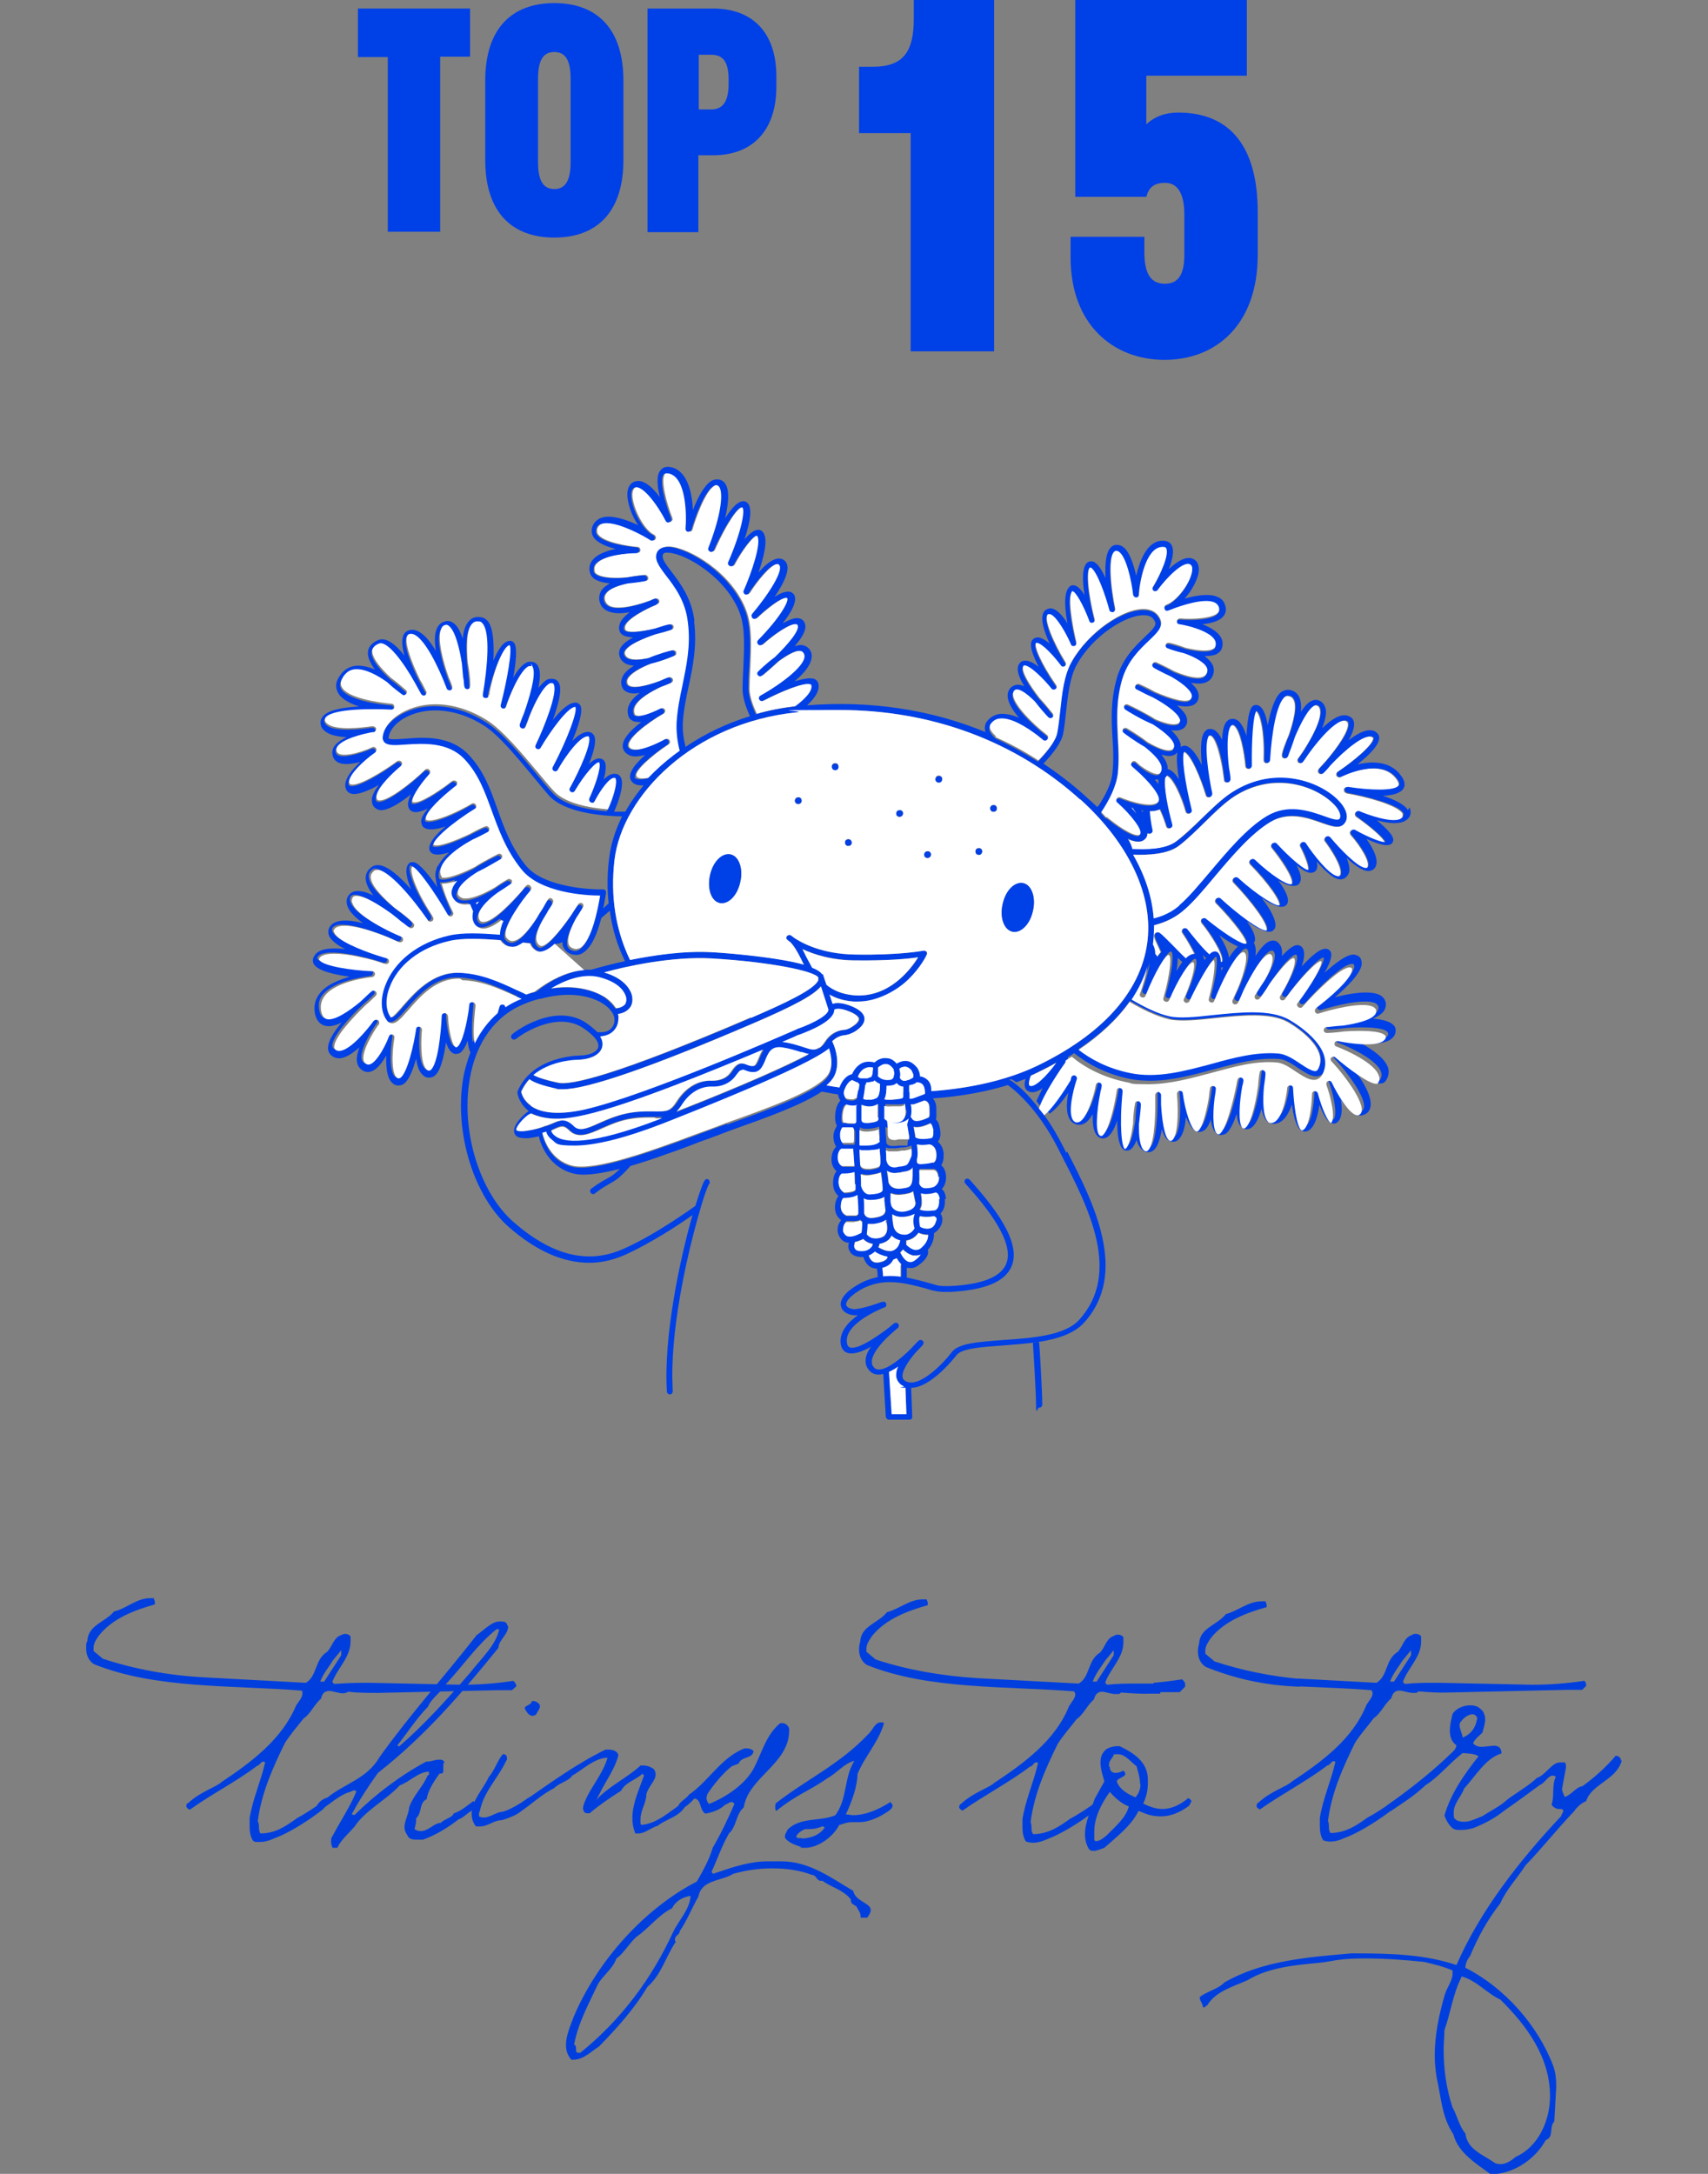 <?xml version="1.0" encoding="UTF-8"?>
<svg id="Capa_1" xmlns="http://www.w3.org/2000/svg" version="1.1" viewBox="0 0 440 560">
  <rect x="0" y="0" width="440" height="560" fill="#808080" stroke="none"/>
  <!-- Generator: Adobe Illustrator 29.8.1, SVG Export Plug-In . SVG Version: 2.1.1 Build 2)  -->
  <g>
    <path d="M133,434v.4c0,0-1.1,1-1.1,1h-3.7l-30.8.7c-2.6,0-5.1,0-7.7-.3-.5.3-.9.4-1.4.4-1.2,0-2.5-.6-3.5-.6s-1.8.5-2.1,2c-1.8,1.5-2.6,3.8-4.5,5.1-1.6,2-3.4,4.1-4.8,6.3-3.1,6.3-6.1,13-7,20.2.6.9,0,2.2.7,3.1,4,0,6.7-2,9.5-4,2.1-1.1,4.8-2.9,6.7-4.3,0,.7.7.6.7.9s-.3.6-.8,1.2c-3.9,3-7.8,5.4-10.9,6.8-1.8.7-3.4,1.6-5.3,1.6s-1.1,0-1.8-.3c-.7-1-.9-2.4-.9-3.7s0-1.5,0-2.1c.8-5,2.9-9.5,4-14.4-.2-.2-.4-.2-.5-.2-.6,0-.9,1-1.6,1.1-4.9,3.8-12.1,7.5-17.3,11.3-.6-.2-.9-.7-.9-.8,0-1.1.4-.7.9-1.3,3.1-2.7,6.9-3.8,8.1-5,7.7-5.1,15.7-11.1,19.3-19.8.6-.9,1.6-2,1.6-3s0-.6-.3-.8c-17.7-1.4-37.5-.4-53.4-6.8-1.4-.9-2-2.4-2-4s0-1.3.3-2c.2-4.1,4.6-4.8,6.9-7.6,3.2-.7,5.7-3.4,9.3-3.4h.9c0,0,.3.9.3.9v.7c-5.3,1.5-10.9,3.6-14.4,8-.7,1-1.4,2-1.4,3.2s0,.6,0,.8l2.4,2c8.2,2.7,16.9,4.3,26.2,4.8l26.1,1.4c3-1.8,2.2-6,5.5-8,1.3-1.4,1.7-3.7,3.6-4.3.4-.2.7-.3,1.1-.3s.9.2,1.3.6c0,.5,0,.9,0,1.4,0,4-3.4,6.9-4.7,10.4l.5.5c2.6-.2,5-.3,7.5-.3h1.7l23.6.5c4.3,0,8.8-.3,13.3-1,.4.3.7.7.7,1ZM87.9,426.4v-1.3l-2.2,2.7c-1,1.7-2.5,3.4-3.2,5.4h1l4.4-6.8Z" fill="#003fde"/>
    <path d="M97.3,456.8c-2.5,3.5-4.6,6.7-6.6,10.4,0,.2,0,.3.2.3h.5c5.1-5.1,11.8-10.2,18.4-13.7h.3c.9,0,2-.5,2.9-.5s1,0,1.5.6c-.2.2-.3.5-.3.8v1.3c0,.6,0,.9-1,.9-1.4,2-2.9,4.2-3.3,6.6-2,.9-1.1,3.5-2.7,4.9v.6c0,.8-.3,1.5-.4,2.2.6.4,1.1.5,1.6.5,2,0,3.4-2.1,5.1-2.1,1.1-1.1,3.1-1.4,3.4-2.5,1.6-.3,4.4-2.7,5-3.1.4,0,.5.7.6,1.9-2,.9-3.1,2.4-4.4,2.8-2.7,2.1-5.8,4-9.1,5.2h-1.5c-1.1,0-2.1,0-2.6-1.2-.5-.7-.7-1.4-.7-2,0-1.7,1.1-3.4,1.2-5.1,1-3,3.6-5.4,4.8-8.3.2,0,.3,0,.3-.3v-.6c-2.7,0-4.9,2.6-7.5,3.5-3.5,3.8-9,6.5-11.7,10.7-1.3,1.5-3.5,3.4-4.4,5.4h-1.2c-.3-.5-.4-1-.4-1.6s0-1,.4-1.5c2-3.8,4.5-7.5,6.1-11.4-.2-.2-.3-.3-.5-.3-.4,0-.8.3-1.1.4-2.7.7-5.5,3.4-7.4,4.5-.2,0-.3,0-.5,0-.3,0-.7,0-.8-.2v-.2c0-.7.7-1.4,1.3-1.9.5-.3,1.1-.7,1.5-.7,4.5-3.7,10.2-4.8,13.5-10.5,8.1-11.3,16.5-20.5,25-31.4,1.7-1.1,3.8-3.5,5.9-3.5s1.6.4,2.2,1.3c0,2.1-2.4,3.4-2.5,5.5-9.5,11.7-18.7,22.5-30.9,32.1ZM102.3,449.6l.5.3c6.5-5.6,12.6-12.4,18.4-19.1,2.6-3.4,6.6-7,7.4-11.1h-.7c-5,4-8.6,9.4-13,14.1-1.1,2-3.9,3.8-4.6,5.8-3.1,3.2-5.3,6.7-8,10.1Z" fill="#003fde"/>
    <path d="M136.2,463c.4,0,.4.2.6.3.2.2.3.5.3.7,0,.7-1.4,1.4-2.2,2-1.5,1.5-3.1,2-5,2.7l-.7.2c-2,0-3.5,1.6-5.5,1.6s-.8,0-1.3-.3c-.7-1-.9-2-.9-3,0-3.3,3-6.4,4.4-9.4,1.6-1.9,2.1-4,3.6-5.9h.2c.7,0,.9.5.9,1s0,.5-.2.7c-2.1,4.5-5.8,7.9-6.8,13-.2.2-.2.5-.2.7v.6c.4.2.8.3,1.2.3,1.4,0,2.8-1,4.2-1.4h0c1.5,0,4.5-1.8,5.6-2.5,1.2-.9,1.1-.6,1.5-1.1h.3ZM137.4,438.2c.7,0,1.4.5,1.7,1.1v.2c0,.8-.7,1.4-1,2.2-.4.2-.7.3-.9.3-.7,0-1.3-.6-1.7-1.3-.2-.3-.3-.5-.3-.7,0-.7,1.7-.7,1.8-1.8.2,0,.3,0,.5,0Z" fill="#003fde"/>
    <path d="M176.8,464.7c-1.3,3.3-5.4,3.9-7.3,5.6-1.8.5-3.3,2-5,2s-.7,0-.9-.2c-.5-1.2-.7-2.5-.7-3.8,0-3.7,1.8-7.5,3-10.9l-.4-.5c-1.6,1.6-4.4,2.2-5.5,4.4-2.8,1.8-5.5,3.6-8.1,5.8-.3,0-.5,0-.7,0-.7,0-1-.7-1-1.3s.2-.9.3-1.3c1.5-4,4.8-7.4,6-11.7h0c-3.4,0-6.9,3.5-9.1,4.6-.8,1.4-3.4,1.9-4.6,3.2-3.1,1.6-5.1,3.5-8.3,5.8,0-.3-1-.8-1-1.2v-.2l1.6-1.1c7-4.9,13.9-9.8,20.9-13.2h.6c1.2,0,2.5.3,2.7,1.5-.9,3.5-3.2,6.5-4.8,9.8l-.9,1.7c2.8-3.3,8.4-6,11.4-8.9.3,0,.6,0,.8,0,.9,0,2,.4,2.7,1,.3.5.4.9.4,1.3,0,1.7-2,3.2-2.4,5.2,0,2.1-1.5,4.1-1.5,6.3s0,.9.2,1.5c4.1-.3,7.2-3.4,11-5.9.6,0,.4,0,.8.7Z" fill="#003fde"/>
    <path d="M224.3,492.1c0,.5-.3,1.1-.9,1.9h-1.7c0-.2,0-.3,0-.5,0-.8-.7-1.5-1-2.3-.5-.5-1.5-.7-1.5-1.5s0-.2,0-.4c-2.1-2.6-5.1-3.1-7.3-4.8-.2,0-.4,0-.5,0-1,0-1.1-1.5-2.2-1.5-3.1-1.2-6.6-1.7-10.2-1.7s-6.9.5-10.1,1.4c-3.2,2-8.1,1.4-9,5.9-1.7,3-2.9,6.1-4.8,8.9,0,.9-1.2,1.1-1.2,2s0,.4.2.7c-2.6,3.8-3.7,8.5-7.3,11.6-3.4,5.7-7.9,10.7-12.5,15.4-2.2,1.4-4,3.4-6.7,3.4h-.4c-1-1.1-1.4-2.4-1.4-3.8,0-2.5,1.2-5.1,2-7.3,6-14.2,18.1-27.8,31.7-34.8,1.6-2.8,3.2-5.6,4.1-8.7,2.1-3.6,3.9-7.4,5.6-11.3-.3-.4-.5-.5-.7-.5-.6,0-1.2.6-1.7.7-1.4,1.4-3.4,2-5.1,2.3-1.6-1-.9-3.6-2.8-3.9-1,1.1-2.4,2.4-3.9,3-.2-.3-.3-.6-.3-.8,0-1.2,2-2,2.8-3.2,5-3.4,8.4-9.7,14.3-11.9h.6c.7,0,1.1.2,1.7.6,0,2.1-3.2,1.4-3.8,3.3l-1.8.7c-2.4,1.9-4.8,4.9-6.3,7.2,0,.3-.2.6-.2.9,0,.6.2,1.2.7,1.6,4.4-1.8,9.4-5.1,11.6-9.4,2-3.9,3.1-8.5,6.7-11.4.2,0,.4,0,.6,0,.8,0,1.5.7,1.7,1.4v.5c0,8.6-10.5,12-11.7,19.8-2.1,1.8-1.8,4.9-3.8,6.7-1.9,3.3-2.9,6.4-4.5,9.9l.4.5,1.2-.4c4.1-1.4,8.4-2.8,12.7-2.8s1.4,0,2.1,0c.6,0,1.1,0,1.7,0,7.1,0,12.8,4.3,18.4,7.6.5,2.7,4.5,3.1,4.5,4.9ZM177.7,488.4c-2,.4-3.6,1.3-4.6,3.2-3.5,1.7-5.9,5.1-9.1,7.3-1.9,1.7-3.4,4.4-5.2,5.6-.9,2.6-3.2,4.1-4.7,6.5-2.4,5.1-5.2,10.2-6.2,15.7.5.2.5.7.5,1.2s0,.9.5.9.4,0,.6,0c10.5-8.5,18.4-19.1,23.9-31.1,1.5-3.1,4.2-5.7,4.5-9.2Z" fill="#003fde"/>
    <path d="M229.9,465.2c0,.4-.2.7-.8,1.2-2.3,1.6-5.1,3-7.8,3-.8,0-1.3,0-1.7,0-1.7,0-2.3.5-3.4.7-1.6,3.2-5.6,5.9-8.7,5.9s-.7,0-1.1-.2c-1.4-.5-2.8-.9-3.9-2-.2-.2-.3-.5-.3-.7,0-.7.5-1.2.7-1.8,3.3-3.3,8.5-2,12.3-3.7,3.1-4.1,2.2-9.8,4.9-14-2.6.6-4.4,3.1-7,4.5-4.3,3.1-7.8,4.1-13.1,8.4-.2,0-.3-.5-.3-.9s0-.9.2-1.1c8.1-6.3,16.3-9.9,23.7-17.7,1.1-.9,1.8-3.1,3.2-3.1s.6,0,.9.3c-1.4,4.8-4.9,8.4-6.8,13,0,3-1.4,7-3,10.4.7,0,1.2.2,1.8.2,3.4,0,6.7-1.5,9.7-3.4.2.3.6.7.6,1.1ZM206.5,473.6c2.2,0,4.8-.9,6-2.9-.3,0-.4,0-.5-.3-1.3.6-2.5.8-4,.8h-.7c-.8.4-2,1.1-2.2,2,0,0,.3.2.4.3h1Z" fill="#003fde"/>
    <path d="M298.7,433.7h-4.3c0,0-1.7,0-1.7,0-2.4,0-4.8,0-7.5.3l-.5-.5c1.2-3.5,4.7-6.4,4.7-10.4s0-.9,0-1.4c-.4-.4-.8-.6-1.3-.6s-.7,0-1.1.3c-2,.6-2.3,2.9-3.6,4.3-3.3,2-2.5,6.2-5.5,8l-26.1-1.4c-9.3-.6-18-2.1-26.2-4.8l-2.4-2c0-.3,0-.6,0-.8,0-1.2.7-2.1,1.4-3.2,3.5-4.4,9.1-6.5,14.4-8v-.7l-.3-.8h-.9c-3.6,0-6.1,2.5-9.3,3.3-2.3,2.9-6.7,3.5-6.9,7.6-.2.7-.3,1.3-.3,2,0,1.6.6,3.1,2,4,15.9,6.4,35.7,5.4,53.4,6.8.2.3.3.6.3.8,0,1-1,2-1.6,3-3.5,8.8-11.6,14.7-19.3,19.8-1.2,1.2-5,2.3-8.1,5-.6.7-.8.2-.9,1.3,0,.2.4.7.9.8,5.2-3.7,12.4-7.5,17.3-11.3.7,0,1-1.1,1.6-1.1s.3,0,.5.2c-1.1,4.9-3.2,9.4-4,14.4,0,.7,0,1.4,0,2.1,0,1.3.2,2.7.9,3.7.7.2,1.2.3,1.8.3,2,0,3.5-.9,5.3-1.6,3.1-1.4,7-3.8,10.9-6.8.6-.7.8-1,.8-1.2,0-.4-.7-.2-.7-.9-1.9,1.4-4.6,3.2-6.7,4.3-2.8,2-5.5,3.9-9.5,4-.8-.8-.2-2.1-.7-3.1.9-7.3,3.9-13.9,7-20.2,1.4-2.2,3.3-4.3,4.8-6.3,1.9-1.3,2.7-3.6,4.5-5.1.4-1.6,1.2-2,2.1-2s2.3.6,3.5.6.9,0,1.4-.4c2.6.2,5.1.4,7.7.3h2.4c0-.8,0-1.6,0-2.4ZM282.5,433.2h-1c.7-2,2.1-3.7,3.2-5.4l2.2-2.7v1.3l-4.4,6.8Z" fill="#003fde"/>
    <path d="M304.5,432.6c-2.5.4-5,.7-7.4.9.1.2.2.4.3.7.3.5.4,1.1.4,1.7,0,0,0,0,0,0h.9s5.2,0,5.2,0l1.4-1.4v-.5c.1-.5-.3-1-.8-1.4Z" fill="#003fde"/>
    <path d="M307,463.9l-.7,1.3c-2.5,1.8-4.8,2.7-7.2,2.7s-3.6-.5-5.8-1.4c-1.9,3.9-5.7,6.7-8.8,9.5-.9.3-1.9.8-2.8.8s-.8-.2-1.2-.5c-.7-1.2-1-2.5-1-3.8,0-3.1,1.6-6.4,2.5-9.1l2.5-4.5c-.4-1.5-1-3.2-1-4.8s.4-2.5,1.5-3.5c1-.6,2.1-.8,3.4-.8,3.5,1.7,7.3,4,7.3,8.6v1c0,1.6-.3,3.4-1.2,5.2,1.8.9,3.4,1.4,4.9,1.4,2.8,0,5-1.4,6.7-2.8.5.2.5.3.8.7ZM290.7,465.3c-1.9-.7-3.8-2.5-4.8-3.7-2,2.8-4,6.4-4,10.2s0,1.7.3,2.5c1.1,0,1.9-.7,2.9-1.5,2-2.1,5-4.5,5.7-7.5ZM293.7,459.7c0-1.7-.5-3.2-.9-4.7-1.5-1.1-2.9-3.1-4.8-3.1s-.7,0-1.1.2c-.3.8-1.2,1.5-1.2,2.4s0,.5.2.7c0,1.1.7,1.5,1.5,1.5s1.5-.3,2-.6c.3.4.5.6.5.8,0,.9-2,1.1-2.2,2,.7,2.1,2.9,3.3,4.8,4.1.9-1,1.3-2.2,1.3-3.4Z" fill="#003fde"/>
    <path d="M334.7,434c0-.5,0-1,.2-1.5-7.7-.7-15-2.2-22-4.5l-2.4-2c0-.3,0-.6,0-.8,0-1.2.7-2.1,1.4-3.2,3.5-4.4,9.1-6.5,14.4-8v-.7l-.3-.8h-.9c-3.6,0-6.2,2.5-9.3,3.3-2.3,2.9-6.7,3.5-6.9,7.6-.2.7-.3,1.3-.3,2,0,1.6.6,3.1,2,4,7.4,3,15.2,4.8,24.2,5.1,0-.1,0-.3,0-.4Z" fill="#003fde"/>
    <path d="M408,433c-4.6.7-9,1-13.3,1l-23.6-.5h-1.7c-2.4,0-4.8,0-7.5.3l-.5-.5c1.2-3.5,4.7-6.4,4.7-10.4s0-.9,0-1.4c-.4-.4-.8-.6-1.3-.6s-.7,0-1.1.3c-2,.6-2.3,2.9-3.6,4.3-3.3,2-2.5,6.2-5.5,8l-20.2-1.1c0,.2,0,.3,0,.5,0,.5,0,1-.2,1.5,6.4.3,12.9.5,19.1,1,.2.3.3.6.3.8,0,1-1,2-1.6,3-3.5,8.8-11.6,14.7-19.3,19.8-1.2,1.2-5,2.3-8.1,5-.6.7-.8.2-.9,1.3,0,.2.4.7.9.8,5.2-3.7,12.4-7.5,17.3-11.3.7,0,1-1.1,1.6-1.1s.3,0,.5.2c-1.1,4.9-3.2,9.4-4,14.4,0,.7,0,1.4,0,2.1,0,1.3.2,2.7.9,3.7.7.2,1.2.3,1.8.3,2,0,3.5-.9,5.3-1.6,3.1-1.4,7-3.8,10.9-6.8.6-.7.8-1,.8-1.2,0-.4-.7-.2-.7-.9-1.9,1.4-4.6,3.2-6.7,4.3-2.8,2-5.5,3.9-9.5,4-.8-.8-.2-2.1-.7-3.1.9-7.3,3.9-13.9,7-20.2,1.4-2.2,3.3-4.3,4.8-6.3,1.9-1.3,2.7-3.6,4.5-5.1.4-1.6,1.2-2,2.1-2s2.3.6,3.5.6.9,0,1.4-.4c2.6.2,5.1.4,7.7.3l30.8-.7h3.7l1-1v-.4c0-.4-.2-.7-.6-1ZM359.1,433.2h-1c.7-2,2.1-3.7,3.2-5.4l2.2-2.7v1.3l-4.4,6.8Z" fill="#003fde"/>
    <path d="M388.3,465c0,.5-.4.9-.6,1.3-2.8,2.2-5.1,3.4-8.1,4.6-.9.3-2.1.5-3.2.5s-1.3,0-2-.3c-1.1-.8-1.8-2.1-2.3-3.4,1.6-5.6,5-10.5,8.8-15.3-1.2-.7-2.8-.7-4.1-.8-3.3,2.5-6.1,6.1-9.6,8.3-3,2.8-5.3,4.2-8.7,6.5-.4.2-.7.3-1,.3s-.6,0-.6-.4v-.3c0-1,.9-1.1,1.5-1.7,5.6-4,11-8.3,15.8-13,.6-.5.9-1.1,1-1.7-1.3-.9-1.7-2.3-1.7-3.8s.4-3,.7-4.3c.9-1.4,2.8-2.2,4.5-2.2s2.3.5,3.2,1.4c.5.7.7,1.5.7,2.2,0,1.1-.4,2.3-.7,3.4-.8.9-2,1.6-2.4,2.8.6.7,1.4.9,2.3.9l3-.3c1.1,0,2,.4,2,2-4.1,1.2-6.7,5.9-9.6,9-.7,2-2.7,3.9-2.7,6.1s.2,1.4.7,2.1c.7.3,1.3.4,1.9.4,1.8,0,3.2-.9,4.7-1.4,1.8-1.2,3.9-2.2,5.8-3.7.4.3.6.6.6.8ZM380.6,442.7c-.2-.7-.7-1.1-1.3-1.1-.9,0-2.1.8-2.7,1.6-.4.4-.6.7-.6,1.2,0,1,.7,2.2.8,3.2,2.1-.8,3.4-2.6,3.7-4.8Z" fill="#003fde"/>
    <path d="M417.8,453.5c-1.4,5.1-7.8,6-9.2,10.5-1.2.4-2.4,1.6-3.1,2.6-4.4,4.6-8.5,9.8-12.5,13.9-2.1,3.3-5,6.3-6.5,9.8-3.3,4.2-5.8,8.8-7.8,13.6-.7.8-1.2,2-1.2,3,10.1,5.1,18.7,14.9,22.6,25.2.7,1.9.8,3.7.8,5.6l-.5,8.8c-1.4,1.4,0,4-2.2,4.8-2.8,5.1-8.5,8.8-14.2,8.8-3.6-2.7-8.4-5.5-9.6-10.3-3-4.5-3.1-9.3-4.3-14.6-.3-1.9-.5-3.8-.5-5.7,0-5.3,1.1-10.5,2.6-15.7.6-1.9,2-3.6,2-5.4s0-.6,0-.8c-2.3-1-4.8-1.6-7.3-2.2-4.8-.5-10-.9-15-.9s-7,.3-10.3.9l-1.5.2c-6.4.6-13.3,1.2-18.7,4.5-3.8,1.7-8.3,2.9-10.4,6.5-.3,0-.5.5-.8.5h-.3c0-.8-.8-1.8-.8-2.2s0-.3,0-.5c2-1.5,4.7-2,6.3-3.7,9.7-5.6,21.2-6.5,32.7-7.5h1.3c9,0,17.8.3,25.8,3,6.1-14,16.2-26.9,27-38.4,0-.5.5-.8.5-1.2s0-.4-.5-.6c-.2,0-.4,0-.6,0-.8,0-1.5-.5-1.9-1.1.8-2.2,0-5.1,1.1-7.2-.3-.2-.6-.3-.8-.3-1.2,0-2.1,2-3.3,2.4-2,1.5-7.1,5.2-9,6.5-.3,0-.5.2-.7.2-.4,0-.6-.2-.6-.5,0-.5.5-1.3,1.2-1.8,1.2-1.3,6.4-4.2,8.3-6.2,2.3-.7,3.8-4,6-4s.9,0,1.5.5c0,.3,0,.7,0,.9l-1,5.4c0,.7.5,1.6.7,2.1,1.7-.5,2.8-2.5,4.6-2.8,2.9-2.1,6.1-4.9,8.5-7.8.8,0,1.4.5,1.4,1.3ZM376.5,509.3c-2.2,4.3-2.8,9.2-4.4,13.7,0,1.7-.2,3.4-.2,4.9,0,5.2.7,10.2,2.3,15,1.2,2.1,1.7,4.8,3.3,6.7.5,4.2,4.7,5.5,7.6,7.6.5.2.9.3,1.4.3,1.5,0,2.8-.9,4-1.9,5.8-2.6,8.8-9.3,8.8-15.6,0-10.1-6-18.2-12.8-24.9-3.5-1.6-6.2-5-10.1-6Z" fill="#003fde"/>
  </g>
  <g>
    <path d="M152.1,249.9s0,0,0,0c0,0,3.6-1.1,8.7-2.2-1.9-4.1-3.2-8.4-3.9-13-.7.6-1.4,1.3-2.2,1.9-.9,3.5-2.3,7.3-4.5,8.8-.6.4-1.3.7-2,.7s-.6,0-.9-.1c-1.5-.4-2.1-1.3-2.4-2-.1-.4-.2-.8-.2-1.2-.5.2-.9.3-1.4.4l7.6,6.8c.4,0,.8,0,1.2,0Z" fill="none"/>
    <path d="M141.3,204.9c-1.3-1.5-2.6-3.1-4-4.8-4.2-5-8.9-10.8-12.8-13.2-6.5-4.1-13.8-5-19.4-2.3-2.8,1.3-4.8,3.4-5,5.5,0,0,0,.2,0,.2.4.4,2.5.2,4.2.1,4.7-.3,11.7-.8,16.4,4.1,3.9,4.1,5.6,8.9,7.4,13.9,1.7,4.8,3.5,9.8,7.3,14.6,4.7,5.9,17.7,6.3,19.8,6.2,0,0,.1,0,.2,0,.3,0,.6.3.7.6,0,.1,0,.3,0,.4,0,.5-.3,2-.7,3.9.5-.5,1-.9,1.4-1.3-.4-3.7-.3-7.5.1-11.4.4-3.7,1.6-7.4,3.3-10.9-5.1,0-14.8-.9-18.9-5.5Z" fill="none"/>
    <path d="M294.5,209.5c0-.3,0-.5,0-.8-.1,0-.3,0-.4,0,.2.3.3.6.5.8Z" fill="none"/>
    <path d="M302.1,194.6c-.8.2-1.8,0-2.9-.2.7.9,1.3,1.8,1.5,2.7,0,.4.1.7.1,1,1.1.3,2.1,1.3,2.9,2.7-.4-2.7-.7-5.3-.4-7-.3.4-.7.6-1.2.8Z" fill="none"/>
    <path d="M297.4,200.9c.3.4.7.8.9,1.2,0-.4,0-.8,0-1.1-.3,0-.6,0-1,0Z" fill="none"/>
    <path d="M190.5,275.9l.9-.3c-.3,0-.6,0-.9.3Z" fill="none"/>
    <path d="M176,186.2c-.1,2,.2,4.1.7,6.2,5.1-3.4,10.8-6.1,16.6-7.9-1.1-2.4-1.9-4.8-1.9-6.9,0-1.8,0-3.8.2-5.8.3-4.9.5-10-.9-13.8-3.3-9.1-13.9-15.4-18.3-15.6-.4,0-1.3,0-1.5.4-.5,1,.5,2.3,2.2,4.5,2.2,2.9,5.2,6.8,5.9,12.7.8,6.4-.3,11.7-1.4,16.8-.7,3.2-1.3,6.2-1.5,9.4Z" fill="none"/>
    <path d="M310.3,247.3c.1-.2.2-.3.4-.5-.3-.3-.6-.5-.9-.8.2.5.3.9.5,1.3Z" fill="none"/>
    <path d="M314.6,250.2c.2-.4.4-.7.5-1.1-.1,0-.3,0-.5,0,0,.3,0,.7,0,1Z" fill="none"/>
    <path d="M300.4,243.9s0,0,.1,0c-.1-.1-.2-.2-.3-.4,0,.1.1.3.2.4Z" fill="none"/>
    <path d="M316.6,246.6c.7-1.1,1.5-2.1,2.2-2.8-1.2-.5-2.7-1.4-4.8-2.9,1.2,1.9,2.3,4.1,2.5,5.7Z" fill="none"/>
    <path d="M303.1,250c.5-.8.9-1.5,1.4-2.2-.4-.3-.8-.7-1.2-1.1,0,1,0,2.1-.3,3.3Z" fill="none"/>
    <path d="M173.9,194.4c.5-.4,1-.7,1.5-1.1-.6-2.3-1-4.8-.8-7.2.2-3.3.8-6.3,1.5-9.6,1.1-5,2.2-10.2,1.4-16.3-.7-5.5-3.5-9.2-5.6-12-1.8-2.4-3.2-4.2-2.3-6.1.3-.6,1.1-1.4,3-1.3,4.9.3,16.1,6.7,19.7,16.6,1.5,4.1,1.2,9.3,1,14.4-.1,2-.2,4-.2,5.7,0,1.8.8,4.1,1.9,6.4,3.3-1,6.7-1.6,10.1-2,2.6-2,4.6-4.1,4.2-5.5,0,0,0,0-.2-.2-1.7-.7-8.1,2.1-12.2,4.2-.4.2-.8,0-1-.3-.2-.4,0-.8.3-1,5.4-3,12.5-8.3,11.2-10.8-.2-.4-.5-.6-.9-.7-1.3-.2-3.6,1.1-5.8,2.7-2.2,2-4.1,3.6-4.1,3.6-.3.2-.8.2-1,0-.3-.3-.3-.8,0-1,.4-.4,2.2-2.1,4.3-3.7,3.7-3.4,6.5-6.9,5.9-8.2,0-.2-.2-.3-.4-.3-1.6-.4-6,2.8-8.7,5.2-.3.3-.8.3-1.1,0-.3-.3-.3-.8,0-1.1,5.7-5.9,8-10.2,7.5-10.8,0,0,0-.1-.3-.1,0,0,0,0,0,0-1.6,0-5.5,3.2-7.6,5.2-.3.3-.8.3-1.1,0-.3-.3-.3-.7,0-1.1,4.3-5,8.2-11.3,6.9-12.6-.2-.2-.4-.2-.6-.2-1.9.2-5.4,4.7-7.2,7.5-.2.3-.6.5-1,.3-.3-.2-.5-.6-.3-1,2-4.5,4.6-12.2,3.5-14,0-.1-.1-.1-.2-.1-1.1,0-4,3.9-5.9,7.5-.2.4-.6.5-1,.3-.4-.2-.5-.6-.4-1,3.6-8.4,4.4-13.7,3.6-14.1,0,0,0,0-.3,0-1.9.6-5.3,7.1-7,11-.2.4-.6.6-1,.4-.4-.2-.6-.6-.4-1,3.9-10,3.7-15.4,2.4-16-.3-.1-.6-.1-.9,0-2.5,1.1-5.1,8.6-5.9,11.4-.1.4-.5.6-.9.5-.4,0-.7-.4-.6-.8.3-3.6.2-13.1-4.2-14.2-1-.2-1.3,0-1.4.2-1.2,1.4.4,7.5,1.9,11.3.2.4,0,.8-.4,1-.4.2-.8,0-1-.3-2.1-4.1-6-9.4-8-8.6-.5.2-.8.8-.9,1.8,0,3.1,2.5,8.3,5,10.1.4.2.6.4.7.4.3.2.5.7.3,1-.2.4-.6.5-1,.3-.2-.1-.5-.3-.8-.5-2.8-1.6-8.8-4.6-11.7-3.8-.7.2-1.1.6-1.4,1.1s-.2,1.3,0,1.6c1.3,2.2,7.9,3.2,10.3,3.4.4,0,.7.4.7.8s-.3.7-.8.7c-2.2,0-8.5.5-10.5,2.8-.5.5-.6,1.1-.5,1.8,0,.4.2.7.6.9,1.5,1,4.9,1.1,7.9.8,2.2-.4,4.1-.6,4.5-.6.4,0,.7.3.8.7s-.2.8-.6.8c-.4,0-2.2.4-4.4.6-2.4.5-4.9,1.3-5.8,2.7-.4.5-.5,1.1-.3,1.8.2.6.6,1.1,1.2,1.4,2.6,1.2,8.3-.6,11-1.6.4-.2.6-.3.7-.3.4-.1.8,0,1,.4s0,.8-.4,1c0,0-.3.1-.6.3-2.3,1-6.9,3.3-7.7,5.3-.1.4-.1.7,0,1,.5.9,3.9.6,7.7-.3,1.9-.6,3.4-1,3.8-1.1.4,0,.8.1.9.5.1.4-.1.8-.5.9-.8.3-2.2.7-3.9,1.1-3.3,1.1-7.1,2.7-8,4.4-.2.4-.2.7,0,1,.2.4.5.7,1,.9,1.2.5,3.1.3,5.1-.1,2.8-1.1,5.5-1.9,6.1-2,.4,0,.8.1.9.5.1.4,0,.8-.4.9-.2,0-3,1.3-6,2-2.7,1.1-5.2,2.5-6,3.9-.2.4-.3.8-.1,1.3,0,.2.2.4.6.6,1.6.7,5.2-.4,7.8-1.3,1.2-.6,2.1-.9,2.2-.9.4-.1.8,0,1,.4.2.4,0,.8-.4,1-.3.1-1.1.5-2.3.9-2.6,1.2-6,3.1-7,5.2-.3.7-.3,1.3-.1,1.9,0,.2.2.3.4.4,1.3.5,4.6-.8,6.4-1.8.4-.2.8,0,1,.3.2.4,0,.8-.3,1-4.2,2.4-9.9,6.8-8.9,8.6.2.3.4.5.9.6,2.2.6,6.9-1.7,8.5-2.6.4-.2.8,0,1,.3.2.4.1.8-.2,1-4.5,3-9.1,7.1-8.3,8.3.4.7,1.8.6,3.5.3,2-2.1,4.2-4.1,6.7-6Z" fill="#fff"/>
    <path d="M346.8,204.3h0c-.4,0-.7-.5-.6-.9,0-.4.5-.7.9-.6h0c4.8.8,12.1,1.2,13.1-.4.3-.4-.1-1.2-.5-1.7-4.2-5.8-14.3-.6-14.4-.5-.4.2-.8,0-1-.3-.2-.3-.1-.8.2-1,3.9-2.6,9.3-7.1,9.2-8.7,0,0,0-.2-.3-.3-2-1-7,3.3-10.9,7.4-.8,1-1.5,1.6-1.7,1.9-.3.3-.8.3-1.1,0-.3-.3-.3-.7,0-1.1.3-.4,1-1.1,1.8-2,2.9-3.4,6-7.8,5.7-9.7,0-.3-.2-.4-.4-.6-2.1-1-6.6,3.9-9.9,8.5-.7,1.1-1.2,1.8-1.4,2-.2.3-.7.4-1,.2-.3-.2-.4-.7-.2-1,.3-.4.8-1.1,1.4-2,2.1-3.2,4.9-8.2,4.3-10.7-.1-.5-.3-.8-.7-1-.2,0-.4-.2-.8,0-1.7.8-3.7,4.7-5.1,8.1-.3,1-.7,2-1,2.9l-.5,1.3c-.3.9-.5,1.3-1,1.3-.3,0-.6-.2-.7-.5,0,0,0-.3,0-.6h0s0,0,0,0c.2-1,.9-2.9,1.8-5,1.2-3.5,2.2-7.5,1.1-9.2-.3-.5-.8-.7-1.4-.8-.2,0-.5,0-.9.3-2.1,1.8-3.4,9.5-3.8,16.1,0,0,0,0,0,.1h0c0,.7-.6.8-.8.8-.6,0-.7-.5-.7-.8h0,0c0-.1,0-.2,0-.2v-.5c.2-6.3-.9-11.4-2-11.9-.9,1-1.3,8-1.2,14.1,0,.4-.3.8-.7.8-.4,0-.8-.3-.8-.7-.3-3.3-1.3-9.1-2.9-10.4-.3-.2-.5-.2-.6-.2,0,0-.2,0-.4.3-1.1,1.4-.9,6.6-.5,10.8.2,1.5.3,2.6.4,2.9,0,.4-.3.8-.7.8-.4,0-.8-.2-.8-.6,0-.3-.2-1.4-.4-2.9-.6-3.4-1.6-7.4-2.8-8.4-.3-.2-.4-.2-.6-.2,0,0-.2,0-.3.2-1.3,1.9-.1,10.1.9,14.8,0,.4-.2.8-.6.9-.4.1-.8-.1-.9-.5-1.3-4.4-3.9-10.7-5.7-11.2-.7,1,.1,7.7,1.9,15,.1.4-.1.8-.5.9-.4.1-.8-.1-.9-.5-1-3.6-3.3-8.9-5-9.3,0,0,0,0,0,.1-.1.2-.3.4-.4.5-.4,2.2.7,8.1,1.8,12.1.1.4-.1.8-.5.9-.4.1-.8-.1-.9-.5-.5-1.7-1.1-3.2-1.7-4.4-.7.4-1.7.5-2.7.5,0,1.4.3,3.1.7,4.9,0,.4-.1.8-.5.9-.3,0-.6,0-.8-.2,0,.6,0,1.1-.5,1.5-1,1.1-2.7.8-4.6,0,.6.9,1.1,1.8,1.2,2.7,3.6.2,8.6,0,11.3-1.9,2.1-1.6,4.3-3.7,6.5-5.8,2.7-2.6,5.4-5.3,8.1-7,11.2-7.1,22.6-2.5,27.1,2.1,2.1,2.1,2.8,4.3,1.8,5.8-1.1,1.7-3.2.9-5.9,0-3.6-1.3-8.5-3-13.3-.2-5,3-9.9,8.8-14.3,14-2.9,3.5-5.7,6.8-8.2,8.9-2.4,2.1-5.1,3.1-7.5,3.7,0,1.7,0,3.3-.3,5,.3.5.5,1.3.6,2.4.2.3.4.6.6.8.3-.5.6-.9,1-1.3-.2-.3-.3-.7-.4-.9-1-2.1-1.4-2.9-1.3-3.4,0-.3.2-.6.5-.7.6-.2,1,0,3.7,2.9.9.9,2.4,2.4,3.8,3.8.8-.8,1.6-1.3,2.4-1.2-.8-1.6-1.9-3.6-3.2-5.5-.2-.3-.1-.8.2-1,.3-.2.8-.2,1,.2,1.5,2,3.7,4.7,5.7,6.5.3-.3.7-.6.9-.7.5-.2.8,0,1,0,.7.3,1,1.3,1,2.6.2,0,.2,0,.3,0,0,0,.1,0,.2-.4.2-1.9-3.1-7-5.3-9.7-.2-.3-.2-.7,0-1,.3-.3.7-.3,1,0,4.2,3.5,8.1,6,9.8,6.4.2,0,.4,0,.6,0,0,0,0,0,.1,0,.5-.9-3.3-5.9-7.8-10.5-.3-.3-.3-.8,0-1.1.3-.3.8-.3,1.1,0,3.9,3.6,10.2,8.5,11.9,8.2.8-1.4-3.8-7.5-8.5-12.4-.3-.3-.3-.8,0-1.1.3-.3.7-.3,1.1,0,5.3,4.7,10,7.6,10.7,7,.6-.9-2.9-5.9-7.5-10.6-.3-.3-.3-.8,0-1.1.3-.3.8-.3,1.1,0,4.3,4,8.8,6.9,9.6,6.2,0,0,0,0,.1-.3.2-1.7-3.1-6.4-5.2-9-.3-.3-.2-.8,0-1.1.3-.3.8-.2,1.1,0,3.5,3.8,7.3,7,8.2,6.8.4-.5-.6-3.4-2-6.1-.2-.4,0-.8.3-1,.3-.2.8-.1,1,.2,2,3.1,6.1,8.1,8.1,8.5.3,0,.5,0,.6,0,.1-.1.3-.3.4-.7.3-2.2-2.8-6.7-4-8.3-.3-.3-.2-.8.1-1.1.3-.3.8-.2,1.1.1,2.5,3,7.2,7.8,9.2,7.9.2,0,.3,0,.4-.1,1.2-1.2-1.8-5.8-4.2-8.5-.2-.3-.3-.7,0-1,.2-.3.6-.4,1-.2,3.4,1.9,6.9,3.3,7.8,3.1-.3-1-3.5-3.9-7.4-6.6-.3-.2-.4-.7-.2-1,.2-.3.6-.5,1-.3,2.1.9,8,3,10.4,2,.4-.2.7-.4.8-.8,0-.1,0-.4,0-.7-1.3-2.2-9.6-4.4-14.5-5.2Z" fill="#fff"/>
    <path d="M292.7,209.5c-.3-.5-.6-.9-.9-1.3-.1,0-.3,0-.4-.1.4.5.9,1,1.3,1.5Z" fill="#fff"/>
    <path d="M362.7,208.7c-.9-1.5-3.6-2.8-6.5-3.7,2.4-.1,4.5-.6,5.3-1.8.6-.9.4-2.1-.6-3.4-2.8-3.9-7.6-3.7-11.2-2.9,2.8-2.2,5.7-5,5.6-6.9,0-.7-.5-1.2-1.1-1.6-1.8-.9-4.3.4-6.8,2.3,1-1.7,1.6-3.4,1.4-4.6-.1-.8-.6-1.3-1.3-1.6-2-.9-4.5.8-6.9,3.1.7-1.9,1.2-3.7.9-5-.2-.9-.7-1.6-1.4-2-.7-.4-1.8-.6-3.2.6-.6.5-1.2,1.3-1.8,2.2.2-1.7,0-3.2-.6-4.2-.6-.9-1.4-1.4-2.6-1.5-.7,0-1.4.2-2,.7-1.6,1.4-2.6,4.8-3.3,8.4-.5-2.7-1.3-5-2.9-5.2-.3,0-.6,0-1,.3-1,.9-1.4,4.2-1.6,7.7-.5-1.7-1.2-3.1-2.1-3.9-.5-.4-1.1-.6-1.7-.5-.4,0-.9.2-1.4.8-.7.9-1,2.7-1.1,4.6-.4-1-1-1.8-1.6-2.3-.5-.4-1.1-.6-1.7-.5-.4,0-.9.3-1.3.9-1,1.5-.9,5-.6,8.4-1.2-2.5-2.7-4.7-4.2-5-.4,0-.9,0-1.2.4.1-1.4-.9-2.9-2.5-4.4.8.1,1.5.1,2.1,0,.8-.2,1.4-.6,1.7-1.2.4-.6.4-1.3.2-2.1-.3-1-1.3-2.1-2.5-3.1,2.2.5,4.2.4,5.1-.8.5-.7.6-1.5.4-2.3-.2-.9-.9-1.8-1.9-2.7,1.3.2,2.5.3,3.5,0,1-.3,1.7-.9,2.1-1.8.4-.9.4-1.9,0-2.8-.4-.8-1.2-1.6-2.1-2.3,1.2,0,2.3-.1,3.1-.5.7-.4,1.2-.9,1.4-1.6.3-1,.2-2-.4-2.9-.9-1.4-2.8-2.5-4.7-3.2,2.2-.2,4.5-.8,5.5-2.1.4-.5.9-1.5.4-2.8-.3-1-.9-1.7-1.9-2.1-2.1-1-5.7-.4-8.5.4,1.8-2.1,3.3-4.7,3.6-6.9.2-1.9-.5-2.8-1.2-3.2-1.8-1.1-4.4.5-6.5,2.5.9-2.3,1.5-4.8.7-6.2-.3-.6-1.1-1.2-2.6-1.1-3.8.3-5.6,5.2-6.5,9-.7-3-1.8-6.4-3.5-7.5-.6-.4-1.3-.5-2-.4-2.3.6-2.6,4.5-2.4,8.5-.9-1.9-1.8-3.5-2.9-4.1-.6-.3-1.1-.2-1.4-.1-.8.3-2.2,1.7-1.1,8.6-.8-1.3-1.7-2.3-2.6-2.5-.6-.1-1.1,0-1.5.6-1.3,1.5-1,5.6-.3,9.2-1.1-1.8-2.5-3.4-3.8-3.8-.7-.2-1.3,0-1.8.3-1.8,1.3-.6,5.2,1,8.7-1-.9-2.1-1.5-2.9-1.6-.5,0-1,.1-1.4.5-1.2,1.1-.1,4.1,1.5,7.1-1.3-1-2.5-1.7-3.6-1.6-.7,0-1.2.4-1.5.9-.8,1.3,0,3.5,1.4,5.7-.6-.3-1.2-.4-1.7-.4h0c-.8,0-1.6.4-2.1,1.1-1.4,1.9.2,4.8,2.4,7.4-1.6-.7-3.3-1.1-4.9-1-1.4.2-2.6.9-3.4,2-.5.7-.6,1.6-.4,2.4,0,.1,0,.2.1.3-14-5.8-29.7-8.2-46-6.9,2-1.8,3.4-3.9,2.9-5.7-.2-.5-.5-.9-1-1.1-1.1-.4-3,0-5.1.6,5.4-4.5,4.5-7.1,4.1-7.8-.4-.8-1.1-1.3-2-1.5-.6-.1-1.4,0-2.1.3,3-3.5,3-5.1,2.6-6-.3-.7-.8-1.1-1.4-1.2-1.1-.3-2.7.4-4.3,1.3,2.3-2.9,4-6,2.9-7.5-.3-.4-.8-.7-1.4-.7-1,0-2.3.5-3.6,1.4,2.4-3.5,4.5-7.6,2.7-9.3-.5-.5-1.1-.7-1.9-.6-1.5.2-3.4,1.8-4.9,3.6,1.3-3.8,2.5-8.3,1.3-10.2-.4-.6-.9-.9-1.5-.8-1,0-2.2,1.1-3.4,2.4,1.4-4.2,2.3-8.6.4-9.6-.3-.2-.8-.3-1.5,0-1.2.4-2.6,2.2-3.9,4.2,1-4.3,1.4-8.7-1-9.8-.7-.3-1.4-.3-2.2,0-2.1,1-3.9,4.6-5.1,7.7-.2-4.3-1.3-9.9-5.4-11-1.6-.4-2.4.1-2.9.7-1.2,1.3-.9,4.2-.2,7-1.9-2.6-4.4-4.9-6.6-4-.8.3-1.7,1.1-1.8,3.1,0,2.4,1.1,5.6,2.8,8.1-2.9-1.4-6.7-2.7-9.2-2-1.1.3-1.9,1-2.4,1.9-.5,1-.5,2.1,0,3,.9,1.6,3.4,2.6,5.8,3.2-2.3.5-4.6,1.3-5.8,2.7-.8.9-1.1,1.9-.9,3,.1.8.5,1.5,1.2,2,1,.7,2.4,1,4,1.2-.9.5-1.6,1-2.1,1.7-.6.9-.8,2-.5,3.1.3,1.1,1,1.8,2,2.3,1.5.7,3.6.7,5.7.3-1.1.9-2.1,1.8-2.5,2.9-.3.8-.3,1.5,0,2.2.5,1,1.8,1.3,3.4,1.4-1.5.8-2.8,1.8-3.3,2.8-.4.8-.4,1.6-.1,2.3.3.8.9,1.4,1.8,1.8.5.2,1.1.3,1.8.4-1.3.8-2.4,1.7-2.9,2.8-.4.8-.5,1.7-.2,2.5.2.7.7,1.2,1.4,1.5.8.4,2,.4,3.2.2-1.2.9-2.2,1.9-2.7,3-.5,1-.5,2-.2,3,.2.6.7,1,1.3,1.3.6.2,1.2.2,2,.2-2.9,2.2-5.7,5.1-4.5,7.3.4.7,1,1.1,1.8,1.4,1.1.3,2.4.1,3.7-.2-2.5,2.2-4.7,4.8-3.6,6.6.6,1,1.8,1.3,3.2,1.2-1.8,2.2-3.4,4.4-4.7,6.8-.8,0-1.8,0-2.9,0,.8-1.8,2.7-6.6,1.8-8.7-.2-.5-.6-.9-1.2-1-1.1-.3-2.3.4-3.3,1.4.5-1.7.7-3.3.4-4.3-.2-.6-.6-.9-.9-1-1-.4-2.1.2-3.3,1.3,1.2-2.9,2-5.8,1.4-7.2-.2-.5-.7-.9-1.2-1-1.4-.3-3,.8-4.5,2.3,1.6-3.8,2.9-7.8,2.1-9.2-.3-.4-.7-.7-1.2-.7,0,0,0,0-.1,0-1.7,0-3.9,2.1-5.8,4.5,1.3-3.6,2.4-7.5,1.7-9.3-.3-.7-.8-1.1-1.1-1.2-.6-.2-1.2-.2-1.9,0-.8.4-1.6,1.2-2.4,2.2.4-2.2.6-4.2,0-5.4-.3-.7-.8-1.1-1.2-1.2-.6-.2-1.3-.2-1.9.1-1.2.6-2.4,2.1-3.4,3.9.7-3.8,1.1-7.6.3-8.9-.3-.4-.7-.6-.9-.6-1.8-.2-3.3,2.2-4.5,5.1.2-4.1,0-8.2-1.3-10-.5-.7-1.2-1.1-1.9-1.2-1.2-.2-2.3.1-3,.9-1,1-1.5,2.6-1.7,4.6-.4-1.2-.9-2.3-1.4-3-1.2-1.6-2.4-1.7-3.2-1.4-.9.2-1.6.8-2,1.7-.7,1.4-.7,3.6-.3,5.9-1.9-3.2-4.3-5.9-6.7-5.4-.8.2-1.4.6-1.7,1.4-.5,1.2-.3,3.1.3,5.2-2.2-2.8-4.7-4.9-6.8-4-1.9.8-2.5,2-2.6,2.9-.2,1.4.6,3.1,1.8,4.7-1.6-.7-3.3-1.1-4.9-1-1.7.2-3.1,1-4.1,2.5-1.1,1.5-1.3,2.9-.6,4.3.8,1.7,3.1,2.9,5.5,3.7-3.8.2-7.7.8-9.2,2.4-.5.6-.8,1.2-.7,1.9,0,.9.5,1.6,1.3,2.2,1.2.9,3.3,1.3,5.4,1.4-1.5.7-2.8,1.6-3.4,2.7-.4.8-.4,1.7,0,2.6,1,2.1,4.1,1.8,6.9,1.1-2.4,2.2-4.8,5.2-3.5,7.3.3.5.8.8,1.4.9,1.6.3,4.4-.9,6.9-2.3-.9,1.2-1.7,2.5-1.8,3.7,0,.8.1,1.5.6,2s.9.7,1.6.8c2,.1,5.2-1.9,7.9-4.1-.8,1.5-1.1,3-.4,3.9.2.3.6.6,1.3.7.9.1,2.1-.3,3.4-.9-.9,1.1-1.6,2.2-1.7,3.1,0,.7.2,1.2.4,1.5.4.5,1.7,1.4,5.9,0-4.4,3.6-4.4,5.5-4.1,6.2.1.3.4.7,1,.9.9.3,2.3.1,4-.4-1.2,1-2,2-2.6,3-.2.3-.4.6-.6.9,0,.3-.1.5-.2.8-.2.7-.2,1.5,0,2.2,0,0,0,.2,0,.2.1.6.2,1.3.4,1.9-2.2-3.2-4.6-6.2-6.1-6.5-.5,0-.9,0-1.1.2-1.4,1.1-.8,3.9.4,6.8-2.7-3.1-5.7-5.8-8-6.2-.9-.1-1.6,0-2.2.5-1,.7-1.5,1.7-1.5,2.8,0,1.4.8,2.9,2,4.5-1.2-.6-2.3-1-3.2-1.1-2-.3-2.8.5-3.3,1.2-.5.8-.5,1.7-.2,2.6.5,1.5,2.1,3,4,4.4-3.6-.9-7.2-1.1-8.5.9-.5.7-.5,1.4-.3,2.2.5,1.3,2.2,2.6,4.2,3.6-3.5-.4-6.8-.2-7.9,1.7-.6.9-.4,1.6-.2,2.1,1,1.8,5.4,2.8,9.3,3.3-2.8.8-6.1,2.1-7.8,4.4-1.1,1.4-1.5,3.1-1.2,4.9.3,1.8,1.2,2.9,2.5,3.3,1.3.4,2.8,0,4.4-.8-2,2.4-3.5,4.8-3.5,6.6,0,.8.3,1.4.9,1.9.7.6,1.5.8,2.4.7,1.5-.2,3.2-1.4,4.8-2.8-.6,1.6-.9,3.1-.5,4.3.3.9.9,1.5,1.8,1.9,2.2.8,4.2-1.6,5.6-4.1-.1,3.3.2,7.1,2.7,7.7.6.1,1.1,0,1.7-.3,1.4-.9,2.5-3.7,3.3-6.6.2,1.5.6,3,1.4,3.9.5.6,1.1,1,1.8,1,.6,0,1.2-.1,1.7-.6,1.5-1.3,2.3-5.1,2.8-8.5.5,1.6,1.3,2.9,2.4,3,.3,0,.9,0,1.4-.4.7-.6,1.3-1.7,1.8-3,.1,1.2.3,2.3.7,3-.8,2.1-1.5,4.4-1.9,6.8-2.3,14,2.8,30.4,11.9,38.3,7,6.1,13.9,9.1,20.6,9.1,3.1,0,6.1-.7,9.1-2,6.5-2.9,14.2-7.9,17.5-10.3-3.3,11.5-7.5,31.5-6.6,45.5,0,.4.4.7.8.7s0,0,0,0c.4,0,.7-.4.7-.8,0-1.1-.1-2.2-.1-3.3-.2-14.9,4.3-33.8,7.2-43.6,0-.1.1-.2.1-.4.4-1.4.8-2.5,1.1-3.5.5-1.3.8-2.2,1-2.5.3-.2.3-.6.1-1-.2-.4-.7-.5-1-.2-.4.2-1.3,2.7-2.5,6.5,0,0,0,.1,0,.2-1.4,1-10.9,7.8-18.8,11.2-8.9,3.9-18.1,1.7-28-6.9-8.8-7.6-13.7-23.4-11.4-36.9,1.6-9.5,6.6-16.4,14.1-19.4,1.4-.6,2.7-1,3.9-1.3,0,0,.1,0,.2,0,9.6-2.6,15,.4,16.5,1.5,1.7,1.2,2.7,2.7,2.6,4,0,1-.4,1.7-1,2.3-1.1,1-2.9.8-3,.8-.1,0-.3,0-.4,0-.7-.7-1.6-1.5-2.9-2.4-8.1-5.4-18.7,2.4-19.2,3.1-.2.3-.2.8.1,1,.3.3.8.2,1.1,0,.7-.7,10.2-7.4,17.2-2.8,2.8,1.9,4.3,3.7,3.9,5-.3,1.2-2.3,2.1-4.7,2.1-2.9.1-12.7,1.1-16.1,9.3,0,0,0,0,0,0,0,0,0,0,0,.1,0,0,0,.1,0,.2,0,0,0,0,0,0,0,.1.3,2.7,2.9,4.7-1.4,1-4.3,3.7-3.7,5.6.3,1.2,1.6,1.4,2.7,1.4s1.2,0,1.6-.1c.7-.1,1.4-.2,2-.4.5,2.2,2.6,8,8.9,9.6.8.2,1.6.3,2.6.3,2.6,0,5.8-.6,9.4-1.5-1.5,1.5-2.2,1.9-3.3,2.5-.9.5-2,1.1-4.1,2.6-.3.3-.4.7-.1,1.1.1.2.4.3.6.3s.3,0,.5-.2c1.9-1.5,3-2,3.8-2.5,1.4-.8,2.4-1.3,5.1-4.3,0,0,0-.1.1-.2,3-.9,6.2-1.9,9.4-3.1,3-1,5.9-2.1,8.7-3.2,2-.7,3.9-1.4,5.7-2.1l2.1-.8c9-3.2,18.3-6.5,23.5-10,7.1,1.4,14.3,2,21.2,2,9.8,0,19.2-1.3,27.1-3.8-.3-.2-.4-.7-.2-1,.2-.4.7-.5,1.1-.2,0,0,.4.2.9.6.8-.3,1.6-.6,2.4-.9-.2.7-.3,1.4-.2,1.9.1.6.4,1.1.9,1.3,1,.6,2.3.2,3.7-.8-.6,1.2-1.2,2.4-1.6,3.4.4.4.7.9,1.1,1.4.8-2.6,3.4-7.1,5.7-10.5.5-.7.9-1.3,1.2-1.7.1-.2.1-.4.1-.6.6-.3,1.1-.7,1.6-1,3.3,2.6,7.9,5.3,14.2,6.6,1.9.4,3.7.5,5.5.5,5.5,0,10.9-1.5,16.2-2.9,5.9-1.6,11.4-3.1,16.9-2.7,1.6.1,3.4,1.3,5,2.4,2,1.3,3.7,2.4,5.2,2,.7-.2,1.3-.7,1.7-1.6,3.2-6.9-7.5-13.1-8.7-13.8-4.9-2.8-12.7-1.9-19.7-1.2-4.4.5-8.6.9-11.2.3-3.1-.7-6.7-2.5-9.7-4.3,1.8-2.8,3.2-5.6,4.1-8.6-.3,2.1-1,4.6-1.9,7-.1.4,0,.8.4,1,.4.2.8,0,1-.4,2.3-6.1,5.2-10.7,6-10.5.8.3.3,5.3-1.4,11.1-.1.4,0,.8.5.9.4.1.8,0,1-.4,2.3-5.4,5.2-10,6.2-9.7,0,0,0,0,.1.1.6,1.3-1.1,6.2-2.5,9.3,0,0,0,0,0,0s0,0,0,0c-.2.4,0,.8.4,1,.4.2.8,0,1-.4,0,0,0,0,0,0,2.2-4.8,5.1-10,6.3-10.6.5.9,0,5.4-1.3,10-.1.4.1.8.5.9.4.1.8,0,.9-.4,1.7-4.4,5.3-11.7,7.3-12.5.2,0,.3,0,.4,0,1.2.6.2,4.9-1.6,9.3-.7,1.5-1.2,2.7-1.4,3.1-.2.4,0,.8.4,1,.4.2.8,0,1-.4.4-.7.9-1.9,1.5-3.3,2-4.1,4.7-8.7,6.4-9.2.2,0,.4,0,.5,0,.3.2.4.5.5.9.2,1.5-.9,3.9-2.1,6-1.2,1.7-2.1,3.1-2.4,3.7-.2.3-.1.8.2,1,.3.2.8.2,1-.2.2-.3,1.4-1.8,2.5-3.7,2.3-3.3,4.9-6.5,6.2-6.7,0,0,.1,0,.1,0,1,.8-1,5.8-3.5,9.8-.2.3-.1.8.2,1,.3.2.8.1,1-.2,4-5.5,8.5-10.1,9.4-9.8.4.9-2.4,5.9-6.1,10.8-.2.3-.2.8.1,1,.3.3.8.2,1.1,0,3.4-3.9,9.8-10.2,12.2-10.2h0c.2,0,.3,0,.4.1,0,0,.2.3.2.6-.2,2.3-5.8,7.3-9.3,9.8-.3.2-.4.6-.2,1s.6.5.9.4c3-1,11.5-3.2,14.1-1.7.4.2.6.5.7.9,0,.4,0,.8-.3,1.1-1.2,1.5-4.9,2.4-8.2,2.8-2.2.2-3.9.4-4.3.4-.4,0-.7.4-.7.8,0,.4.4.7.8.7.4,0,2.3-.1,4.5-.4,4.4-.3,9.3-.2,10.5,1,.2.2.2.3.2.6,0,.4-.3.7-.7.9-2.3,1.6-9.1.5-11.6,0-.4,0-.8.1-.9.5-.1.4,0,.8.5.9,2.7,1,9.9,4.3,10.9,7.5.2.7.1,1.4-.3,2,0,0,0,0-.2.1-1.9.2-7.5-4-10.7-6.8-.3-.3-.8-.2-1,0s-.3.8,0,1c4.2,4.5,9.3,11.7,7.4,13.6-.3.3-.6.4-.9.3-2-.4-5-5.3-6.4-8.4-.2-.4-.6-.5-1-.4-.4.2-.6.6-.4,1,1.2,3.3,2.4,8.6,1.2,9.8,0,0,0,0,0,0-.7-.1-2.4-3.7-3.4-7.6,0-.4-.5-.6-.8-.6-.4,0-.7.4-.7.7,0,3.5-.8,8.8-2.5,9.4,0,0,0,0-.2,0-1.2-.8-2-6.9-2.2-10.9,0-.4-.3-.7-.7-.7-.4,0-.7.3-.8.7-.2,2.3-1.4,9-4.2,9h0c-.3,0-.5-.1-.8-.4-1.2-1.4-1.2-5.6-1-8.9.2-1.4.3-2.7.4-3.5,0-.4-.3-.8-.7-.8-.4,0-.8.2-.8.6,0,.4-.3,1.7-.4,3.5-.8,5.7-2.3,10.9-3.7,10.9s-.3,0-.4-.2c-1.1-1.4-.7-6.7,0-10.6.1-.7.2-1.2.3-1.4,0-.4-.2-.8-.6-.9-.4,0-.8.2-.9.6,0,.2-.1.7-.3,1.4-.9,4.8-2.7,11.5-4.4,12.6-.2.1-.3.1-.3,0-1.3-.3-1.5-4.7-.9-9.4.2-1.1.3-2,.3-2.2,0-.4-.2-.8-.6-.8-.4,0-.8.2-.9.6,0,.6-.2,1.4-.3,2.4-.6,3.5-1.6,7.7-2.8,8.6-.2.1-.3.1-.3.1-1.5-.2-3-5.3-3.6-9.8,0-.4-.4-.7-.8-.7-.4,0-.7.4-.7.8.6,5.6.1,11.9-1.6,12.1-.1,0-.3,0-.5-.2-1.2-1.1-1.8-5.5-2-9.2,0-1.3,0-2.2,0-2.5,0-.4-.4-.7-.8-.7h0c-.4,0-.7.3-.7.8,0,.3,0,1.3,0,2.5,0,4.7-.5,10.6-1.9,11.8-.2.2-.4.2-.5.2-1.2-.2-1.8-2.3-1.8-5.9,0-.4,0-.7,0-1.1.3-2.3.4-4.3.5-5.1,0-.4-.3-.8-.7-.8-.4,0-.8.2-.8.6,0,.5-.4,2.6-.5,5.1-.4,2.9-1.1,5.8-1.9,6.5-.1.1-.2.1-.2.1-.8-.3-1.5-5.8-.6-14.9,0-.4-.3-.8-.7-.8-.4,0-.8.2-.8.6-.6,3.9-2.1,10.6-3.8,11.7-.2.1-.3.1-.4,0-1.5-.4-1.2-6,0-11.4.2-.7.3-1.2.3-1.4,0-.4-.2-.8-.6-.9-.4,0-.8.2-.9.6,0,.4-.2.8-.3,1.4-.7,2.7-2.1,7.1-3.9,8.1-.3.2-.7.2-1,.1-2.4-.9-.8-7.8.3-11.1.1-.4,0-.8-.4-.9-.4-.2-.8,0-1,.3-1.7,3-4.9,7.8-7.1,9.2.3.4.6.8.9,1.2,1.6-1.1,3.4-3.3,4.8-5.4-.6,3.3-.7,7.2,1.9,8.1.8.3,1.5.2,2.3-.2.8-.5,1.5-1.3,2.1-2.4-.1,3,.3,5.6,2.1,6.2.6.2,1.2,0,1.7-.3,1-.7,1.9-2.3,2.5-4.3,0,3.1.3,6.1,1.3,7.2.4.5.8.6,1.1.6.3,0,.8,0,1.3-.5.5-.5,1-1.3,1.3-2.3.2.8.5,1.5.9,2,.5.7,1.1,1.1,1.8,1.2.1,0,.2,0,.4,0,.5,0,1-.2,1.4-.6,1-.9,1.6-3,2-5.3.4,1.2.8,2.2,1.5,2.7.5.4,1.1.6,1.7.5.5,0,2.6-.7,3-6.4.8,2,1.8,3.7,3.2,3.9.4,0,.9,0,1.5-.4.7-.5,1.3-1.5,1.7-2.8.3,2,.9,3.7,2.3,4,.3,0,.9,0,1.5-.3,1.1-.7,2.1-2.8,2.9-5.2.1,1.4.4,2.5,1,3.2.4.5,1,.8,1.6.8h0c1.7,0,3-2.4,3.8-5.3.2,1.2.6,2.3,1.2,3,.5.6,1.2.9,1.9.9h0c2.4,0,3.9-2.5,4.7-5,.4,2.9,1.1,5.9,2.4,6.7.5.3,1,.4,1.5.2,2-.7,2.8-4,3.2-6.8.8,2.2,2,4.5,3.3,4.8.6.1,1.1,0,1.5-.5,1.1-1.1,1.1-3.4.7-5.7,1.4,2,3,3.8,4.6,4.1.8.2,1.6-.1,2.3-.7,2.1-2.1-.2-6.6-2.9-10.3,2.3,1.6,4.8,3,6.3,2.8.6,0,1-.3,1.3-.7.7-1,.9-2.2.6-3.3-.8-2.5-4-4.7-6.9-6.3,2.7.2,5.8.1,7.5-1,.7-.5,1.2-1.1,1.3-1.9.1-.7,0-1.4-.6-1.9-.9-.9-2.9-1.4-5.2-1.6,1.2-.5,2.1-1.1,2.7-1.8.5-.7.7-1.5.6-2.3-.2-.8-.6-1.4-1.4-1.9-2.5-1.4-7.9-.5-11.7.5,2.8-2.4,6.6-6,6.9-8.5,0-.7-.1-1.3-.5-1.8-.4-.4-.9-.6-1.6-.7-1.9,0-4.8,2.3-7.5,4.7,1.2-2.1,2-4.1,1.7-5.1-.1-.5-.4-.8-.9-1-1.6-.6-4.2,1.8-6.7,4.5.8-2.2,1-4.3-.1-5.2-.3-.2-.7-.4-1.3-.3-1,.2-2.3,1.3-3.7,2.8.1-.6.1-1.2,0-1.7-.1-.8-.5-1.4-1.1-1.9-.5-.4-1.1-.5-1.8-.3-1.2.3-2.6,1.9-3.9,3.9.2-1.4.1-2.6-.4-3.4,0,0,0,0,0,0,.5-.6.7-2.1-1.8-5.6,2.3,1.7,4.7,2.9,6,2.7.5,0,.9-.4,1.2-.8.3-.6.7-2.6-3.4-7.9,2,1.4,4.1,2.4,5.3,2.3.6,0,1-.4,1.2-.6.9-1.3-.4-3.7-2.2-6.2,3.3,2,4.7,1.4,5.1,1.1.3-.2.6-.6.7-1.3.1-1-.4-2.3-1.1-3.7,1.6,1.3,3.1,2.2,4.1,1.9.5-.1.9-.4,1.1-.9.2-.5.2-1.2,0-2,1.8,2.1,4,4.3,5.7,4.6.6.1,1.2,0,1.7-.4.5-.4.9-1,1-1.7.1-1-.2-2.2-.7-3.4,1.9,1.8,4,3.3,5.5,3.4.6,0,1.1-.2,1.5-.5,1.8-1.7-.1-5.3-1.9-7.8,2.8,1.3,5.8,2.3,6.7,1,.1-.2.3-.5.2-1-.2-1.2-2.2-3.1-4.2-4.8,2.4.7,5.2,1.1,7,.3.8-.4,1.4-.9,1.6-1.7.2-.6.1-1.3-.2-1.9ZM303.7,200.8c-.8-1.4-1.8-2.4-2.9-2.7,0-.3,0-.7-.1-1-.2-.9-.8-1.8-1.5-2.7,1.1.3,2.1.5,2.9.2.5-.1.9-.4,1.2-.8-.3,1.7,0,4.3.4,7ZM255.1,186.8c.6-.8,1.3-1.3,2.3-1.4,3-.4,7.3,2.5,9.6,4.2.7.6,1.3,1,1.6,1.3.3.3.8.2,1.1-.1.3-.3.2-.8,0-1.1,0,0-.7-.6-1.6-1.3-4.1-3.5-8.4-8.2-7-10.1.2-.3.5-.4.8-.4h0c1.2,0,2.9,1.4,4.6,3.1,1.4,1.7,2.7,3.2,3.5,4.1.3.3.7.3,1,0,.3-.3.4-.7.1-1-.3-.4-1.7-2.2-3.4-4-2.8-3.6-4.9-7.1-4.2-8.2.1-.2.2-.2.3-.2,0,0,0,0,0,0,1.5,0,5,3.5,7,6,.3.3.7.4,1,.1.3-.2.4-.7.2-1-4.1-5.9-5.8-10.3-5.2-10.9,0,0,0,0,.2,0,1.4.1,4.4,3.5,6.2,5.8.2.3.7.4,1,.2.3-.2.4-.7.2-1-3.2-5.2-5.8-11.4-4.5-12.4.2-.1.3-.1.5,0,1.7.5,4.2,5,5.4,7.8.2.4.6.5.9.4.4-.1.6-.5.5-.9-1.2-4.6-2.4-11.8-1.1-13.2,0,0,0,0,.1,0,0,0,0,0,0,0,.7,0,2.7,3.3,4.3,7.6.1.4.6.6.9.5.4-.1.6-.5.5-.9-2-7.8-2.1-13-1.2-13.3,0,0,0,0,.2,0,1.6.8,3.8,7.2,4.8,11,.1.4.5.6.9.5.4,0,.7-.5.6-.9-1.2-5.6-2-14.3.1-14.9.3,0,.5,0,.8.2,1.8,1.2,3.2,7.5,3.7,11.1,0,.4.4.7.8.7.4,0,.7-.3.7-.7.2-3.3,1.7-11.9,5.8-12.3.9,0,1.1.2,1.2.3.9,1.5-1.4,6.7-3.4,10-.2.3-.1.8.2,1,.3.2.8.1,1-.2,2.5-3.4,6.7-7.7,8.4-6.6.4.3.6.8.5,1.7-.4,2.9-3.5,7.1-6,8.4-.4.2-.6.3-.7.3-.4.2-.6.6-.4,1,.1.4.5.6.9.5.2,0,.5-.2.8-.3,2.8-1.1,8.6-2.9,11.2-1.8.6.3.9.6,1.1,1.2.2.7,0,1.1-.2,1.4-1.3,1.6-6.7,1.8-9.8,1.5-.4,0-.8.3-.8.7,0,.4.2.8.6.8,2,.3,7.6,1.7,9.1,4,.3.5.4,1.1.2,1.7,0,.3-.3.5-.7.7-1.4.7-4.3.3-6.9-.3-2.1-.8-3.9-1.2-4.3-1.3-.4,0-.8.1-.9.5-.1.4,0,.8.5.9.4.1,2.1.8,4.3,1.3,2.5.9,5.1,2.2,5.8,3.7.2.5.2.9,0,1.4-.2.5-.6.8-1.2,1-1.7.5-4.6-.4-7.2-1.5-2.2-1.2-4.1-2.1-4.6-2.3-.4-.2-.8,0-1,.4s0,.8.3,1c.2,0,2.1,1.2,4.5,2.3,2.5,1.4,4.9,3.2,5.3,4.7.1.4,0,.7-.2,1-.9,1.3-5.2,0-9.3-1.8-2-1-3.6-1.8-4-2-.4-.2-.8,0-1,.4-.2.4,0,.8.3,1,.7.4,2.2,1.2,4.1,2,3.1,1.7,6.5,3.9,7,5.6.1.3,0,.6,0,.8,0,.2-.3.4-.8.5-1.2.3-3.3-.3-5.4-1.2-2.9-1.9-6-3.3-7.1-3.8-.4-.2-.8,0-1,.3s0,.8.3,1c.6.4,3.7,2.4,7.1,3.8,3.4,2.2,6,4.5,5.4,6-.1.3-.3.5-.7.6-1.3.3-3.6-.7-6-2-2.6-2-5.2-3.4-5.4-3.6-.4-.2-.8,0-1,.2s-.1.8.2,1c.5.4,2.8,2.1,5.4,3.6,2.1,1.6,3.9,3.5,4.3,5,.2.6,0,1.1-.2,1.5-.2.3-.4.5-.7.5-1.2.2-3.2-1-4.6-2.2-.4-.4-.8-.7-1-.9-.3-.3-.8-.2-1.1,0-.3.3-.2.8,0,1.1.1.1.5.4,1,.9,3.2,2.8,6.8,6.8,5.8,8.2-1.3,1.7-6.7.2-9.8-1.1-.3-.1-.7,0-.9.3s-.1.7.1,1c3.5,3.1,6.7,7.2,5.9,8.2-.8.9-4.7-1.3-7.9-3.9-.1-.1-.3-.2-.4-.3-.2-.1-.3-.2-.5-.2-.4-.4-.8-.9-1.2-1.3,2-3,3.9-6.7,4.3-10.1.3-3,.2-5.9,0-9-.2-4.7-.5-9.6,1.1-15.1,1.4-4.8,4.5-7.9,6.9-10,2-1.9,3.6-3.4,3-5.3-.6-1.7-1.9-2.7-3.8-2.8-5.7-.5-15,6-19.1,13.5-2,3.5-2.5,8.3-3,13-.2,1.9-.4,3.6-.7,5.2-.4,2.1-2.5,4.8-4.9,7.3-3.5-2.2-7.2-4.2-11-6-.8-.7-1.3-1.4-1.5-2-.1-.4,0-.8.2-1.1ZM298.4,200.9c0,.4,0,.7,0,1.1-.3-.4-.6-.8-.9-1.2.3,0,.7,0,1,0ZM294.5,209.5c-.2-.3-.3-.6-.5-.8.1,0,.3,0,.4,0,0,.3,0,.5,0,.8ZM292.7,209.5c-.4-.5-.9-1-1.3-1.5.1,0,.3,0,.4.1.3.4.6.9.9,1.3ZM286.6,190.2c.2,3,.3,5.8,0,8.7-.2,2.4-1.3,4.9-2.7,7.2-.2.4-.2.3-.4.7s-.5.7-.8,1.1c-.9-.8-2.4-2.2-3.3-3-3.3-3-6.9-5.7-10.6-8.2,2.5-2.6,4.7-5.5,5.1-7.8.3-1.7.5-3.4.7-5.3.5-4.5,1-9.2,2.8-12.4,4.2-7.6,13.1-13.1,17.7-12.7,1.3.1,2.1.7,2.5,1.8.3.9-.7,1.9-2.6,3.7-2.4,2.3-5.8,5.5-7.3,10.7-1.6,5.7-1.4,10.7-1.1,15.6ZM163.7,200.1c-.8-1.2,3.8-5.4,8.3-8.3.3-.2.4-.7.2-1-.2-.4-.7-.5-1-.3-1.6.9-6.3,3.2-8.5,2.6-.4-.1-.7-.3-.9-.6-1-1.8,4.7-6.2,8.9-8.6.4-.2.5-.7.3-1-.2-.4-.7-.5-1-.3-1.8.9-5.1,2.3-6.4,1.8-.2,0-.3-.2-.4-.4-.2-.6-.2-1.2.1-1.9,1-2.1,4.4-4,7-5.2,1.2-.4,2-.8,2.3-.9.4-.2.5-.6.4-1-.2-.4-.6-.6-1-.4-.1,0-1,.4-2.2.9-2.6,1-6.2,2-7.8,1.3-.4-.2-.5-.4-.6-.6-.2-.4-.1-.8.1-1.3.8-1.5,3.4-2.9,6-3.9,3-.7,5.8-1.9,6-2,.4-.2.5-.6.4-.9-.1-.4-.5-.6-.9-.5-.6.1-3.3.8-6.1,2-1.9.4-3.9.6-5.1.1-.5-.2-.8-.5-1-.9-.1-.3-.1-.7,0-1,.9-1.7,4.8-3.3,8-4.4,1.6-.4,3-.8,3.9-1.1.4-.1.6-.5.5-.9-.1-.4-.5-.6-.9-.5-.4,0-1.9.5-3.8,1.1-3.8.9-7.2,1.2-7.7.3-.2-.3-.2-.6,0-1,.8-2,5.3-4.3,7.7-5.3.4-.1.6-.2.6-.3.4-.2.6-.6.4-1s-.6-.6-1-.4c-.1,0-.4.1-.7.3-2.7,1.1-8.4,2.9-11,1.6-.6-.3-1-.7-1.2-1.4-.2-.7-.1-1.2.3-1.8.9-1.3,3.4-2.2,5.8-2.7,2.2-.2,4-.5,4.4-.6.4,0,.7-.4.6-.8s-.4-.7-.8-.7c-.4,0-2.3.2-4.5.6-3,.3-6.4.2-7.9-.8-.4-.3-.6-.6-.6-.9,0-.7,0-1.3.5-1.8,2-2.3,8.2-2.8,10.5-2.8.4,0,.7-.3.8-.7s-.3-.8-.7-.8c-2.4-.2-9-1.1-10.3-3.4-.2-.3-.3-.8,0-1.6s.7-.9,1.4-1.1c3-.8,9,2.2,11.7,3.8.3.2.5.3.8.5.4.2.8,0,1-.3.2-.4,0-.8-.3-1,0,0-.3-.2-.7-.4-2.5-1.8-5.1-6.9-5-10.1,0-1,.3-1.6.9-1.8,2-.8,5.9,4.5,8,8.6.2.4.6.5,1,.3.4-.2.5-.6.4-1-1.6-3.8-3.2-9.9-1.9-11.3,0-.1.4-.4,1.4-.2,4.4,1.1,4.5,10.7,4.2,14.2,0,.4.2.7.6.8.4,0,.8-.2.9-.5.8-2.8,3.4-10.2,5.9-11.4.3-.2.6-.2.9,0,1.4.6,1.5,6-2.4,16-.2.4,0,.8.4,1,.4.2.8,0,1-.4,1.7-3.9,5.2-10.3,7-11,.2,0,.2,0,.3,0,.8.5,0,5.8-3.6,14.1-.2.4,0,.8.4,1,.4.2.8,0,1-.3,2-3.6,4.8-7.4,5.9-7.5,0,0,0,0,.2.1,1.1,1.8-1.5,9.5-3.5,14-.2.4,0,.8.3,1,.4.2.8,0,1-.3,1.8-2.8,5.3-7.3,7.2-7.5.3,0,.4,0,.6.2,1.3,1.3-2.6,7.5-6.9,12.6-.3.3-.2.8,0,1.1.3.3.8.3,1.1,0,2.1-2,6-5.2,7.6-5.2s0,0,0,0c.2,0,.2,0,.3.1.5.7-1.8,5-7.5,10.8-.3.3-.3.8,0,1.1.3.3.7.3,1.1,0,2.7-2.4,7.1-5.5,8.7-5.2.2,0,.3.1.4.3.5,1.3-2.3,4.7-5.9,8.2-2.2,1.6-4,3.4-4.3,3.7-.3.3-.3.7,0,1,.3.3.7.3,1,0,0,0,1.9-1.5,4.1-3.6,2.2-1.6,4.5-3,5.8-2.7.4,0,.7.3.9.7,1.3,2.5-5.8,7.8-11.2,10.8-.4.2-.5.7-.3,1,.2.4.7.5,1,.3,4.1-2.2,10.6-4.9,12.2-4.2.1,0,.2.1.2.2.4,1.4-1.5,3.5-4.2,5.5-3.4.4-6.7,1-10.1,2-1.1-2.3-1.8-4.6-1.9-6.4,0-1.8,0-3.7.2-5.7.3-5.1.5-10.3-1-14.4-3.6-9.8-14.8-16.3-19.7-16.6-1.9,0-2.6.6-3,1.3-.9,1.9.5,3.7,2.3,6.1,2.1,2.7,5,6.5,5.6,12,.8,6.1-.4,11.3-1.4,16.3-.7,3.2-1.3,6.3-1.5,9.6-.1,2.4.2,4.9.8,7.2-.5.4-1,.7-1.5,1.1-2.5,1.9-4.7,3.9-6.7,6-1.7.4-3.1.4-3.5-.3ZM178.9,160c-.7-5.9-3.7-9.8-5.9-12.7-1.7-2.2-2.6-3.5-2.2-4.5.2-.5,1.1-.5,1.5-.4,4.4.2,15,6.5,18.3,15.6,1.4,3.8,1.1,8.9.9,13.8-.1,2.1-.2,4-.2,5.8,0,2,.8,4.5,1.9,6.9-5.9,1.8-11.6,4.5-16.6,7.9-.5-2-.8-4.1-.7-6.2.2-3.2.8-6.2,1.5-9.4,1.1-5.1,2.2-10.5,1.4-16.8ZM160.2,210.4c-1.7,3.5-2.9,7.2-3.3,10.9-.5,3.9-.5,7.8-.1,11.4-.4.4-.9.8-1.4,1.3.4-1.9.6-3.4.7-3.9,0-.1,0-.2,0-.4,0-.3-.4-.6-.7-.6,0,0-.1,0-.2,0-2.1.1-15.1-.3-19.8-6.2-3.8-4.8-5.6-9.8-7.3-14.6-1.8-5.1-3.5-9.8-7.4-13.9-4.7-5-11.7-4.5-16.4-4.1-1.7.1-3.8.3-4.2-.1,0,0,0,0,0-.2.3-2.1,2.2-4.2,5-5.5,5.6-2.6,12.9-1.8,19.4,2.3,3.9,2.4,8.6,8.2,12.8,13.2,1.4,1.7,2.7,3.3,4,4.8,4,4.6,13.8,5.4,18.9,5.5ZM121.5,216.7c1.9-.9,3.4-1.7,4-2,.4-.2.5-.6.3-1-.2-.4-.6-.5-1-.4-.1,0-1.8.8-3.9,1.9-3.8,1.8-8,3.4-9.3,2.9-.1,0-.1,0-.1,0-.5-1.2,4.5-5.5,10.7-9.4.4-.2.5-.7.2-1-.2-.4-.7-.5-1-.3-6.2,3.6-11.2,5-11.9,4.1,0,0-.1-.1,0-.4.2-1.8,4.2-5.4,7-7.7.4-.3.6-.5.8-.6.3-.3.4-.7.1-1.1-.3-.3-.7-.4-1.1-.1-.1,0-.4.3-.8.6-2.9,2.2-7.4,5.1-9.1,4.9-.2,0-.3,0-.3-.1-.6-.7,1.5-4.2,4.3-7.2.3-.3.3-.8,0-1.1-.3-.3-.8-.3-1.1,0-3.2,3.1-9.2,7.9-11.7,7.9s0,0-.1,0c-.3,0-.5-.1-.5-.2-.2-.2-.3-.5-.2-.9.2-2.4,4.7-6.5,6.3-7.8.3-.3.4-.7.1-1.1-.3-.3-.7-.4-1.1-.1-3.4,2.5-9.7,6.4-11.8,6-.3,0-.4-.2-.4-.2-1-1.6,3.4-5.8,6.6-8.1.3-.2.4-.7.2-1-.2-.3-.6-.5-1-.3-3.2,1.4-8.3,2.8-9.1,1.2-.2-.4-.2-.8,0-1.2,1.1-2.1,6.7-3.4,9.2-3.9.1,0,.2,0,.3,0,.4,0,.7-.5.6-.9,0-.4-.5-.7-.9-.6,0,0-.2,0-.3,0-2.6.4-9.1,1.1-11.3-.6-.4-.3-.6-.7-.7-1.1,0-.2,0-.4.3-.7,2.2-2.3,12.8-2.1,16.8-1.9.4,0,.8-.3.8-.7,0-.4-.3-.8-.7-.8-3.1-.2-11.5-1.4-12.9-4.4-.4-.8-.2-1.7.5-2.7.8-1.1,1.8-1.7,3-1.8,2.6-.2,5.8,1.5,8.2,3.3,1.8,1.7,3.5,2.9,3.9,3.2.3.2.8.2,1-.1.3-.3.2-.8,0-1-.1-.1-1.7-1.6-3.9-3.2-2.5-2.3-5-5.2-4.8-7.1,0-.3.1-1.1,1.7-1.7,2.1-.9,6.3,4.7,9.3,10.1.8,1.5,1.4,2.6,1.6,2.9.2.4.7.5,1,.3.4-.2.5-.6.3-1-.3-.6-.9-1.7-1.6-3-2.1-4.2-4.2-9.5-3.3-11.3.1-.3.3-.5.7-.5,2.6-.5,6.2,6,8.5,11.6.5,1.3.8,2.2,1,2.5.2.4.6.6,1,.4.4-.1.6-.6.4-1-.1-.3-.4-1.2-.9-2.3-1.4-3.9-3.2-10.1-1.9-12.6.2-.5.6-.8,1-.9.2,0,.5,0,.9.2,1.6,1.3,2.7,5.9,3.4,9.8.1,1.2.2,2.3.3,3.4,0,.5.1,1,.2,1.5.1,1.1.1,1.4.7,1.6.3,0,.6,0,.8-.3.2-.4,0-3.3-.5-6.6-.3-4-.4-8.5,1.2-10,.5-.4,1-.6,1.8-.5.4,0,.6.2.9.6,1.8,2.5,1.2,11,0,18.1,0,0,0,0,0,.1h0s0,0,0,0c0,.7.3.9.6.9.6.1.8-.3.9-.6h0c0-.1,0-.2,0-.2v-.5c1.6-7,4-12.1,5.3-12.2.7,1.2-.6,8.8-2.3,15.4-.1.4.1.8.5.9.4.1.8-.1.9-.5.8-2.5,3.5-9.3,5.8-10.4.4-.2.6-.1.7,0,0,0,.2.1.4.4.9,2-.8,7.7-2.3,11.7-.6,1.5-1,2.6-1.1,2.9-.1.4,0,.8.5,1,.4.1.8,0,1-.4.1-.3.6-1.4,1.1-2.9,1.3-3.2,3.4-7.5,5.2-8.3.3-.2.6-.1.7,0,0,0,.2,0,.3.4.9,2.3-2.4,10.8-4.7,15.5-.2.4,0,.8.3,1,.4.2.8,0,1-.3,2.5-4.4,7-10.5,8.9-10.5s0,0,0,0c.7,1-1.9,8.1-5.8,15.5-.2.4,0,.8.3,1,.4.2.8,0,1-.3,2.1-3.8,6-9,7.9-8.6,0,0,0,0,.1.1.7,1.6-2.4,8.7-4.9,13.2-.2.4,0,.8.3,1,.4.2.8,0,1-.3,2.4-4.1,5.4-7.7,6.3-7.3,0,0,0,0,0,.1.5,1.4-1.2,6.2-2.6,9.2-.2.4,0,.8.4,1,.4.2.8,0,1-.3,1.3-2.6,3.9-6.3,5.2-6,0,0,.1,0,.2.2.6,1.2-.8,5.3-2,7.9,0,0,0,0,0,0-4.9-.4-11.2-1.6-14-4.8-1.3-1.4-2.6-3-4-4.7-4.2-5.1-9.1-11-13.2-13.5-7-4.4-14.8-5.3-20.9-2.4-3.3,1.6-5.6,4.1-5.9,6.7,0,.7.2,1.2.4,1.4.9.9,2.7.8,5.4.6,4.6-.3,11-.8,15.2,3.7,3.6,3.9,5.3,8.5,7.1,13.4,1.8,4.9,3.6,10,7.6,15,4.8,6,16.5,6.8,20.3,6.8-.6,3.8-2.2,11.5-5,13.4-.6.4-1.1.5-1.7.3-.9-.2-1.2-.7-1.4-1.1-.6-1.7.8-4.7,2.1-7.1.7-1,1.2-1.9,1.6-2.5.2-.3.1-.8-.2-1-.3-.2-.8-.1-1,.2-.2.3-.9,1.2-1.7,2.6-3.3,4.8-6.9,8.8-8.2,8.1-.5-.3-.8-.7-.9-1.3-.3-1.4.6-3.5,1.6-5.3.4-.7.8-1.3,1.2-2,.2-.2.3-.5.4-.7.8-1.2,1.1-1.6,1.1-2,0-.4-.1-.8-.5-.9-.6-.2-.8.1-1.5,1.4-.2.4-.5.8-.8,1.4-.4.6-.9,1.4-1.3,2.1-1.8,2.8-4.2,5.9-6.2,6.1-.4,0-1,0-1.7-.8-1.3-1.6,2.1-7.1,5.3-11.2.5-.5.8-.9.9-1.1.3-.3.2-.8-.1-1.1-.3-.3-.8-.2-1.1,0-.2.2-.5.6-.9,1.1-2.6,3-7.5,8.2-10.1,8.2h0c-.4,0-.6-.1-.9-.4-.4-.5-.5-1-.3-1.6.4-1.9,2.8-4.1,5.1-5.7,1.8-1.1,3.1-2,3.2-2.1.3-.2.4-.7.2-1-.2-.3-.7-.4-1-.2-.1,0-1.6.9-3.3,2.1-2.7,1.6-6.3,3.3-8.3,2.8-.6-.1-1-.4-1.2-.9-.2-.3-.2-.7,0-1.1.5-1.5,2.7-3.3,5-4.8,2.9-1.5,5.5-3,6-3.3.3-.2.5-.7.3-1-.2-.4-.6-.5-1-.3-.6.3-3.4,1.6-6.1,3.4-3.6,1.8-7.1,3.1-8.5,2.6-.2,0-.3-.2-.3-.4-.8-3.1,4-6.6,8.2-9ZM136.5,241.3s0,0,0,.1c0,0,0,0-.1,0,0,0,0,0,.1-.1ZM122.8,233c0-.2-.1-.3-.2-.5.3,0,.5-.2.8-.3-.2.2-.4.5-.6.7ZM129.7,259.2c0-.3-.2-.6-.6-.7-.4-.1-.8.1-.9.5-.2.6-.3,1.2-.5,1.7-2.4,2.1-4.4,4.7-5.9,7.8-.4-2.3-.2-6,.1-8.8,0-.5.1-.8.1-1,0-.4-.2-.8-.7-.8-.4,0-.8.2-.9.6,0,.2,0,.5-.1,1-.5,3.6-1.7,8.9-3,9.9-.2.1-.3.1-.3.1-.9-.1-1.9-4-2.1-8.1,0-.4-.4-.7-.8-.7h0c-.4,0-.7.3-.8.7-.1,4.6-1,12.4-2.8,13.9-.2.2-.4.2-.5.2-.3,0-.6-.2-.8-.5-1.5-1.9-1.3-7.9-1-10,0-.4-.2-.8-.7-.8-.4,0-.8.2-.8.6-.6,4.2-2.3,11.4-4.1,12.6-.2.1-.4.1-.5.1-1.8-.4-1.7-6.5-1-10.4,0-.4-.2-.8-.5-.9-.4-.1-.8,0-.9.5-1.3,3.3-3.9,7.9-5.6,7.2-.5-.2-.7-.4-.9-.9-.7-2.2,2.3-7.2,3.7-9.2,0-.1.1-.2.2-.2.2-.3.2-.8-.2-1.1-.3-.2-.8-.2-1.1.2,0,0,0,.1-.2.2-1.6,2.2-5.7,7.2-8.4,7.5-.5,0-.9,0-1.3-.3-.1-.1-.3-.3-.3-.7,0-2.4,4.4-7.3,7.9-10.6,1.4-1.2,2.5-2.3,2.8-2.6.3-.3.3-.8,0-1.1-.3-.3-.7-.3-1.1,0-.3.3-1.4,1.2-2.8,2.6-3.1,2.6-6.9,5.1-8.8,4.5-.3,0-1.1-.3-1.4-2.2-.2-1.4,0-2.6.9-3.7,3.1-4,12.2-4.8,12.3-4.9.4,0,.7-.4.7-.8s-.3-.7-.7-.7c-5.1-.2-12.7-1.3-13.6-2.9,0,0-.1-.2,0-.5,1.4-2.1,8.7-.9,14.4.7,1.3.4,2.3.7,2.6.8.4.1.8-.1.9-.5.1-.4,0-.8-.5-.9-.4-.1-1.3-.4-2.6-.8-4.6-1.5-10.3-3.9-11-5.9-.1-.3,0-.6,0-.8,1.4-2.2,8.7,0,14.2,2.2,1.2.6,2.2,1,2.5,1.1.4.2.8,0,1-.4.2-.4,0-.8-.4-1-.3-.2-1.1-.5-2.3-1-3.8-1.8-9.4-4.9-10.3-7.6-.2-.5-.2-1,0-1.4.1-.2.3-.4.8-.5,2.1-.2,6.1,2.3,9.3,4.6.9.8,1.8,1.5,2.6,2.1.4.3.8.6,1.2.9.8.7,1.1.9,1.6.6.3-.2.4-.5.4-.8,0-.4-2.3-2.3-5-4.3-3.1-2.6-6.3-5.7-6.2-8,0-.6.3-1.1.9-1.6.3-.2.6-.3,1.1-.2,3.1.5,8.6,7,12.7,12.9,0,0,0,0,0,.1h0s0,0,0,0c.4.5.9.4,1.1.2.5-.3.3-.8.2-1.1h0s0,0,0,0c0,0,0-.1-.1-.2l-.3-.5c-3.9-6-5.8-11.3-4.9-12.3,1.3.3,5.8,6.7,9.2,12.5.2.4.7.5,1,.3.4-.2.5-.6.3-1-.7-1.5-2.1-4.7-2.9-7.4,1,.1,2.5-.2,4-.7-.6.7-1.1,1.4-1.3,2.1-.3.8-.2,1.6.2,2.3.5.8,1.2,1.4,2.2,1.6.7.1,1.4.1,2.2,0,0,0,0,0,0,0,.3.7.6,1.4.8,1.9,0,.2-.1.3-.1.5-.2,1.1,0,2,.6,2.9.5.7,1.2,1,2.1,1,1.3,0,3-.9,4.7-2.2.1.1.3.2.5.2-.6,1.3-.9,2.5-.9,3.6-4.9-.4-9.7-.5-13.1.2-8,1.8-14.2,6.7-16.5,13-1.3,3.5-1.1,6.8.5,8.9.4.6.9.7,1.3.7,0,0,0,0,0,0,1.2,0,2.4-1.3,4.2-3.4,3.1-3.5,7.2-8.3,13.3-8.1,5.4.2,9.9,2.3,14.6,4.5.2.1.5.2.7.3-1.5.6-2.9,1.4-4.2,2.2ZM138,255.5c-.7.2-1.5.4-2.2.7-.7-.3-1.4-.6-2.1-1-4.9-2.3-9.5-4.5-15.2-4.6-6.8-.2-11.5,5.1-14.5,8.6-1.1,1.3-2.5,2.9-3,2.9,0,0,0,0-.1-.1-1.3-1.6-1.4-4.5-.3-7.5,2.1-5.8,7.9-10.4,15.4-12.1,3.3-.8,8.2-.6,13.2-.2,0,0,.1.2.2.3,1,1.3,2.2,1.5,3,1.4.9,0,1.7-.5,2.6-1.1.6,0,1.2.1,1.8.2.3.8.8,1.5,1.6,1.9,1.3.8,3-.1,4.8-1.8,0,0,.2,0,.3,0,.5,0,.9-.2,1.4-.4,0,.4,0,.9.2,1.2.3.7.9,1.6,2.4,2,.3,0,.6.1.9.1.7,0,1.4-.2,2-.7,2.2-1.5,3.6-5.3,4.5-8.8.8-.7,1.5-1.3,2.2-1.9.6,4.6,1.9,8.9,3.9,13-5.1,1.1-8.6,2.2-8.7,2.2,0,0,0,0,0,0-.4,0-.8,0-1.2,0-6.2.4-11.8,4.7-12.8,5.6ZM156.1,257.2c-1.5-1.1-6.1-3.7-14.2-2.5,3-1.8,7.9-4,12.3-2.9,4.9,1.2,6.4,3.4,6.8,4.6.4,1,.3,1.8,0,2.2-.8,1.2-2.4,1.2-2.5,1.2-.6-.9-1.4-1.8-2.5-2.6ZM148.9,273c3.3-.1,5.6-1.4,6.2-3.2.2-.7.2-1.7-.5-2.8.9,0,2.2-.3,3.2-1.2.9-.8,1.4-1.9,1.5-3.3,0-.4,0-.8-.1-1.3.8-.1,2.3-.5,3.2-1.8.6-.9.7-2.3.2-3.6-.5-1.4-2.1-3.8-7-5.3,5.4-1.5,17.4-4.2,27.8-3.6,15.3.9,26.5,3.3,27.4,4.9,0,0,0,0,0,.1,0,.2,0,.4,0,.6-.9,2.4-9.2,6.3-17.3,9.7-35.2,15.1-46.4,17.4-49.6,16.8-4.2-.9-5.8-1.7-6.4-2,3.9-3.3,9.5-3.8,11.5-3.9ZM207.8,246.5c-.4-.7-.7-1.4-1-2,3,1.4,7.6,2.8,13.6,2.9,8.4.1,13.7-.4,16.2-.8-1.9,3.1-7.5,10.5-16.5,9.8-3.1-.2-5.4-1.2-7.1-2.7-.3-.9-.6-1.7-.7-2.1,0-.1,0-.2-.1-.3,0,0,0-.1,0-.1,0,0,0,0,0,0,0,0,0,0,0,0,0,0,0-.1-.1-.2,0,0,0,0,0,0-.4-.6-1.3-1.2-2.6-1.7-.5-.9-1-1.9-1.5-2.8ZM134.2,281.2c.5-1.3,1.3-2.3,2.1-3.2,1.1.8,3.5,1.7,7.2,2.5.4,0,.9.1,1.4.1,6.3,0,22.8-5.7,49.1-17,10.5-4.5,15.6-7.3,17.4-9.5.6,1.8,1.4,4.3,1.9,5.9,0,0,0,0,0,0,.3,1.1-3.3,3.3-8.1,5.1-.1,0-.3.1-.4.2-3.9,1.7-38.7,16.9-54.2,20.5-6.2,1.4-11,1.1-13.9-.9-1.9-1.4-2.4-3.1-2.5-3.6ZM207,269.7c-1.4-.5-3-1-5.3-1.3,0,0,0,0,0,0,1.9-.8,3.3-1.4,3.9-1.7.1,0,.2,0,.3-.1,3.6-1.3,9.3-3.7,9.2-6.5.4-.2,1.4-.4,3.7.4,2.3.9,2.6,1.7,2.6,2,0,.6-.6,1.3-1.9,2.1-.7.4-1.4.7-2,.7-2,.2-3.7,1.4-4.9,3.2-.4.6-.8,1-1.3,1.4-1.1.8-2.1.5-4.1-.2ZM208.3,271.7c-5.6,3-16.5,7.9-34.1,14.8.5-.5.9-1.1,1.4-1.8,2-3.1,4.8-4.8,7.8-4.6,2.5.1,4.8-.9,6.1-2.9l.3-.4c.3-.4.5-.7.7-.8.3-.3.6-.4.9-.3.1,0,.3.1.5.2.6.3,1.5.6,2.7.4,1.1-.2,1.6-1.1,2.1-2.2.1-.2.2-.5.3-.7.8-1.9,1.6-3.8,4.4-3.4,2,.3,3.6.8,4.8,1.2,0,0,.1,0,.2,0,.6.2,1.2.4,1.8.5ZM135.9,291.3c-2,.3-2.6,0-2.6-.2-.2-.9,2.3-3.6,3.4-4.1.1,0,.2-.1.3-.2,1.8.9,4,1.4,6.6,1.4s4.6-.3,7.4-1c11.5-2.7,33.4-11.6,45.8-16.8-.5.7-.8,1.5-1.1,2.2-.4,1-.8,1.9-1.3,2-.7.1-1.2,0-1.7-.3-1.3-.5-2.4-.8-3.9,1.5l-.3.4c-1,1.5-2.8,2.3-4.8,2.2-3.5-.2-6.9,1.8-9.1,5.3-1.7,2.7-2.7,2.6-5.5,2.6-1.6,0-3.5-.1-6.2.3-3.3.5-6,1.7-8.3,2.7-3.3,1.5-5.1,2.2-6.5.8-2.2-2.2-3.7-1.6-5.8-.6-.3.1-.7.3-1,.4,0,0,0,0-.1,0-1.2.5-2.8,1-4.9,1.3ZM170.5,287.9c0,0-.2,0-.3.1-18.9,7.3-25.1,6-27.1,4.5-.7-.5-1-1-1.1-1.4.2,0,.4-.2.6-.3,2-.9,2.6-1.2,4.1.3,2.2,2.2,5,1,8.2-.5,2.3-1,4.8-2.1,7.9-2.6,2.6-.4,4.5-.3,6-.3.6,0,1.2,0,1.7,0ZM187.3,289.5l-2.1.8c-1.8.6-3.7,1.3-5.7,2.1-11,4-26,9.6-32,8.2-5.6-1.3-7.4-6.6-7.8-8.5.3-.1.7-.2,1-.3.2.6.6,1.4,1.5,2.1,1.3,1,3.3,1.5,5.9,1.5,5.2,0,12.9-1.9,22.7-5.7,9.2-3.6,37.1-14.6,42.7-19.3.7,1.9,1.1,4.7,0,6.6-2.4,4.2-15,8.7-26.2,12.7ZM265.3,279.7c0,0-.2-.1-.2-.3-.1-.5.1-1.4.5-2.4.7-.3,1.5-.6,2.1-1,1.5-.7,3-1.5,4.4-2.3-2.7,3.6-5.7,6.6-6.8,5.9ZM301.3,262.4c2.8.6,7.1.2,11.7-.3,6.7-.7,14.3-1.5,18.8,1,.4.2,10.7,6.1,8,11.8-.3.7-.6.7-.7.8-.8.2-2.4-.8-3.9-1.8-1.8-1.2-3.7-2.5-5.7-2.7-5.8-.5-11.7,1.1-17.4,2.7-6.9,1.9-14,3.8-21,2.3-5.8-1.2-10.1-3.6-13.2-6,5.6-3.7,10-7.9,13.2-12.4,3,1.8,6.8,3.7,10.2,4.5ZM295.5,243.2c-1.8,12.5-11.6,23.4-28.4,31.4-13.6,6.5-34.3,8.6-54.2,5,.9-.7,1.5-1.5,1.9-2.2,1.6-2.9.7-6.8-.3-8.9,0-.1,0-.2-.1-.3.8-.9,1.9-1.4,3-1.5.9,0,1.8-.4,2.7-.9,1.8-1.1,2.7-2.3,2.6-3.5-.1-1.3-1.3-2.3-3.6-3.2-2.3-.9-3.8-.8-4.6-.5-.2-.7-.5-1.6-.8-2.4,1.7.9,3.7,1.6,6.2,1.8.4,0,.8,0,1.2,0,4.7,0,9.1-2,12.9-5.7s4.6-6.2,4.7-6.3c.1-.3,0-.6,0-.8-.2-.2-.5-.3-.8-.3,0,0-6,1.2-17.5,1-8.8-.1-14.1-3.1-15.8-4.3-.2-.2-.5-.4-.8-.6-.3-.2-.7-.2-.9,0-.3.2-.4.5-.3.8,0,.2.4.5,1,.9,1,1,1.9,2.6,2.8,4.4.2.5.5.9.7,1.4-8-2.3-23-3.2-23.8-3.2-7.2-.4-15,.7-21,2-3.7-7.7-5.1-16.4-4-25.8,2-16.5,20-35.2,46.9-38,3.7-.4,7.4-.6,11.1-.6,23.6,0,45.3,8,62,23.1,12.7,11.4,19,25,17.2,37.3ZM291.9,220.1c3.8.2,8.9,0,11.8-2.3,2.2-1.6,4.5-3.8,6.6-6,2.6-2.5,5.3-5.2,7.8-6.8,10.5-6.6,21-2.3,25.3,1.9,1.5,1.5,2.2,3.1,1.7,3.9-.4.6-2.2,0-4.1-.7-3.7-1.3-9.2-3.3-14.6,0-5.2,3.1-10.2,9.1-14.6,14.3-2.9,3.4-5.6,6.7-8,8.7-2.1,1.8-4.5,2.8-6.6,3.3-.4-5.5-2.2-11-5.3-16.4ZM300.4,243.9c0-.1-.1-.3-.2-.4.1.1.2.2.3.4,0,0,0,0-.1,0ZM303.1,250c.2-1.2.3-2.3.3-3.3.4.4.8.8,1.2,1.1-.5.7-1,1.4-1.4,2.2ZM310.3,247.3c-.1-.4-.3-.9-.5-1.3.3.3.6.5.9.8-.1.2-.2.3-.4.5ZM314.6,250.2c0-.4,0-.7,0-1,.2,0,.3,0,.5,0-.2.3-.4.7-.5,1.1ZM316.6,246.6c-.2-1.6-1.3-3.8-2.5-5.7,2,1.5,3.6,2.4,4.8,2.9-.7.7-1.5,1.6-2.2,2.8ZM361.5,210.2c-.1.4-.4.6-.8.8-2.4,1-8.3-1.1-10.4-2-.4-.2-.8,0-1,.3-.2.3,0,.8.2,1,3.8,2.7,7.1,5.6,7.4,6.6-.9.2-4.4-1.2-7.8-3.1-.3-.2-.7-.1-1,.2-.2.3-.2.7,0,1,2.4,2.7,5.4,7.3,4.2,8.5,0,0-.1.1-.4.1-2,0-6.7-4.9-9.2-7.9-.3-.3-.7-.4-1.1-.1-.3.3-.4.7-.1,1.1,1.2,1.6,4.3,6.1,4,8.3,0,.4-.2.6-.4.7,0,0-.2.1-.6,0-2.1-.4-6.1-5.4-8.1-8.5-.2-.3-.7-.4-1-.2-.3.2-.5.7-.3,1,1.4,2.6,2.4,5.6,2,6.1-.9.2-4.7-3-8.2-6.8-.3-.3-.7-.3-1.1,0-.3.3-.4.7,0,1.1,2.1,2.5,5.4,7.2,5.2,9,0,.2,0,.3-.1.3-.9.7-5.4-2.2-9.6-6.2-.3-.3-.8-.3-1.1,0-.3.3-.3.8,0,1.1,4.6,4.6,8.1,9.7,7.5,10.6-.7.5-5.5-2.3-10.7-7-.3-.3-.8-.3-1.1,0-.3.3-.3.8,0,1.1,4.7,4.9,9.3,11,8.5,12.4-1.7.3-8-4.6-11.9-8.2-.3-.3-.8-.3-1.1,0-.3.3-.3.8,0,1.1,4.6,4.6,8.3,9.6,7.8,10.5,0,0,0,0-.1,0-.2,0-.4,0-.6,0-1.6-.4-5.5-2.9-9.8-6.4-.3-.3-.7-.2-1,0-.3.3-.3.7,0,1,2.2,2.7,5.5,7.8,5.3,9.7,0,.3-.1.3-.2.4,0,0-.1,0-.3,0,0-1.3-.4-2.3-1-2.6-.2-.1-.6-.2-1,0-.3.1-.6.3-.9.7-2-1.8-4.2-4.6-5.7-6.5-.2-.3-.7-.4-1-.2-.3.2-.4.7-.2,1,1.3,1.9,2.4,3.9,3.2,5.5-.8,0-1.6.4-2.4,1.2-1.4-1.3-2.9-2.9-3.8-3.8-2.8-2.8-3.1-3.1-3.7-2.9-.3.1-.5.4-.5.7,0,.5.3,1.3,1.3,3.4.1.3.3.6.4.9-.3.4-.7.8-1,1.3-.2-.3-.4-.6-.6-.8,0-1.1-.3-1.9-.6-2.4.2-1.7.3-3.3.3-5,2.4-.6,5.1-1.7,7.5-3.7,2.5-2.1,5.3-5.4,8.2-8.9,4.4-5.2,9.3-11,14.3-14,4.8-2.9,9.7-1.1,13.3.2,2.7,1,4.8,1.7,5.9,0,1-1.5.3-3.7-1.8-5.8-4.5-4.6-15.9-9.2-27.1-2.1-2.7,1.7-5.4,4.4-8.1,7-2.1,2.1-4.4,4.3-6.5,5.8-2.7,2-7.6,2.1-11.3,1.9-.2-.9-.6-1.8-1.2-2.7,1.8.9,3.6,1.2,4.6,0,.4-.4.5-.9.5-1.5.2.2.5.3.8.2.4-.1.6-.5.5-.9-.4-1.8-.6-3.5-.7-4.9,1,0,1.9-.1,2.7-.5.6,1.2,1.1,2.8,1.7,4.4.1.4.5.6.9.5.4-.1.6-.5.5-.9-1.1-4-2.3-9.9-1.8-12.1.2-.2.3-.3.4-.5,0,0,0,0,0-.1,1.7.3,4,5.6,5,9.3.1.4.5.6.9.5.4-.1.6-.5.5-.9-1.8-7.2-2.7-14-1.9-15,1.7.4,4.3,6.8,5.7,11.2.1.4.5.6.9.5.4-.1.6-.5.6-.9-1-4.7-2.2-12.9-.9-14.8.1-.2.3-.2.3-.2.1,0,.3,0,.6.2,1.3,1,2.3,5,2.8,8.4.2,1.4.3,2.5.4,2.9,0,.4.4.7.8.6.4,0,.7-.4.7-.8,0-.3-.1-1.4-.4-2.9-.5-4.2-.6-9.4.5-10.8.2-.2.3-.2.4-.3.1,0,.3,0,.6.2,1.6,1.3,2.6,7.1,2.9,10.4,0,.4.4.7.8.7.4,0,.7-.4.7-.8-.1-6.1.3-13.1,1.2-14.1,1.1.4,2.2,5.5,2,11.9v.5s0,.1,0,.2h0s0,0,0,0c0,.3.1.8.7.8.2,0,.7,0,.8-.8h0s0,0,0-.1c.4-6.6,1.6-14.3,3.8-16.1.4-.3.7-.4.9-.3.7,0,1.1.3,1.4.8,1.1,1.7,0,5.8-1.1,9.2-.9,2.1-1.6,4-1.8,5,0,0,0,0,0,0h0c0,.3,0,.5,0,.6.1.3.4.5.7.5.6,0,.7-.4,1-1.3l.5-1.3c.3-.9.7-1.9,1-2.9,1.4-3.3,3.4-7.3,5.1-8.1.4-.2.7-.1.8,0,.4.2.6.5.7,1,.5,2.4-2.3,7.5-4.3,10.7-.6.9-1.1,1.6-1.4,2-.2.3-.1.8.2,1,.3.2.8.2,1-.2.2-.2.7-1,1.4-2,3.3-4.6,7.9-9.5,9.9-8.5.3.1.4.3.4.6.4,1.9-2.8,6.3-5.7,9.7-.8.9-1.4,1.6-1.8,2-.3.3-.2.8,0,1.1.3.3.8.3,1.1,0,.2-.2.9-.9,1.7-1.9,3.8-4.1,8.9-8.3,10.9-7.4.3.1.3.3.3.3.1,1.7-5.3,6.1-9.2,8.7-.3.2-.4.7-.2,1,.2.3.6.5,1,.3.1,0,10.2-5.2,14.4.5.4.5.8,1.3.5,1.7-1,1.6-8.2,1.2-13.1.4h0c-.4,0-.8.2-.9.6,0,.4.2.8.6.9h0c4.9.9,13.2,3,14.5,5.2.2.3.1.5,0,.7Z" fill="#0040e7"/>
    <path d="M276,277.4c.2-.3.6-.5,1-.3.4.2.5.6.4.9-1.1,3.2-2.7,10.2-.3,11.1.3.1.7,0,1-.1,1.8-1,3.2-5.4,3.9-8.1.1-.5.2-1,.3-1.4,0-.4.5-.7.9-.6.4,0,.7.5.6.9,0,.2-.1.7-.3,1.4-1.1,5.4-1.4,11,0,11.4.1,0,.2,0,.4,0,1.7-1.1,3.2-7.7,3.8-11.7,0-.4.4-.7.8-.6.4,0,.7.4.7.8-.9,9.1-.2,14.5.6,14.9,0,0,0,0,.2-.1.9-.7,1.5-3.6,1.9-6.5,0-2.5.4-4.6.5-5.1,0-.4.4-.7.8-.6.4,0,.7.4.7.8,0,.8-.2,2.8-.5,5.1,0,.3,0,.7,0,1.1,0,3.5.7,5.7,1.8,5.9.1,0,.3,0,.5-.2,1.5-1.3,1.9-7.2,1.9-11.8,0-1.3,0-2.2,0-2.5,0-.4.3-.7.7-.8h0c.4,0,.7.3.8.7,0,.3,0,1.3,0,2.5.2,3.7.8,8.2,2,9.2.2.2.4.2.5.2,1.7-.3,2.1-6.5,1.6-12.1,0-.4.3-.8.7-.8.4,0,.8.2.8.7.6,4.5,2.2,9.6,3.6,9.8,0,0,.1,0,.3-.1,1.2-.9,2.2-5.1,2.8-8.6.1-1,.2-1.8.3-2.4,0-.4.4-.7.9-.6.4,0,.7.4.6.8,0,.3-.1,1.1-.3,2.2-.6,4.7-.4,9.1.9,9.4,0,0,.1,0,.3,0,1.7-1.1,3.4-7.8,4.4-12.6.1-.7.2-1.2.3-1.4,0-.4.5-.7.9-.6.4,0,.7.5.6.9,0,.2-.1.7-.3,1.4-.7,3.9-1.1,9.2,0,10.6.2.2.3.2.4.2,1.4,0,2.9-5.2,3.7-10.9.1-1.8.3-3.1.4-3.5,0-.4.4-.7.8-.6.4,0,.7.4.7.8,0,.8-.2,2.1-.4,3.5-.3,3.3-.3,7.5,1,8.9.2.3.5.4.8.4h0c2.8,0,4-6.7,4.2-9,0-.4.4-.7.8-.7.4,0,.7.3.7.7.2,4,.9,10.1,2.2,10.9,0,0,0,0,.2,0,1.7-.6,2.4-5.8,2.5-9.4,0-.4.3-.7.7-.7.4,0,.7.2.8.6,1,3.8,2.6,7.4,3.4,7.6,0,0,0,0,0,0,1.2-1.2,0-6.5-1.2-9.8-.1-.4,0-.8.4-1,.4-.2.8,0,1,.4,1.4,3,4.4,8,6.4,8.4.4,0,.6,0,.9-.3,1.9-1.8-3.2-9.1-7.4-13.6-.3-.3-.3-.8,0-1s.7-.3,1,0c3.1,2.7,8.8,7,10.7,6.8.2,0,.2,0,.2-.1.5-.6.6-1.3.3-2-1-3.2-8.2-6.5-10.9-7.5-.4-.1-.6-.5-.5-.9.1-.4.5-.6.9-.5,2.4.5,9.3,1.6,11.6,0,.4-.3.6-.6.7-.9,0-.2,0-.4-.2-.6-1.2-1.2-6-1.3-10.5-1-2.2.3-4,.4-4.5.4-.4,0-.8-.3-.8-.7,0-.4.3-.8.7-.8.5,0,2.2-.3,4.3-.4,3.2-.5,7-1.3,8.2-2.8.3-.4.4-.7.3-1.1,0-.4-.3-.6-.7-.9-2.7-1.5-11.1.7-14.1,1.7-.4.1-.7,0-.9-.4s0-.7.2-1c3.5-2.6,9.1-7.5,9.3-9.8,0-.3,0-.5-.2-.6,0,0-.2-.1-.4-.1h0c-2.4,0-8.8,6.3-12.2,10.2-.3.3-.7.3-1.1,0-.3-.3-.4-.7-.1-1,3.7-4.9,6.5-9.9,6.1-10.8-.9-.3-5.5,4.3-9.4,9.8-.2.3-.7.4-1,.2-.3-.2-.4-.7-.2-1,2.5-4.1,4.5-9,3.5-9.8,0,0,0,0-.1,0-1.2.2-3.8,3.4-6.2,6.7-1.1,1.9-2.2,3.4-2.5,3.7-.2.3-.7.4-1,.2-.3-.2-.4-.7-.2-1,.4-.6,1.3-2.1,2.4-3.7,1.2-2.1,2.3-4.5,2.1-6,0-.4-.2-.7-.5-.9,0,0-.2-.1-.5,0-1.7.5-4.4,5.1-6.4,9.2-.6,1.4-1.1,2.6-1.5,3.3-.2.4-.6.5-1,.4-.4-.2-.5-.6-.4-1,.2-.4.7-1.6,1.4-3.1,1.8-4.4,2.8-8.7,1.6-9.3,0,0-.2,0-.4,0-2.1.8-5.6,8.1-7.3,12.5-.1.4-.6.6-.9.4-.4-.1-.6-.5-.5-.9,1.2-4.6,1.8-9.1,1.3-10-1.1.6-4.1,5.9-6.3,10.6,0,0,0,0,0,0-.2.4-.6.5-1,.4-.4-.2-.6-.6-.4-1,0,0,0,0,0,0s0,0,0,0c1.4-3.1,3.1-8,2.5-9.3,0-.1,0-.1-.1-.1-1-.3-3.9,4.3-6.2,9.7-.2.4-.6.6-1,.4-.4-.1-.6-.5-.5-.9,1.7-5.9,2.2-10.9,1.4-11.1-.8-.2-3.6,4.4-6,10.5-.1.4-.6.6-1,.4-.4-.1-.6-.6-.4-1,.9-2.4,1.5-4.9,1.9-7-.9,3-2.3,5.9-4.1,8.6,2.9,1.7,6.5,3.6,9.7,4.3,2.6.6,6.8.2,11.2-.3,6.9-.7,14.8-1.6,19.7,1.2,1.2.7,11.9,6.9,8.7,13.8-.4.9-1,1.4-1.7,1.6-1.5.4-3.2-.7-5.2-2-1.6-1.1-3.4-2.3-5-2.4-5.5-.5-11,1.1-16.9,2.7-5.3,1.4-10.7,2.9-16.2,2.9s-3.7-.2-5.5-.5c-6.3-1.3-11-3.9-14.2-6.6-.5.3-1.1.7-1.6,1,0,.2,0,.4-.1.6-.3.4-.7,1-1.2,1.7-2.3,3.4-5,7.9-5.7,10.5.4.5.8,1,1.2,1.5,2.1-1.4,5.3-6.2,7.1-9.2Z" fill="#fff"/>
    <path d="M265.6,277c-.4,1-.6,1.8-.5,2.4,0,.2.1.3.2.3,1.1.6,4.2-2.3,6.8-5.9-1.4.8-2.8,1.5-4.4,2.3-.7.3-1.4.7-2.1,1Z" fill="#fff"/>
    <path d="M122.6,232.5c0,.2.2.3.2.5.2-.3.4-.5.6-.7-.3,0-.5.2-.8.3Z" fill="#fff"/>
    <path d="M118.5,252.1c-6.1-.2-10.3,4.6-13.3,8.1-1.8,2-2.9,3.4-4.2,3.4s0,0,0,0c-.3,0-.9-.1-1.3-.7-1.6-2.1-1.8-5.4-.5-8.9,2.3-6.3,8.5-11.2,16.5-13,3.4-.8,8.2-.6,13.1-.2,0-1,.3-2.3.9-3.6-.2,0-.3,0-.5-.2-1.7,1.3-3.3,2.2-4.7,2.2-.8,0-1.6-.4-2.1-1-.6-.8-.8-1.8-.6-2.9,0-.2,0-.3.1-.5-.2-.5-.5-1.1-.8-1.9,0,0,0,0,0,0-.8.1-1.5.2-2.2,0-1-.2-1.7-.8-2.2-1.6-.4-.7-.5-1.5-.2-2.3.2-.7.7-1.4,1.3-2.1-1.6.5-3,.8-4,.7.7,2.8,2.1,5.9,2.9,7.4.2.4,0,.8-.3,1-.4.2-.8,0-1-.3-3.4-5.9-7.9-12.2-9.2-12.5-.9,1,1,6.3,4.9,12.3l.3.5s0,.1.1.2h0s0,0,0,0c.2.3.3.8-.2,1.1-.2.1-.6.3-1.1-.2h0s0,0,0,0c0,0,0,0,0-.1-4.1-5.9-9.7-12.4-12.7-12.9-.4,0-.8,0-1.1.2-.6.5-.9,1-.9,1.6,0,2.2,3.2,5.4,6.2,8,2.7,1.9,4.9,3.8,5,4.3,0,.3,0,.6-.4.8-.5.3-.8,0-1.6-.6-.4-.3-.7-.6-1.2-.9-.8-.7-1.7-1.4-2.6-2.1-3.2-2.3-7.2-4.8-9.3-4.6-.5,0-.7.3-.8.5-.2.4-.3.9,0,1.4.9,2.6,6.5,5.8,10.3,7.6,1.1.5,2,.9,2.3,1,.4.2.5.6.4,1-.2.4-.6.5-1,.4-.3-.1-1.2-.5-2.5-1.1-5.5-2.3-12.7-4.4-14.2-2.2-.2.3-.2.5,0,.8.7,2,6.4,4.4,11,5.9,1.3.4,2.2.7,2.6.8.4.1.6.5.5.9-.1.4-.5.6-.9.5-.3,0-1.3-.4-2.6-.8-5.7-1.6-13-2.8-14.4-.7-.2.3-.1.5,0,.5.9,1.6,8.5,2.7,13.6,2.9.4,0,.7.3.7.7s-.3.7-.7.8c0,0-9.2.8-12.3,4.9-.8,1.1-1.1,2.3-.9,3.7.3,1.8,1.1,2.1,1.4,2.2,1.9.6,5.7-1.9,8.8-4.5,1.4-1.3,2.4-2.3,2.8-2.6.3-.3.8-.2,1.1,0,.3.3.3.8,0,1.1-.3.3-1.3,1.3-2.8,2.6-3.4,3.3-7.9,8.2-7.9,10.6,0,.4.2.6.3.7.4.3.8.4,1.3.3,2.7-.4,6.8-5.3,8.4-7.5,0-.1.1-.2.2-.2.2-.3.7-.4,1.1-.2.3.2.4.7.2,1.1,0,0,0,.1-.2.2-1.4,2-4.4,7-3.7,9.2.1.4.4.7.9.9,1.7.6,4.4-4,5.6-7.2.1-.4.5-.6.9-.5.4.1.6.5.5.9-.7,3.9-.8,10,1,10.4,0,0,.2,0,.5-.1,1.8-1.2,3.5-8.4,4.1-12.6,0-.4.4-.7.8-.6.4,0,.7.4.7.8-.2,2.1-.5,8.1,1,10,.2.3.5.5.8.5.1,0,.3,0,.5-.2,1.8-1.6,2.6-9.4,2.8-13.9,0-.4.3-.7.8-.7h0c.4,0,.7.3.8.7.2,4.2,1.2,8,2.1,8.1,0,0,.1,0,.3-.1,1.4-1.1,2.5-6.3,3-9.9,0-.5.1-.8.1-1,0-.4.4-.7.9-.6.4,0,.7.4.7.8,0,.2,0,.5-.1,1-.3,2.8-.6,6.6-.1,8.8,1.5-3.1,3.5-5.7,5.9-7.8.2-.6.3-1.1.5-1.7.1-.4.5-.6.9-.5.3,0,.6.4.6.7,1.3-.9,2.7-1.6,4.2-2.2-.2-.1-.5-.2-.7-.3-4.8-2.2-9.2-4.3-14.6-4.5Z" fill="#fff"/>
    <path d="M136.5,241.3s0,0-.1.1c0,0,0,0,.1,0,0,0,0,0,0-.1Z" fill="#fff"/>
    <path d="M143.2,243.1c0,0-.2,0-.3,0-1.7,1.6-3.5,2.5-4.8,1.8-.8-.5-1.3-1.1-1.6-1.9-.6,0-1.2-.1-1.8-.2-.9.6-1.7,1.1-2.6,1.1-.8,0-1.9-.1-3-1.4,0,0-.1-.2-.2-.3-5-.4-9.9-.6-13.2.2-7.5,1.7-13.3,6.2-15.4,12.1-1.1,2.9-.9,5.8.3,7.5,0,0,.1.1.1.1.5,0,1.9-1.6,3-2.9,3.1-3.5,7.7-8.8,14.5-8.6,5.7.2,10.3,2.3,15.2,4.6.7.3,1.4.6,2.1,1,.8-.3,1.5-.5,2.2-.7,1-.8,6.7-5.2,12.8-5.6l-7.6-6.8Z" fill="#fff"/>
    <path d="M113.7,226c1.3.5,4.9-.8,8.5-2.6,2.8-1.8,5.6-3.1,6.1-3.4.4-.2.8,0,1,.3.2.4,0,.8-.3,1-.6.3-3.1,1.9-6,3.3-2.4,1.5-4.6,3.3-5,4.8-.1.4-.1.7,0,1.1.3.5.7.7,1.2.9,2,.4,5.6-1.2,8.3-2.8,1.7-1.2,3.1-2,3.3-2.1.3-.2.8,0,1,.2.2.3.1.8-.2,1-.1,0-1.4,1-3.2,2.1-2.3,1.6-4.7,3.9-5.1,5.7-.1.6,0,1.2.3,1.6.2.3.5.4.9.4h0c2.6,0,7.5-5.2,10.1-8.2.4-.5.7-.9.9-1.1.3-.3.7-.4,1.1,0,.3.3.4.7.1,1.1-.1.2-.5.6-.9,1.1-3.2,4-6.6,9.6-5.3,11.2.7.8,1.3.9,1.7.8,2-.2,4.4-3.3,6.2-6.1.4-.8.9-1.5,1.3-2.1.3-.5.6-1,.8-1.4.7-1.2.9-1.6,1.5-1.4.3.1.6.5.5.9,0,.4-.4.9-1.1,2-.1.2-.3.4-.4.7-.4.7-.8,1.3-1.2,2-1,1.8-1.9,3.9-1.6,5.3.1.5.4,1,.9,1.3,1.3.8,4.9-3.3,8.2-8.1.8-1.3,1.5-2.3,1.7-2.6.2-.3.7-.4,1-.2.3.2.4.7.2,1-.4.6-.9,1.5-1.6,2.5-1.3,2.3-2.7,5.4-2.1,7.1.1.3.4.8,1.4,1.1.6.2,1.2,0,1.7-.3,2.8-1.9,4.4-9.7,5-13.4-3.8,0-15.5-.7-20.3-6.8-4-5-5.8-10.1-7.6-15-1.8-4.9-3.4-9.5-7.1-13.4-4.2-4.4-10.5-4-15.2-3.7-2.7.2-4.5.3-5.4-.6-.2-.3-.5-.7-.4-1.4.3-2.6,2.5-5.1,5.9-6.7,6.1-2.9,13.9-2,20.9,2.4,4.1,2.6,8.9,8.4,13.2,13.5,1.4,1.7,2.7,3.3,4,4.7,2.8,3.2,9.1,4.4,14,4.8,0,0,0,0,0,0,1.2-2.5,2.5-6.6,2-7.9,0-.1-.1-.2-.2-.2-1.3-.4-3.9,3.4-5.2,6-.2.4-.6.5-1,.3-.4-.2-.5-.6-.4-1,1.4-3,3.1-7.8,2.6-9.2,0,0,0-.1,0-.1-.8-.4-3.9,3.2-6.3,7.3-.2.4-.7.5-1,.3-.4-.2-.5-.7-.3-1,2.5-4.5,5.7-11.6,4.9-13.2,0-.1,0-.1-.1-.1-1.9-.4-5.8,4.8-7.9,8.6-.2.4-.7.5-1,.3-.4-.2-.5-.7-.3-1,3.9-7.4,6.5-14.6,5.8-15.5,0,0,0,0,0,0-1.9,0-6.3,6.1-8.9,10.5-.2.4-.7.5-1,.3-.4-.2-.5-.6-.3-1,2.3-4.8,5.6-13.2,4.7-15.5-.1-.3-.2-.3-.3-.4-.1,0-.3-.1-.7,0-1.8.8-3.9,5-5.2,8.3-.5,1.5-1,2.6-1.1,2.9-.2.4-.6.6-1,.4-.4-.1-.6-.6-.5-1,.1-.3.5-1.5,1.1-2.9,1.4-4,3.1-9.7,2.3-11.7s-.3-.4-.4-.4c-.1,0-.4,0-.7,0-2.3,1.1-5,7.8-5.8,10.4-.1.4-.5.6-.9.5-.4-.1-.6-.5-.5-.9,1.7-6.6,3-14.2,2.3-15.4-1.3,0-3.8,5.2-5.2,12.2v.5c-.1,0-.1.1-.2.2h0c0,.4-.3.8-.9.7-.3,0-.7-.2-.6-.9h0s0,0,0,0c0,0,0,0,0-.1,1.2-7.1,1.9-15.6,0-18.1-.3-.4-.6-.6-.9-.6-.8-.1-1.3,0-1.8.5-1.6,1.5-1.5,6.1-1.2,10,.6,3.3.8,6.2.5,6.6-.2.3-.5.4-.8.3-.5-.1-.6-.5-.7-1.6,0-.5-.1-1-.2-1.5-.1-1.1-.2-2.2-.3-3.4-.6-3.9-1.7-8.5-3.4-9.8-.4-.3-.7-.3-.9-.2-.5.1-.8.4-1,.9-1.2,2.5.5,8.7,1.9,12.6.5,1.1.8,2,.9,2.3.1.4,0,.8-.4,1-.4.1-.8,0-1-.4-.1-.3-.5-1.2-1-2.5-2.3-5.5-5.9-12.1-8.5-11.6-.3,0-.5.2-.7.5-.8,1.8,1.2,7,3.3,11.3.8,1.3,1.3,2.5,1.6,3,.2.4,0,.8-.3,1-.4.2-.8,0-1-.3-.2-.3-.8-1.5-1.6-2.9-3-5.4-7.2-11-9.3-10.1-1.5.6-1.6,1.4-1.7,1.7-.2,1.9,2.3,4.8,4.8,7.1,2.2,1.6,3.7,3.1,3.9,3.2.3.3.3.7,0,1-.3.3-.7.4-1,.1-.4-.3-2.1-1.5-3.9-3.2-2.4-1.7-5.6-3.5-8.2-3.3-1.3.1-2.2.7-3,1.8-.7,1.1-.9,1.9-.5,2.7,1.4,3,9.8,4.1,12.9,4.4.4,0,.7.4.7.8,0,.4-.4.7-.8.7-3.9-.2-14.6-.4-16.8,1.9-.3.3-.3.5-.3.7,0,.5.3.8.7,1.1,2.2,1.7,8.6,1,11.3.6.1,0,.2,0,.3,0,.4,0,.8.2.9.6,0,.4-.2.8-.6.9,0,0-.2,0-.3,0-2.4.4-8.1,1.8-9.2,3.9-.2.4-.2.8,0,1.2.8,1.6,5.9.3,9.1-1.2.4-.2.8,0,1,.3.2.3,0,.8-.2,1-3.3,2.3-7.6,6.5-6.6,8.1,0,0,.1.2.4.2,2.1.4,8.4-3.5,11.8-6,.3-.2.8-.2,1.1.1.3.3.2.8-.1,1.1-1.7,1.4-6.1,5.4-6.3,7.8,0,.4,0,.7.2.9,0,0,.2.2.5.2,0,0,0,0,.1,0,2.5,0,8.5-4.8,11.7-7.9.3-.3.8-.3,1.1,0,.3.3.3.8,0,1.1-2.8,3.1-4.8,6.5-4.3,7.2,0,0,0,0,.3.1,1.7.2,6.2-2.7,9.1-4.9.4-.3.6-.5.8-.6.3-.2.8-.2,1.1.1.3.3.2.8-.1,1.1-.1,0-.4.3-.8.6-2.9,2.3-6.8,5.9-7,7.7,0,.3,0,.3,0,.4.7.9,5.7-.5,11.9-4.1.4-.2.8,0,1,.3.2.4.1.8-.2,1-6.2,3.8-11.1,8.2-10.7,9.4,0,0,0,0,.1,0,1.3.5,5.5-1.1,9.3-2.9,2.1-1.2,3.8-1.9,3.9-1.9.4-.2.8,0,1,.4.2.4,0,.8-.3,1-.6.3-2.2,1.2-4,2-4.2,2.3-9,5.9-8.2,9,0,.2.1.3.3.4Z" fill="#fff"/>
    <path d="M256.5,189.9c3.8,1.7,7.5,3.7,11,6,2.4-2.5,4.6-5.2,4.9-7.3.3-1.6.5-3.4.7-5.2.5-4.7,1-9.5,3-13,4.2-7.5,13.5-14,19.1-13.5,1.9.2,3.2,1.2,3.8,2.8.6,1.9-1,3.4-3,5.3-2.3,2.2-5.5,5.2-6.9,10-1.6,5.5-1.3,10.3-1.1,15.1.2,3.1.3,5.9,0,9-.4,3.5-2.3,7.1-4.3,10.1.4.4.8.9,1.2,1.3.2,0,.4,0,.5.2,0,0,.2.2.4.3,3.2,2.6,7.1,4.9,7.9,3.9.8-1-2.4-5.1-5.9-8.2-.3-.2-.3-.7-.1-1s.6-.4.9-.3c3.1,1.3,8.5,2.8,9.8,1.1,1-1.3-2.6-5.4-5.8-8.2-.5-.4-.9-.8-1-.9-.3-.3-.3-.7,0-1.1.3-.3.7-.4,1.1,0,.2.2.6.5,1,.9,1.5,1.1,3.5,2.3,4.6,2.2.3,0,.6-.2.7-.5.3-.4.3-.9.2-1.5-.4-1.6-2.3-3.4-4.3-5-2.6-1.5-4.9-3.2-5.4-3.6-.3-.2-.4-.7-.2-1s.7-.4,1-.2c.2.1,2.8,1.6,5.4,3.6,2.4,1.4,4.8,2.4,6,2,.3,0,.5-.3.7-.6.6-1.5-2-3.8-5.4-6-3.3-1.4-6.5-3.4-7.1-3.8-.3-.2-.4-.7-.3-1s.6-.5,1-.3c1.1.5,4.2,2,7.1,3.8,2.1.9,4.2,1.5,5.4,1.2.5-.1.7-.3.8-.5.1-.2.2-.5,0-.8-.6-1.7-4-4-7-5.6-1.9-.8-3.4-1.7-4.1-2-.4-.2-.5-.6-.3-1,.2-.4.6-.5,1-.4.4.2,2.1.9,4,2,4.1,1.8,8.4,3.1,9.3,1.8.2-.3.3-.6.2-1-.4-1.5-2.9-3.3-5.3-4.7-2.4-1.1-4.4-2.2-4.5-2.3-.3-.2-.5-.6-.3-1s.6-.5,1-.4c.4.2,2.4,1.1,4.6,2.3,2.6,1.1,5.5,2,7.2,1.5.6-.2.9-.5,1.2-1,.2-.5.2-1,0-1.4-.7-1.5-3.3-2.8-5.8-3.7-2.1-.5-3.9-1.1-4.3-1.3-.4-.1-.6-.5-.5-.9.1-.4.5-.6.9-.5.4,0,2.2.5,4.3,1.3,2.6.6,5.5,1,6.9.3.4-.2.6-.4.7-.7.2-.6.1-1.2-.2-1.7-1.4-2.3-7-3.7-9.1-4-.4,0-.7-.4-.6-.8,0-.4.4-.7.8-.7,3.1.3,8.5,0,9.8-1.5.2-.2.4-.6.2-1.4-.2-.5-.5-.9-1.1-1.2-2.6-1.2-8.4.7-11.2,1.8-.3.1-.5.2-.8.3-.4.1-.8,0-.9-.5-.1-.4,0-.8.4-1,0,0,.3-.1.7-.3,2.5-1.3,5.6-5.5,6-8.4.1-.9,0-1.4-.5-1.7-1.7-1-6,3.3-8.4,6.6-.2.3-.7.4-1,.2-.3-.2-.4-.7-.2-1,2-3.3,4.3-8.5,3.4-10,0-.1-.3-.4-1.2-.3-4.1.4-5.6,9-5.8,12.3,0,.4-.3.7-.7.7-.4,0-.7-.3-.8-.7-.4-3.7-1.8-9.9-3.7-11.1-.3-.2-.5-.2-.8-.2-2.1.6-1.3,9.2-.1,14.9,0,.4-.2.8-.6.9-.4,0-.8-.1-.9-.5-1-3.8-3.2-10.1-4.8-11-.1,0-.2,0-.2,0-.8.3-.8,5.5,1.2,13.3.1.4-.1.8-.5.9-.4.1-.8,0-.9-.5-1.6-4.3-3.6-7.6-4.3-7.6s0,0,0,0c0,0,0,0-.1,0-1.2,1.4,0,8.5,1.1,13.2,0,.4-.1.8-.5.9-.4.1-.8,0-.9-.4-1.2-2.8-3.8-7.4-5.4-7.8-.2,0-.4,0-.5,0-1.3.9,1.3,7.2,4.5,12.4.2.3.1.8-.2,1-.3.2-.8.2-1-.2-1.8-2.4-4.8-5.7-6.2-5.8-.1,0-.2,0-.2,0-.6.6,1.1,5,5.2,10.9.2.3.2.8-.2,1-.3.2-.8.2-1-.1-2-2.5-5.5-6-7-6s0,0,0,0c-.1,0-.2,0-.3.2-.6,1.1,1.4,4.6,4.2,8.2,1.7,1.8,3.1,3.7,3.4,4,.2.3.2.8-.1,1-.3.3-.8.2-1,0-.8-.8-2.1-2.3-3.5-4.1-1.7-1.7-3.5-3.1-4.6-3.1h0c-.4,0-.6.1-.8.4-1.3,1.8,2.9,6.6,7,10.1.9.7,1.6,1.3,1.6,1.3.3.3.3.7,0,1.1-.3.3-.7.4-1.1.1-.3-.3-.9-.7-1.6-1.3-2.3-1.7-6.5-4.6-9.6-4.2-1,.1-1.7.6-2.3,1.4-.2.3-.3.7-.2,1.1.2.6.7,1.3,1.5,2Z" fill="#fff"/>
    <path d="M303.8,233.2c2.4-2,5.1-5.3,8-8.7,4.4-5.2,9.4-11.2,14.6-14.3,5.4-3.2,10.9-1.3,14.6,0,1.9.7,3.7,1.3,4.1.7.5-.8-.1-2.4-1.7-3.9-4.2-4.2-14.8-8.5-25.3-1.9-2.5,1.6-5.2,4.2-7.8,6.8-2.2,2.1-4.4,4.3-6.6,6-2.9,2.2-8,2.4-11.8,2.3,3.1,5.4,4.9,10.9,5.3,16.4,2.1-.5,4.5-1.5,6.6-3.3Z" fill="#fff"/>
    <path d="M277.8,270.4c3.1,2.4,7.4,4.8,13.2,6,7,1.5,14.2-.5,21-2.3,5.7-1.6,11.7-3.2,17.4-2.7,2,.2,3.9,1.5,5.7,2.7,1.5,1,3.1,2,3.9,1.8.1,0,.4-.1.7-.8,2.6-5.8-7.6-11.6-8-11.8-4.5-2.5-12.1-1.7-18.8-1-4.5.5-8.8.9-11.7.3-3.4-.8-7.2-2.7-10.2-4.5-3.2,4.5-7.7,8.7-13.2,12.4Z" fill="#fff"/>
    <path d="M278.3,206c-16.7-15.1-38.4-23.1-62-23.1s-7.4.2-11.1.6c-26.8,2.8-44.9,21.5-46.9,38-1.1,9.4.3,18.1,4,25.8,6-1.2,13.9-2.4,21-2,.8,0,15.8,1,23.8,3.2-.3-.5-.5-1-.7-1.4-.9-1.8-1.8-3.4-2.8-4.4-.6-.4-1-.8-1-.9-.1-.3,0-.6.3-.8.3-.2.7-.2.9,0,.3.2.5.4.8.6,1.8,1.2,7,4.2,15.8,4.3,11.5.2,17.5-1,17.5-1,.3,0,.6,0,.8.3.2.2.2.5,0,.8,0,.1-1.6,3.3-4.7,6.3s-8.2,5.7-12.9,5.7-.8,0-1.2,0c-2.5-.2-4.6-.8-6.2-1.8.3.8.5,1.7.8,2.4.8-.3,2.2-.4,4.6.5,2.3.9,3.5,2,3.6,3.2.1,1.2-.8,2.4-2.6,3.5-.9.5-1.8.8-2.7.9-1.1.1-2.1.7-3,1.5,0,0,0,.2.1.3,1,2.1,1.9,6,.3,8.9-.4.7-1.1,1.5-1.9,2.2,19.9,3.6,40.6,1.5,54.2-5,16.8-8.1,26.6-19,28.4-31.4,1.8-12.2-4.5-25.8-17.2-37.3ZM190.7,227.2c-.8,3.4-3.2,5.8-5.3,5.4-2.2-.5-3.3-3.7-2.5-7.1s3.2-5.8,5.3-5.4,3.3,3.7,2.5,7.1ZM205.5,207.1c-.5,0-.8-.5-.7-1s.5-.8,1-.7c.5,0,.8.5.7,1,0,.5-.5.8-1,.7ZM215,198.3c-.5,0-.8-.5-.7-1,0-.5.5-.8,1-.7.5,0,.8.5.7,1,0,.5-.5.8-1,.7ZM218.4,217.9c-.5,0-.8-.5-.7-1,0-.5.5-.8,1-.7s.8.5.7,1c0,.5-.5.8-1,.7ZM231.6,210.4c-.5,0-.8-.5-.7-1s.5-.8,1-.7c.5,0,.8.5.7,1s-.5.8-1,.7ZM238.8,221c-.5,0-.8-.5-.7-1s.5-.8,1-.7c.5,0,.8.5.7,1s-.5.8-1,.7ZM241.7,201.5c-.5,0-.8-.5-.7-1s.5-.8,1-.7.8.5.7,1-.5.8-1,.7ZM252,220.2c-.5,0-.8-.5-.7-1,0-.5.5-.8,1-.7.5,0,.8.5.7,1s-.5.8-1,.7ZM255.8,209.1c-.5,0-.8-.5-.7-1,0-.5.5-.8,1-.7.5,0,.8.5.7,1,0,.5-.5.8-1,.7ZM266.1,234.6c-.8,3.4-3.2,5.8-5.3,5.4-2.2-.5-3.3-3.7-2.5-7.1.8-3.4,3.2-5.8,5.3-5.4s3.3,3.7,2.5,7.1Z" fill="#fff"/>
    <path d="M212,251s0,0,0,0c0,0,0,0,.1.2,0,0,0,0,0,0,0,0,0,0,0,0,0,0,0,0,0,.1,0,0,0,.2.1.3.1.4.4,1.2.7,2.1,1.7,1.4,4,2.4,7.1,2.7,9,.7,14.6-6.7,16.5-9.8-2.5.4-7.9.9-16.2.8-6,0-10.6-1.5-13.6-2.9.3.6.7,1.3,1,2,.5.9,1,1.9,1.5,2.8,1.3.5,2.2,1.1,2.6,1.7Z" fill="#fff"/>
    <path d="M188.2,220.1c-2.2-.5-4.6,1.9-5.3,5.4s.3,6.6,2.5,7.1c2.2.5,4.6-1.9,5.3-5.4.8-3.4-.3-6.6-2.5-7.1Z" fill="#0040e7"/>
    <path d="M218.5,217.1h0c0,0,0,0,0,0h0Z"/>
    <path d="M218.7,216.2c-.5,0-.9.2-1,.7,0,.5.2.9.7,1,.5,0,.9-.2,1-.7,0-.5-.2-.9-.7-1ZM218.5,217.1h0c0,0,0,0,0,0h0Z" fill="#0040e7"/>
    <path d="M205.6,206.3h0c0,0,0,0,0,0h0Z"/>
    <path d="M205.8,205.4c-.5,0-.9.2-1,.7s.2.9.7,1c.5,0,.9-.2,1-.7,0-.5-.2-.9-.7-1ZM205.6,206.3h0c0,0,0,0,0,0h0Z" fill="#0040e7"/>
    <path d="M215.1,197.5h0c0,0,0,0,0,0h0Z"/>
    <path d="M215.3,196.7c-.5,0-.9.2-1,.7,0,.5.2.9.7,1s.9-.2,1-.7c0-.5-.2-.9-.7-1ZM215.1,197.5h0c0,0,0,0,0,0h0Z" fill="#0040e7"/>
    <path d="M231.8,209.6h0c0,0,0,0,0,0h0Z"/>
    <path d="M231.9,208.7c-.5,0-.9.2-1,.7s.2.9.7,1c.5,0,.9-.2,1-.7s-.2-.9-.7-1ZM231.8,209.6h0c0,0,0,0,0,0h0Z" fill="#0040e7"/>
    <path d="M239,220.2h0c0,0,0,0,0,0h0Z"/>
    <path d="M239.1,219.3c-.5,0-.9.2-1,.7s.2.9.7,1c.5,0,.9-.2,1-.7s-.2-.9-.7-1ZM239,220.2h0c0,0,0,0,0,0h0Z" fill="#0040e7"/>
    <path d="M255.9,208.3h0c0,0,0,0,0,0h0Z"/>
    <path d="M256.1,207.4c-.5,0-.9.2-1,.7,0,.5.2.9.7,1,.5,0,.9-.2,1-.7,0-.5-.2-.9-.7-1ZM255.9,208.3h0c0,0,0,0,0,0h0Z" fill="#0040e7"/>
    <path d="M241.8,200.7h0c0,0,0,0,0,0h0Z"/>
    <path d="M242,199.9c-.5,0-.9.2-1,.7s.2.9.7,1,.9-.2,1-.7-.2-.9-.7-1ZM241.8,200.7h0c0,0,0,0,0,0h0Z" fill="#0040e7"/>
    <path d="M252.1,219.4h0c0,0,0,0,0,0h0Z"/>
    <path d="M252.3,218.5c-.5,0-.9.2-1,.7,0,.5.2.9.7,1s.9-.2,1-.7-.2-.9-.7-1ZM252.1,219.4h0c0,0,0,0,0,0h0Z" fill="#0040e7"/>
    <path d="M267.5,345.7c-.5,0-.9.1-1.4.2,0,0,0,.2,0,.2,0,.1.8,12.5.8,15.7s.3.8.8.8.8-.3.8-.8c0-3.3-.7-15.3-.8-15.8,0-.1,0-.2-.1-.3Z" fill="#0040e7"/>
    <path d="M193.5,262.2c8.1-3.5,16.4-7.3,17.3-9.7,0-.2,0-.4,0-.6,0,0,0,0,0-.1-.9-1.6-12.1-4-27.4-4.9-10.4-.6-22.4,2.1-27.8,3.6,4.8,1.4,6.4,3.9,7,5.3.5,1.3.4,2.7-.2,3.6-.9,1.3-2.3,1.7-3.2,1.8.1.4.2.9.1,1.3,0,1.4-.6,2.5-1.5,3.3-1,.9-2.4,1.1-3.2,1.2.7,1.1.7,2.1.5,2.8-.5,1.9-2.9,3.1-6.2,3.2-2,0-7.5.6-11.5,3.9.6.4,2.2,1.1,6.4,2,3.2.7,14.4-1.7,49.6-16.8Z" fill="#fff"/>
    <path d="M168.8,287.9c-1.5,0-3.4-.1-6,.3-3.1.4-5.6,1.6-7.9,2.6-3.2,1.4-6,2.6-8.2.5-1.5-1.5-2.1-1.2-4.1-.3-.2,0-.4.2-.6.3.1.4.4.9,1.1,1.4,2,1.5,8.3,2.8,27.1-4.5,0,0,.2,0,.3-.1-.5,0-1.1,0-1.7,0Z" fill="#fff"/>
    <path d="M161.1,258.5c.3-.4.4-1.3,0-2.2-.5-1.2-2-3.4-6.8-4.6-4.4-1.1-9.3,1.1-12.3,2.9,8-1.2,12.7,1.5,14.2,2.5,1.1.8,1.9,1.7,2.5,2.6,0,0,1.7,0,2.5-1.2Z" fill="#fff"/>
    <path d="M211.1,269.9c.5-.3.9-.8,1.3-1.4,1.1-1.9,2.9-3,4.9-3.2.7,0,1.4-.3,2-.7,1.3-.8,1.9-1.5,1.9-2.1,0-.3-.3-1.1-2.6-2-2.2-.9-3.3-.7-3.7-.4.1,2.7-5.6,5.2-9.2,6.5-.1,0-.2,0-.3.1-.6.3-2,.9-3.9,1.7,0,0,0,0,0,0,2.3.3,4,.9,5.3,1.3,2.1.7,3,1,4.1.2Z" fill="#fff"/>
    <path d="M206.3,271c-1.3-.4-2.8-.9-4.8-1.2-2.9-.4-3.6,1.4-4.4,3.4-.1.3-.2.5-.3.7-.5,1-1,1.9-2.1,2.2-1.2.2-2-.1-2.7-.4-.2,0-.4-.1-.5-.2l-.9.3c-.2.2-.4.4-.7.8l-.3.4c-1.3,1.9-3.6,3-6.1,2.9-3-.1-5.8,1.5-7.8,4.6-.5.8-1,1.4-1.4,1.8,17.6-6.9,28.4-11.8,34.1-14.8-.6-.1-1.2-.3-1.8-.5,0,0-.1,0-.2,0Z" fill="#fff"/>
    <path d="M141,289.9c.4-.2.7-.3,1-.4,2.1-.9,3.6-1.6,5.8.6,1.4,1.4,3.2.7,6.5-.8,2.2-1,5-2.2,8.3-2.7,2.7-.4,4.7-.3,6.2-.3,2.8,0,3.8.1,5.5-2.6,2.3-3.6,5.6-5.5,9.1-5.3,2,0,3.8-.7,4.8-2.2l.3-.4c1.5-2.3,2.7-2,3.9-1.5.6.2,1,.4,1.7.3.5-.1.9-1,1.3-2,.3-.7.6-1.5,1.1-2.2-12.4,5.2-34.2,14.2-45.8,16.8-2.7.6-5.2,1-7.4,1s-4.8-.5-6.6-1.4c0,0-.2.2-.3.2-1.1.5-3.6,3.2-3.4,4.1,0,.1.6.5,2.6.2,2.2-.3,3.7-.8,4.9-1.3,0,0,0,0,.1,0Z" fill="#fff"/>
    <path d="M213.5,270.1c-5.7,4.7-33.6,15.7-42.7,19.3-9.8,3.8-17.5,5.7-22.7,5.7s-4.6-.5-5.9-1.5c-.9-.7-1.3-1.4-1.5-2.1-.3.1-.6.2-1,.3.5,1.9,2.2,7.1,7.8,8.5,6,1.4,21-4.1,32-8.2,2-.7,3.9-1.4,5.7-2.1l2.1-.8c11.2-4,23.9-8.5,26.2-12.7,1.1-1.9.7-4.7,0-6.6Z" fill="#fff"/>
    <path d="M136.8,284.9c2.8,2,7.6,2.3,13.9.9,15.6-3.6,50.3-18.8,54.2-20.5.1,0,.3-.1.4-.2,4.9-1.7,8.4-3.9,8.1-5.1,0,0,0,0,0,0-.5-1.6-1.3-4-1.9-5.9-1.8,2.2-6.9,5-17.4,9.5-26.3,11.3-42.8,17-49.1,17s-1,0-1.4-.1c-3.7-.8-6.1-1.6-7.2-2.5-.8.9-1.5,2-2.1,3.2.1.6.6,2.3,2.5,3.6Z" fill="#fff"/>
    <path d="M263.6,227.5c-2.2-.5-4.6,1.9-5.3,5.4-.8,3.4.3,6.6,2.5,7.1,2.2.5,4.6-1.9,5.3-5.4.8-3.4-.3-6.6-2.5-7.1Z" fill="#0040e7"/>
  </g>
  <g>
    <path d="M99.9,59.8V14.7h-7.7V2.2h28.9v12.4h-7.7v45.1h-13.5Z" fill="#0040e7"/>
    <path d="M125,41.2v-20.4c0-13.4,6.8-20,17.8-20s17.8,6.6,17.8,20v20.4c0,13.4-6.8,20-17.8,20s-17.8-6.6-17.8-20ZM147,41.8v-21.5c0-5.2-1.6-6.9-4.2-6.9s-4.2,1.7-4.2,6.9v21.5c0,5.1,1.6,6.9,4.2,6.9s4.2-1.8,4.2-6.9Z" fill="#0040e7"/>
    <path d="M166.8,59.8V2.2h16.9c10,0,16.3,6,16.3,17.5v2.6c0,11.4-6.2,17.7-16.3,17.7h-3.8v19.8h-13.1ZM180,14.1v14.1h3.2c2.9,0,4.5-1.9,4.5-6.6v-1.1c0-4.8-1.6-6.4-4.5-6.4h-3.2Z" fill="#0040e7"/>
  </g>
  <g>
    <path d="M235.5,0h20.6v90.5h-21.5v-56.2h-13.3v-17.1h3.5c7.6,0,10.6-3.5,10.6-12.3V0Z" fill="#0040e7"/>
    <path d="M295.2,32.1c2.3-2.1,5-3.1,8.3-3.1,13.5,0,20.5,8.9,20.5,25.6v11.1c0,17.9-10.7,27-24,27s-24.2-9.2-24.2-26.3v-5.4h19v4c0,6,2,8.1,5.3,8.1s5-2.2,5-7.4v-10.4c0-5.9-2-8.2-5-8.2s-4.2,1.4-4.8,3.6h-18.3V0h44.2v19.5h-25.9v12.5Z" fill="#0040e7"/>
  </g>
  <g>
    <path d="M224.6,321.1h0s.3-.7.3-.7c-1-.2-1.8-.6-2.5-1.3-.5.3-1.3.6-2.2.8,0,0,0,0,0,.1-.1.2-.4,1,0,1.5.3.5,1,.6,1.5.7,1.5.1,2.4-.5,2.9-1.2ZM243.4,308.8c.2,2.2-.6,3.3-1.1,3.8h0c0,.1.2.3.2.4.4.8.4,1.7-.2,2.9-.5.9-1.1,1.4-1.7,1.8,0,.5.1,2.4-1.6,4.3,0,.1.1.3.1.5,0,1-.7,2.1-2.3,3.3-1,.8-1.9,1-2.9.8-.1,0-.2,0-.3,0v2.8c0,0-.2,0-.4,0-.3,0-.7,0-1,.1v-3.5c-.1-.1,0-.2,0-.3-.5-.5-.9-1.1-1.1-1.5l-.9.4c-.2.6-.8,1.6-2.8,2.1,0,.6.1,1.4.2,2.5h-.3c-.4,0-.8,0-1.2.1,0-1.1-.1-1.9-.2-2.5-1.7,0-2.9-1.1-3.5-3,0,0-.1,0-.2,0-.2,0-.4,0-.6,0-1.3-.1-2.3-.6-2.7-1.5-.5-.8-.4-1.7-.2-2.2-.2,0-.3,0-.5,0-.9-.2-1.6-.8-2.1-1.8-.2-.5-.4-1.1-.3-1.7,0-.9.4-1.7.9-2.3-.9-.6-1.7-1.8-1.6-3.6.1-1.3.5-2.1.9-2.6-.7-.6-1.4-1.6-1.4-3.3,0-1.5.4-2.5.9-3.1-.6-.5-1.3-1.5-1.3-3,0-1.7.6-2.7,1.2-3.3-.3-.5-.7-1.4-.7-2.6s.5-2.2.9-2.8c-.3-.5-.6-1.5-.4-3.3.2-1.7.8-2.7,1.3-3.2-.5-.7-.9-1.8-.3-3.2.7-2,1.9-3.3,3.3-3.6.3-.7,1.1-2.1,2.5-2.8,1-.5,2.1-.5,3.3-.2.5-.5,1.7-1.3,3.1-1.1,1,0,1.8.5,2.6,1.4.5-.3,1.3-.7,2.3-.7,1.1,0,2.1.7,3,1.8,0,0,.7,1,.7,2.2.5,0,1.2.3,1.7.7.8.6,1.2,1.5,1.2,2.8,0,.3.2.9-.1,1.6,0,0,0,0,0,.1.7.5,1.3,1.3,1.4,2.7v.3c0,1.3.1,2.2-.1,2.9.6.5.9,1.4,1.1,2.7.2,1.3,0,2.3-.6,3,0,0,0,0,0,0,.7.6,1.4,1.6,1.5,3.2,0,1.4-.2,2.4-.7,2.9,0,0,0,0,.1,0,.7.6,1.1,1.5,1.2,2.7.1,1.6-.4,2.7-1.1,3.4.7.5,1,1.4,1.1,2.6ZM241.3,311.5c.5-.5.7-1.4.6-2.6,0-.7-.3-1.3-.6-1.5-.2-.1-.4-.2-.5-.2-.3.1-1.1.4-2.5.4-.5,0-.9,0-1.2-.2.1.7.3,1.5.2,2.4,0,0,0,.2,0,.2,0,.6-.2,1.1-.5,1.6.5.2,1.6.4,3.6.2,0,0,0,0,0,0h.1c.2,0,.4,0,.6-.3ZM240.4,305.8c.1,0,1.6-.6,1.4-2.8-.1-1.7-1-1.9-1.3-1.9,0,0,0,0-.1,0,0,0,0,0,0,0,0,0,0,0-.1,0h-.1s0,0-.1,0c0,0-.1,0-.2,0,0,0,0,0-.1,0,0,0-.2,0-.3,0,0,0,0,0-.1,0-.1,0-.2,0-.4,0,0,0,0,0-.1,0-.1,0-.3,0-.5,0,0,0,0,0,0,0-.2,0-.5,0-.7,0,0,0-.1,0-.2,0-.1,0-.2,0-.4,0,0,0-.1,0-.2,0,0,.9,0,2.1,0,3.2,0,0,0,.2,0,.3,0,.2.5,1.2,1.6,1.2h0c1.4,0,2-.3,2-.3,0,0,0,0,.1,0ZM240.4,299.6c.3,0,1-.6.9-2.3-.1-2.2-1.6-2.5-1.8-2.5-1.3.2-2.4.2-3.2,0,.2,1.3.3,2.8,0,3.7h0c0,.2,0,.2,0,.2,0,0,0,.1,0,.2,0,0,0,0,0,.1,0,0,0,.2,0,.2s0,0,0,.1c0,.1.1.2.2.3,0,0,.2.3.8.2,2.1-.1,2.9-.4,2.9-.4,0,0,.1,0,.2,0ZM240.9,315.2c.3-.7.4-1.2.3-1.5-.1-.3-.5-.4-.6-.4-1.6.2-2.7.1-3.5,0-.1.4-.2.8-.2,1.1,0,.7.1,1.3.2,1.6.4.2,1.2.6,2.2.5.8-.1,1.3-.5,1.7-1.3ZM240.2,292.9c.3-.3.3-.9.2-1.7-.2-1.5-.6-1.9-.8-1.9-.9.4-2.8,1.3-4.3.9l.4,2.3c0,0,0,.2,0,.3,0,0,0,.1.2.2.3.2,1.2.7,3.9.1.1,0,.2-.1.3-.2ZM239.2,287.9c.3-.1.4-.2.3-2.4v-.3c0-1.4-1-1.7-1.3-1.7l-2.2.8c-.2,0-.5.1-.7.2,0,0-.1,0-.2,0-.1,0-.2,0-.4,0,.1.5.2,1.1.2,1.8s0,1-.2,1.5c.1,0,.2.2.3.3.2.4.7,1.4,4.2-.2h0ZM237.4,321.3c1.6-1.5,1.7-2.8,1.7-3.3-.9,0-1.8-.2-2.5-.5-.6.9-1.7,1.8-3.2,2v1.1c.4.3,1.3,1.2,2.4,1.3.6,0,1.1-.1,1.6-.6ZM238.2,281.7c.1-.2,0-.5,0-.6,0,0,0-.1,0-.2,0-.8-.3-1.4-.7-1.7-.5-.4-1.1-.4-1.4-.4,0,0,0,0,0,0,0,0-.1.1-.2.2s0,0,0,0c-.1,0-.2.2-.4.2,0,0,0,0,0,0-.1,0-.3.1-.4.2,0,0-.1,0-.2,0-.2,0-.4.1-.7.2,0,.2,0,.4,0,.7,0,0,0,.1,0,.2,0,.2,0,.3,0,.5,0,0,0,.2,0,.3,0,.2,0,.3,0,.5,0,.1,0,.2,0,.3,0,.1,0,.2,0,.4,0,0,0,0,0,0,0,0,0,0,0,0,0,0,0,0,0,0,0,0,0,0,0,.1.1,0,.5.1,1.1-.1l2.4-.9c.3,0,.4-.2.5-.3ZM237.2,323.2c-.6.2-1.2.3-1.8.2-1.2-.2-2.2-1-2.8-1.6-.2.3-.5.6-.7.8,0,0,.1.2.2.3.3.6,1.1,1.9,2.1,2.1.5.1,1,0,1.6-.5.8-.6,1.2-1,1.4-1.4ZM235.9,309.8l-.6-3c-.6.4-1.5.7-3.1.8-1.1.1-1.9,0-2.6-.4,0,.3,0,.8,0,1.2s0,.6,0,1l.2,1c.4.8,1.3,1.8,3.5,1.5,1.1-.1,2-.6,2.4-1.2.1-.2.2-.6.3-1ZM235.3,314.4c0-.5,0-1.1.3-1.7-.6.4-1.4.6-2.2.7-1.5.2-2.7,0-3.6-.6v.9c.2,1.4.4,2.3.4,2.3,0,0,.3,1.7,2.2,2,1.8.3,2.9-1.1,3.2-1.6-.1-.4-.3-1.1-.3-1.9ZM235.2,277.6c.3-.8-.3-1.5-.3-1.6-.6-.8-1.2-1.2-1.8-1.2-.6,0-1.1.2-1.4.5,0,.4.2.9.2,1.4s0,.6-.1.9c.1.3.5.9,1.3.8.3,0,.5,0,.7-.2,0,0,0,0,.1,0,.2,0,.4-.1.5-.2,0,0,0,0,0,0,.1,0,.3-.1.4-.2,0,0,0,0,0,0,.1,0,.2-.1.3-.2h0ZM234.9,304.7c.3-.7.3-2.8.2-4-.6.8-1.3,1-2.7,1.2-.3,0-.7.1-1.2.2-1.1.2-2,0-2.8-.5.1.8.3,1.8.4,2.8,0,.3.6,2.1,3.1,1.8,2.5-.2,2.6-.5,2.9-1.5ZM234.8,298c.2-.5.1-1.6,0-2.9,0,0,0,0,0,0,0,0-.1,0-.2.1,0,0,0,0-.1,0,0,0-.1,0-.2.1,0,0,0,0-.1,0,0,0-.1,0-.2.1,0,0-.1,0-.2,0,0,0-.2,0-.3.1s-.1,0-.2,0c0,0-.2,0-.3.1,0,0-.1,0-.2,0-.1,0-.2,0-.4,0,0,0-.1,0-.2,0-.2,0-.3,0-.5.1,0,0,0,0-.1,0-.2,0-.5,0-.7.1-.3,0-.6,0-.9,0,0,0-.2,0-.3,0-.2,0-.4,0-.6,0,0,0-.2,0-.2,0-.2,0-.4-.1-.6-.2,0,0,0,0-.1,0,0,0,0,0,0,0,0,.7.1,1.6.1,2.3,0,.1.2,1.2.9,1.7.4.3,1,.4,1.7.3.5,0,.9-.1,1.2-.2,1.7-.2,1.8-.2,2.6-2.4ZM234.2,292.7l-.5-3c-.3.3-.7.6-1.2.8-1.9.7-3.4.3-4.4-.2,0,1.2.2,2.7.2,3.5h0c0,.4,0,.8.4,1.1.4.3,1.1.4,2,.3.2,0,.4,0,.6-.1,0,0,.1,0,.2,0,.1,0,.2,0,.3,0,0,0,.1,0,.2,0,0,0,.2,0,.3,0,0,0,.1,0,.2,0,0,0,.1,0,.2,0,0,0,.1,0,.2,0,0,0,.1,0,.2,0s0,0,.1,0c0,0,.1,0,.2,0,0,0,0,0,.1,0,0,0,0,0,.1,0,0,0,0,0,.1,0s0,0,.1,0h0c0-.1,0-.1,0-.1,0,0,0,0,0,0s0,0,0,0,0,0,0,0c0,0,0,0,0,0,0,0,0,0,0,0s0,0,0,0h0c0-.1,0-.1,0-.2,0,0,0,0,0-.1,0,0,0,0,0,0,0,0,0,0,0-.1,0,0,0,0,0,0,0,0,0-.1,0-.2ZM233.3,286.3c0-.7-.1-1.5-.2-2,0,0,0,0,0,0-.1,0-.2,0-.3.1,0,0-.1,0-.2,0-.1,0-.3,0-.4.1,0,0-.2,0-.3,0-.2,0-.4,0-.6,0,0,0-.2,0-.2,0-.3,0-.6,0-1,0-.9,0-1.5,0-2-.1,0,.4,0,.8,0,1.2s0,1.2,0,1.7c0,.1,0,.2,0,.3s0,0,0,.1c.4.4,1.8,1.6,4.1.8,1.1-.4,1.4-1.5,1.4-2.7ZM232.7,282s0,0,0-.1c0-.4,0-.8,0-1.2,0,0,0,0,0-.1,0-.2,0-.4,0-.6-.8,0-1.4-.5-1.7-.9-.4.3-.8.5-1.5.6-.4,0-.8,0-1.1,0h0c0,1,0,2.5-.6,3.5,0,0,0,0,0,0,0,0,.1,0,.2,0s0,0,0,0c.1,0,.2,0,.4.1,0,0,0,0,0,0,.1,0,.3,0,.4,0,0,0,.1,0,.2,0,.2,0,.4,0,.7,0,1.4-.1,2.1-.2,2.5-.3.4-.1.4-.3.5-.6,0-.1,0-.3,0-.5ZM231.3,321c.2-.4.5-1.1.5-1.5-1-.2-1.7-.7-2.2-1.2-.2.4-.4.8-.8,1.1-.6.5-1.4.9-2.3,1,0,.3-.2.6-.3.9.6.4,1.9,1.1,3.1,1,.8,0,1.5-.5,2-1.3ZM230.2,277.4c0-.2.1-.4.1-.6,0-.5-.1-1.1-.2-1.3-.6-.8-1.2-1.2-1.9-1.3-.8,0-1.6.5-2,.8h0c0,.2,0,.3,0,.5h0c0,.2,0,.4,0,.5h0c0,.2,0,.4,0,.6,0,0,0,0,0,.1,0,.2,0,.3-.1.5h0c.4.4,1.3,1.2,3,1,.7,0,.9-.4,1-.5,0,0,0-.1,0-.2,0,0,0,0,0,0ZM228.6,323.9s0,0,0-.1h0c-1.2-.1-2.4-.7-3.2-1.3-.4.4-.9.8-1.6,1,.7,2.1,2,1.8,2.5,1.8,1.8-.3,2.2-1,2.3-1.3ZM227.9,318.3c.9-.9.7-2.2.6-3.3,0-.3,0-.5,0-.8-.7.5-1.7.9-3.2,1.1-.6,0-1.1,0-1.5,0h0c0,1.2-.1,2.2-.2,2.7.6.7,1.3.9,1.9,1,1,.1,2-.2,2.6-.7ZM228.1,311.8c0-.6-.1-1.3-.2-2.1h0s0,0,0,0c0-.5,0-.9,0-1.3-.8.5-2,.8-3.7.8h-.1c-.6,0-1.1-.1-1.5-.4,0,.8.1,1.7.1,2.6s0,.8,0,1.2c0,.3.5,1.4,2.4,1.2,1.5-.2,2.4-.6,2.8-1.1.1-.2.2-.4.3-.9ZM227.4,306.7c.1-.5-.1-2.8-.4-4.8-.6.3-1.4.5-2.5.6-1,.2-1.9.1-2.6-.2,0,.8.1,1.8.1,2.7v.3c0,.3.6,2.3,2.2,2.2,2.6-.1,3.2-.7,3.3-.9ZM226.8,299.5c0-.1,0-.3,0-.6,0-.8,0-2-.2-2.9,0,0,0,0,0,0-.2.1-.5.2-.7.3,0,0-.2,0-.3,0-.2,0-.4.1-.7.1-.1,0-.2,0-.3,0-.3,0-.7,0-1.1.1-.2,0-.4,0-.6,0,0,0-.1,0-.2,0-.1,0-.2,0-.3,0,0,0-.2,0-.3,0,0,0-.1,0-.2,0-.1,0-.2,0-.3,0h0c0,0-.1,0-.2,0l.2,3.9c0,.2.3,1,1.8,1s.5,0,.8,0h0s0,0,0,0c2.4-.4,2.5-.6,2.5-1.4v-.2ZM226.7,293.8h0c0-.9-.1-2.4-.2-3.6-.7.3-1.7.5-2.8.6-.2,0-.4,0-.5,0-.7,0-1.2-.1-1.7-.4h0v.2c0,.1,0,.3,0,.4h0c0,.3,0,.5,0,.6h0c0,.3,0,.5,0,.7,0,0,0,0,0,.1,0,.2,0,.4,0,.6,0,0,0,0,0,0,0,.2,0,.4,0,.6,0,0,0,0,0,.1,0,.2,0,.4,0,.5,0,0,0,0,0,0,0,0,0,0,0,0s0,0,0,0c0,0,0,0,0,0,0,0,0,0,0,0,0,0,0,0,.2.1,0,0,0,0,.1,0,0,0,0,0,.1,0,0,0,.1,0,.2,0s.1,0,.2,0c0,0,.1,0,.2,0,0,0,.1,0,.2,0,0,0,.1,0,.2,0,.2,0,.3,0,.5,0,1.2,0,3.2-.4,3.4-1.4ZM226.1,282.6c.4-.5.6-2.1.6-3.2,0,0,0-.1,0-.2-.6-.2-1.1-.6-1.4-.9,0,0,0,0-.1.1h-.1c0,.2-.2.2-.2.2s-.1,0-.2,0c0,0-.2,0-.3.1,0,0,0,0-.1,0-.2,0-.4.1-.5.1-.2,0-.4,0-.7.1,0,0,0,0,0,0,0,.7-.2,1.8-.5,3.4,0,.1,0,.2,0,.3,0,0,0,0,0,0,0,0,.2,0,.3.1,0,0,0,0,0,0,.1,0,.2,0,.4.1,0,0,0,0,0,0,.1,0,.2,0,.4,0,0,0,0,0,.1,0,.1,0,.3,0,.4,0h0c.1,0,.3,0,.4,0,0,0,0,0,.1,0,.2,0,.3,0,.5-.1h0c.2,0,.3-.1.5-.2,0,0,0,0,.1,0,.2-.1.3-.2.5-.4h0ZM223.6,289.3c2.8-.3,2.8-.6,2.7-1.4,0-.5,0-1.2,0-1.8s0-1.3,0-1.7c-1.4.9-3,.7-4.2.2,0,.2,0,.4,0,.6s0,.1,0,.2v.5c0,0,0,.1,0,.2,0,.2,0,.3,0,.5,0,0,0,.2,0,.2,0,.1,0,.3,0,.5,0,0,0,.2,0,.3,0,.1,0,.3,0,.4,0,0,0,.1,0,.1h0c0,.2,0,.6.2.8.3.3.8.4,1.5.3ZM224.8,276v-.2c0-.1,0-.2,0-.3,0,0,0-.1,0-.2,0,0,0,0,0,0-.8-.2-1.5-.1-2.1.2-.9.5-1.5,1.4-1.7,1.9,0,0,.2.2.4.3,0,0,0,0,0,0,0,0,.2,0,.3.1h0c.1,0,.3,0,.4,0t0,0c.1,0,.3,0,.5,0h.1c.2,0,.4,0,.6,0,.2,0,.4,0,.5-.2,0,0,0,0,.1,0,0,0,.2,0,.3-.1,0,0,0,0,.1,0,0,0,.1,0,.2-.1s0,0,0-.1c0,0,0-.1.1-.2,0-.1.1-.2.1-.4,0,0,0,0,0-.1,0,0,0-.2,0-.3ZM222.1,315.3c0-.2,0-.5,0-.7-.1-.1-.3-.2-.4-.4,0,0,0,0-.1,0-.1,0-.2.1-.4.2,0,0-.1,0-.2,0-.1,0-.2,0-.4.1,0,0-.1,0-.2,0-.1,0-.3,0-.4,0h-.2c-.2,0-.3,0-.5,0h0c-.2,0-.4,0-.6,0h0c-.2,0-.3,0-.4,0,0,0,0,0-.1,0s-.1,0-.1,0c-.6.5-.8,1.3-.8,1.8,0,.3,0,.6.1.9.3.5.6.8,1.1,1,1.1.3,2.7-.4,3.5-.9,0-.5.2-1.4.2-2.4ZM221.3,279.2c0,0-.1,0-.2,0,0,0-.2,0-.2,0,0,0-.2,0-.3-.1h-.2c0-.2-.1-.2-.2-.3,0,0-.1,0-.2-.1,0,0-.1,0-.2-.1s0,0-.1-.1h0c-.8.2-1.6,1.2-2.1,2.6-.4,1.2.2,2,.5,2.2.5.2,1.7.4,2.3,0,.2,0,.4-.3.5-.7.3-1.5.4-2.6.5-3.2ZM221.1,312.5c0-.4,0-.7,0-1.1,0-1.2-.1-2.6-.2-3.4-1.2.9-3.3.8-3.6.8-.1,0-.6.4-.7,1.9-.2,1.8,1.1,2.4,1.5,2.6,0,0,0,0,.1,0,0,0,.1,0,.2,0,0,0,.1,0,.2,0s.1,0,.2,0h.2s.1,0,.2,0c0,0,.2,0,.3,0,0,0,.1,0,.2,0,0,0,.2,0,.2,0,0,0,.1,0,.1,0,0,0,.2,0,.2,0,0,0,0,0,.1,0,0,0,.1,0,.2,0,0,0,0,0,.1,0,.1,0,.2-.1.3-.2.1-.1.2-.2.2-.4ZM220.6,285.1v-.3h0c-1.1.3-2.4,0-2.9-.2-.2.1-.7.7-.9,2.4-.2,1.8.1,2.2.2,2.3.1,0,.2,0,.3,0,0,0,.1,0,.2,0,0,0,0,0,0,0,.5.1,1,.2,1.5.2.2,0,.3,0,.4,0,0,0,0,0,.1,0,0,0,.2,0,.2,0s.1,0,.2,0c0,0,0,0,.1,0,0,0,.1-.1.2-.2,0-.1,0-.2.1-.4,0,0,0-.1,0-.2,0-.1,0-.2,0-.4,0,0,0-.1,0-.2,0-.2,0-.3,0-.5,0,0,0-.1,0-.2,0-.2,0-.5,0-.7,0,0,0-.2,0-.3,0-.2,0-.3,0-.5v-.3c0-.1,0-.3,0-.4ZM220.3,306.4c0-.4,0-.8,0-1.2,0-1,0-2.3-.1-3.1-.1,0-.2,0-.3.1h0c-1,.3-2.1.3-2.7.3h-.2c-.3.2-.9.8-.9,2.3,0,1.7,1.1,2.4,1.5,2.6h0c.5,0,1.2,0,1.8-.2.6-.1,1-.4,1.1-.7h0ZM220.1,300.3l-.3-4.2h0c-.1,0-.2,0-.3,0,0,0,0,0-.1,0-.2,0-.3,0-.5,0,0,0,0,0-.1,0-.1,0-.3,0-.4,0,0,0-.1,0-.1,0-.1,0-.2,0-.4,0h-.1c-.1,0-.2,0-.3,0h-.1c-.1,0-.2,0-.3,0h0c-.1,0-.2,0-.3,0-.3.2-1,.9-.9,2.3,0,1.6,1,2.1,1.2,2.2,0,0,.1,0,.2,0s0,0,.1,0h.5c0,0,.2,0,.3,0h.2c0,0,.2,0,.3,0,0,0,.1,0,.2,0,0,0,.2,0,.2,0,0,0,.1,0,.2,0,0,0,.1,0,.2,0,0,0,.1,0,.2,0,0,0,.1,0,.2,0s.1,0,.1,0c0,0,.2,0,.2-.1,0,0,0,0,0,0h0s0,0,0,0ZM220,290.9s0,0,0,0c-.1,0-.2,0-.4,0,0,0,0,0,0,0-.1,0-.2,0-.3,0h-.1c0,0-.1,0-.2,0h0s0,0-.1,0c-.1,0-.2,0-.3,0,0,0,0,0-.1,0,0,0-.2,0-.3,0,0,0,0,0-.1,0,0,0-.2,0-.2,0,0,0,0,0-.1,0,0,0-.1,0-.2,0,0,0,0,0-.1,0,0,0,0,0-.1,0s-.1,0-.1,0c-.3.3-.6.9-.6,2s.4,1.8.6,2c0,0,.1,0,.2,0,0,0,.2,0,.2,0,0,0,.2,0,.3,0,0,0,.1,0,.2,0h.3c0,0,.1,0,.2,0,.1,0,.2,0,.3,0,0,0,.1,0,.2,0,.1,0,.2,0,.3,0,0,0,0,0,.1,0,0,0,.2,0,.2,0,0,0,0,0,.1,0,0,0,.1,0,.2,0,0,0,0,0,0,0,0,0,0-.1.1-.2,0-.2,0-.4.1-.7,0,0,0,0,0,0,0-.2,0-.5,0-.8,0,0,0,0,0,0,0-.3,0-.6,0-.9,0-.3,0-.6,0-.9Z" fill="#0040e7"/>
    <path d="M241.9,308.9c.1,1.2-.1,2.1-.6,2.6-.2.2-.4.3-.6.3h-.1s0,0,0,0c-2,.3-3.1,0-3.6-.2.3-.5.5-1,.5-1.6,0,0,0-.2,0-.2,0-.9-.1-1.7-.2-2.4.3.1.7.2,1.2.2,1.4,0,2.2-.3,2.5-.4.1,0,.3,0,.5.2.3.3.5.8.6,1.5Z" fill="#fff"/>
    <path d="M241.9,303c.2,2.1-1.3,2.7-1.4,2.8,0,0,0,0-.1,0,0,0-.6.3-2,.3h0c-1.1,0-1.5-.9-1.6-1.2,0-.1,0-.2,0-.3.1-1,0-2.3,0-3.2,0,0,.1,0,.2,0,.1,0,.2,0,.4,0s.1,0,.2,0c.2,0,.5,0,.7,0,0,0,0,0,0,0,.2,0,.4,0,.5,0,0,0,0,0,.1,0,.1,0,.3,0,.4,0,0,0,0,0,.1,0,.1,0,.2,0,.3,0,0,0,0,0,.1,0,0,0,.1,0,.2,0,0,0,0,0,.1,0h.1s.1,0,.1,0c0,0,0,0,0,0,0,0,.1,0,.1,0,.3,0,1.2.2,1.3,1.9Z" fill="#fff"/>
    <path d="M241.2,297.2c.1,1.7-.5,2.3-.9,2.3,0,0-.1,0-.2,0,0,0-.8.3-2.9.4-.6,0-.8-.2-.8-.2,0,0-.1-.2-.2-.3,0,0,0,0,0-.1,0,0,0-.2,0-.2,0,0,0,0,0-.1,0,0,0-.2,0-.2s0,0,0-.1h0c.3-1,.2-2.6,0-3.9.8.2,1.9.2,3.2,0,.2,0,1.7.3,1.8,2.5Z" fill="#fff"/>
    <path d="M241.2,313.7c.2.3,0,.8-.3,1.5-.4.8-.9,1.2-1.7,1.3-.9.1-1.8-.2-2.2-.5,0-.3-.2-.9-.2-1.6s0-.8.2-1.1c.8.2,2,.3,3.5,0,.1,0,.5.1.6.4Z" fill="#fff"/>
    <path d="M240.4,291.3c.1.8,0,1.4-.2,1.7,0,.1-.2.1-.3.2-2.7.5-3.6,0-3.9-.1s-.1-.1-.2-.2c0-.1,0-.2,0-.3l-.4-2.3c1.5.4,3.4-.5,4.3-.9.1,0,.5.4.8,1.9Z" fill="#fff"/>
    <path d="M239.4,285.5c.1,2.1,0,2.2-.3,2.4h0s0,0,0,0c-3.4,1.6-4,.6-4.2.2,0-.1-.2-.2-.3-.3.1-.5.2-1,.2-1.5s0-1.3-.2-1.8c.1,0,.2,0,.4,0,0,0,.1,0,.2,0,.2,0,.5-.1.7-.2l2.2-.8c.3,0,1.2.3,1.3,1.7v.3Z" fill="#fff"/>
    <path d="M239.1,318.1c0,.5,0,1.8-1.7,3.3-.5.5-1,.6-1.6.6-1-.1-2-1-2.3-1.3v-1.1c1.4-.2,2.5-1.1,3.1-2,.7.3,1.6.6,2.5.5Z" fill="#fff"/>
    <path d="M238.3,281.1c0,0,0,.4,0,.6,0,.1-.2.2-.5.3l-2.4.9c-.6.2-1,.2-1.1.1,0,0,0,0,0-.1,0,0,0,0,0,0,0,0,0,0,0,0s0,0,0,0c0-.1,0-.2,0-.4,0-.1,0-.2,0-.3,0-.2,0-.3,0-.5,0,0,0-.2,0-.3,0-.2,0-.4,0-.5,0,0,0-.2,0-.2,0-.2,0-.5,0-.7.2,0,.5-.1.7-.2,0,0,.1,0,.2,0,.2,0,.3-.1.4-.2,0,0,0,0,0,0,.2,0,.3-.2.4-.2s0,0,0,0c0,0,.2-.1.2-.2,0,0,0,0,0,0,.3,0,.9,0,1.4.4.4.3.6.9.7,1.7,0,0,0,.1,0,.2Z" fill="#fff"/>
    <path d="M235.4,323.4c.6.1,1.2,0,1.8-.2-.2.3-.6.8-1.4,1.4-.6.5-1.1.6-1.6.5-1-.2-1.8-1.5-2.1-2.1,0-.1-.1-.2-.2-.3.2-.2.5-.5.7-.8.6.6,1.6,1.3,2.8,1.6Z" fill="#fff"/>
    <path d="M235.2,306.9l.6,3c0,.4-.1.8-.3,1-.4.6-1.3,1-2.4,1.2-2.2.3-3.1-.7-3.5-1.5l-.2-1c0-.3,0-.6,0-1,0-.5,0-.9,0-1.2.7.3,1.5.5,2.6.4,1.6-.2,2.6-.4,3.1-.8Z" fill="#fff"/>
    <path d="M235.6,312.8c-.2.6-.3,1.1-.3,1.7,0,.8.1,1.5.3,1.9-.3.6-1.4,2-3.2,1.6-1.9-.3-2.1-1.9-2.2-2,0,0-.2-.8-.3-2.3v-.9c.8.6,2,.8,3.5.6.8-.1,1.6-.4,2.2-.7Z" fill="#fff"/>
    <path d="M234.9,276s.6.8.3,1.6h0c0,0-.1.1-.3.2,0,0,0,0,0,0-.1,0-.2.1-.4.2,0,0,0,0,0,0-.2,0-.3.2-.5.2,0,0-.1,0-.1,0-.2,0-.5.1-.7.2-.8.1-1.2-.5-1.3-.8,0-.3.1-.6.1-.9,0-.6-.1-1.1-.2-1.4.3-.2.8-.5,1.4-.5.6,0,1.3.4,1.8,1.2Z" fill="#fff"/>
    <path d="M235.1,300.7c0,1.2,0,3.2-.2,4-.4,1-.5,1.2-2.9,1.5-2.6.2-3.1-1.5-3.1-1.8-.1-1-.2-2-.4-2.8.8.5,1.7.7,2.8.5.5,0,.9-.1,1.2-.2,1.4-.2,2.1-.4,2.7-1.2Z" fill="#fff"/>
    <path d="M235,365c0,.2,0,.4-.2.5-.1.2-.3.2-.5.2h-5.3c-.4,0-.7-.3-.8-.7-.2-3.6-.5-7.7-.7-11.9.2,0,.4,0,.6,0,.3,0,.6,0,.9-.1.3,4.5.5,8.5.7,11.2h3.8l-.3-8.2c.4.4.9.8,1.5.9,0,0,0,0,0,0l.3,8Z" fill="#0040e7"/>
    <path d="M234.7,295.2c.2,1.2.2,2.4,0,2.9-.9,2.1-.9,2.1-2.6,2.4-.4,0-.8.1-1.2.2-.7.1-1.2,0-1.7-.3-.7-.5-.9-1.5-.9-1.7,0-.7,0-1.5-.1-2.3,0,0,0,0,0,0,0,0,0,0,.1,0,.2,0,.4.1.6.2,0,0,.2,0,.2,0,.2,0,.4,0,.6,0s.2,0,.3,0c.3,0,.6,0,.9,0,.2,0,.5,0,.7-.1,0,0,0,0,.1,0,.2,0,.3,0,.5-.1,0,0,.1,0,.2,0,.1,0,.3,0,.4,0,0,0,.1,0,.2,0,.1,0,.2,0,.3-.1,0,0,.1,0,.2,0,0,0,.2,0,.3-.1,0,0,.1,0,.2,0,0,0,.1,0,.2-.1,0,0,.1,0,.1,0,0,0,.1,0,.2-.1,0,0,0,0,.1,0,0,0,.1,0,.2-.1,0,0,0,0,0,0Z" fill="#fff"/>
    <path d="M233.7,289.7l.5,3c0,0,0,.1,0,.2,0,0,0,0,0,0,0,0,0,0,0,.1,0,0,0,0,0,0,0,0,0,0,0,.1,0,0,0,0,0,.1h0c0,.1,0,.1,0,.2s0,0,0,0c0,0,0,0,0,0,0,0,0,0,0,0s0,0,0,0,0,0,0,0c0,0,0,0,0,0h0c0,.1,0,.1-.1.1s0,0-.1,0c0,0,0,0-.1,0,0,0,0,0-.1,0,0,0-.1,0-.2,0,0,0,0,0-.1,0s-.1,0-.2,0c0,0-.1,0-.2,0,0,0-.1,0-.2,0,0,0-.1,0-.2,0,0,0-.2,0-.3,0,0,0-.1,0-.2,0-.1,0-.2,0-.3,0,0,0-.1,0-.2,0-.2,0-.4,0-.6.1-.9.2-1.6,0-2-.3-.3-.3-.4-.8-.4-1h0c0-.9,0-2.4-.2-3.6,1,.5,2.5.9,4.4.2.5-.2.9-.5,1.2-.8Z" fill="#fff"/>
    <path d="M233.2,356.1l.3,8.2h-3.8c-.2-2.7-.4-6.7-.7-11.2h.4c.8-.3,1.5-.7,2.2-1.3,0,.2,0,.4,0,.6,0,.4.1.9.2,1.3.2.9.7,1.6,1.3,2.2,0,0,0,0,0,0,0,0,0,0,0,0h0Z" fill="#fff"/>
    <path d="M233.1,284.3c.1.5.2,1.3.2,2,0,1.1-.3,2.3-1.4,2.7-2.3.8-3.7-.4-4.1-.8,0,0,0,0,0-.1,0-.1,0-.2,0-.3,0-.5,0-1.1,0-1.7s0-.9,0-1.2c.5.1,1.2.2,2,.1.4,0,.7,0,1,0,0,0,.2,0,.2,0,.2,0,.4,0,.6,0,.1,0,.2,0,.3,0,.1,0,.3,0,.4-.1,0,0,.2,0,.2,0,.1,0,.2,0,.3-.1,0,0,0,0,0,0Z" fill="#fff"/>
    <path d="M232.7,281.8s0,0,0,.1c0,.2,0,.4,0,.5,0,.3-.1.5-.5.6-.4.1-1.1.2-2.5.3-.3,0-.5,0-.7,0,0,0-.1,0-.2,0-.2,0-.3,0-.4,0,0,0,0,0,0,0-.2,0-.3,0-.4-.1,0,0,0,0,0,0,0,0-.2,0-.2,0,0,0,0,0,0,0,.5-1,.6-2.6.6-3.4h0c.3-.1.7-.1,1.1-.2.7,0,1.1-.3,1.5-.6.4.5,1,.9,1.7.9,0,.2,0,.4,0,.6,0,0,0,0,0,.1,0,.4,0,.8,0,1.2Z" fill="#fff"/>
    <path d="M232,325.9v3.5s0,0-.2,0c-.5.2-1,.4-1.5.7-.1-.1-.3-.2-.4-.3-.7-.4-1.5-.7-2.4-.7,0-1.1-.2-2-.2-2.5,1.9-.5,2.5-1.5,2.8-2.1l.9-.4c.2.4.6,1,1.1,1.5,0,.1,0,.2,0,.3Z" fill="#fff"/>
    <path d="M231.9,319.5c0,.4-.3,1.1-.5,1.5-.5.8-1.2,1.2-2,1.3-1.2,0-2.4-.6-3.1-1,.2-.3.3-.6.3-.9.9-.1,1.7-.5,2.3-1,.4-.4.6-.7.8-1.1.5.5,1.2,1,2.2,1.2Z" fill="#fff"/>
    <path d="M230.3,276.7c0,.2,0,.4-.1.6,0,0,0,0,0,0,0,0,0,.1,0,.2,0,.1-.3.4-1,.5-1.7.2-2.6-.5-3-1h0c0-.2,0-.4.1-.5,0,0,0,0,0-.1,0-.2,0-.3,0-.5h0c0-.2,0-.4,0-.5h0c0-.2,0-.4,0-.5h0c.4-.3,1.1-.9,2-.8.7,0,1.3.5,1.9,1.3,0,.3.2.8.2,1.3Z" fill="#fff"/>
    <path d="M228.6,323.8c0,0,0,.1,0,.1,0,.3-.5,1-2.3,1.3-.5,0-1.8.3-2.5-1.8.6-.2,1.1-.6,1.6-1,.8.6,2,1.1,3.2,1.3h0Z" fill="#fff"/>
    <path d="M228.4,315c.2,1.2.3,2.5-.6,3.3-.6.5-1.6.8-2.6.7-.6,0-1.3-.3-1.9-1,0-.5.2-1.5.2-2.7h0c.5,0,1,0,1.5,0,1.4-.2,2.5-.5,3.2-1.1,0,.2,0,.5,0,.8Z" fill="#fff"/>
    <path d="M227.9,309.6c0,.8.1,1.5.2,2.1,0,.4-.2.7-.3.9-.4.6-1.3.9-2.8,1.1-1.9.3-2.3-.8-2.4-1.2,0-.4,0-.8,0-1.2,0-.9,0-1.9-.1-2.6.4.2.9.4,1.5.4h.1c1.7,0,3-.3,3.7-.8,0,.4,0,.8,0,1.3,0,0,0,0,0,0h0Z" fill="#fff"/>
    <path d="M226.9,302c.3,2,.6,4.3.4,4.8-.1.2-.6.8-3.3.9-1.6,0-2.1-1.9-2.2-2.2v-.3c0-.9,0-1.9-.1-2.7.7.3,1.6.4,2.6.2,1.1-.2,1.9-.4,2.5-.6Z" fill="#fff"/>
    <path d="M226.8,298.9c0,.2,0,.4,0,.6v.2c-.1.8-.1,1-2.6,1.4t0,0h0c-.3,0-.5,0-.8,0-1.5,0-1.7-.8-1.8-1l-.2-3.9c0,0,.1,0,.2,0h0c0,0,.2,0,.3.1,0,0,.1,0,.2,0,0,0,.2,0,.3,0,0,0,.2,0,.3,0,0,0,.1,0,.2,0,.2,0,.4,0,.6,0,.4,0,.8,0,1.1-.1.1,0,.2,0,.3,0,.2,0,.5,0,.7-.1,0,0,.2,0,.3,0,.3,0,.5-.2.7-.3,0,0,0,0,0,0,0,1,.2,2.1.2,2.9Z" fill="#fff"/>
    <path d="M226.7,293.7h0c-.1,1.1-2.1,1.4-3.4,1.4-.2,0-.4,0-.5,0,0,0-.2,0-.2,0,0,0-.1,0-.2,0,0,0-.1,0-.2,0,0,0-.1,0-.2,0s-.1,0-.2,0c0,0,0,0-.1,0,0,0,0,0-.1,0,0,0-.1,0-.2-.1,0,0,0,0,0,0,0,0,0,0,0,0,0,0,0,0,0,0s0,0,0,0c0,0,0,0,0,0,0-.2,0-.3,0-.5,0,0,0,0,0-.1,0-.2,0-.4,0-.6,0,0,0,0,0,0,0-.2,0-.4,0-.6,0,0,0,0,0-.1,0-.2,0-.4,0-.6h0c0-.3,0-.5,0-.7h0c0-.2,0-.4,0-.5h0v-.2c.5.3,1,.4,1.7.4s.3,0,.5,0c1.1-.1,2-.2,2.8-.6,0,1.2.2,2.7.2,3.5Z" fill="#fff"/>
    <path d="M226.7,279.4c0,1.1-.1,2.7-.6,3.2h0c-.1.2-.3.3-.5.4,0,0,0,0-.1,0-.2,0-.3.2-.5.2h0c-.2,0-.3.1-.5.1,0,0,0,0-.1,0-.1,0-.3,0-.4,0h0c-.2,0-.3,0-.4,0,0,0,0,0-.1,0-.1,0-.2,0-.4,0,0,0,0,0,0,0-.1,0-.2,0-.4-.1,0,0,0,0,0,0,0,0-.2,0-.3-.1,0,0,0,0,0,0,0-.1,0-.2,0-.3.3-1.6.4-2.7.5-3.4,0,0,0,0,0,0,.2,0,.4,0,.7-.1.2,0,.4,0,.5-.1,0,0,0,0,.1,0,.1,0,.2,0,.3-.1s.1,0,.2,0,.2,0,.2-.1h.1c0-.2.1-.2.1-.2.3.3.8.6,1.4.9,0,0,0,.1,0,.2Z" fill="#fff"/>
    <path d="M226.3,287.9c0,.8,0,1.1-2.7,1.4-.7,0-1.2,0-1.5-.3-.2-.2-.2-.6-.2-.7h0c0-.2,0-.2,0-.3,0-.1,0-.3,0-.4,0,0,0-.2,0-.3,0-.2,0-.3,0-.5,0,0,0-.2,0-.2,0-.2,0-.3,0-.5,0,0,0-.2,0-.2v-.5c0,0,0-.1,0-.2,0-.2,0-.4,0-.6,1.2.5,2.8.7,4.2-.2,0,.4,0,1,0,1.7s0,1.3,0,1.8Z" fill="#fff"/>
    <path d="M224.9,320.4l-.3.7h0c-.5.7-1.4,1.3-2.9,1.2-.6,0-1.3-.2-1.5-.7-.3-.5,0-1.3,0-1.5,0,0,0,0,0-.1.9-.2,1.7-.6,2.2-.8.6.7,1.5,1.1,2.5,1.3Z" fill="#fff"/>
    <path d="M224.8,275.8v.2c0,.1,0,.2,0,.3,0,0,0,0,0,.1,0,.1,0,.3-.1.4s0,.1-.1.2c0,0,0,0,0,.1s-.1,0-.2.1c0,0,0,0-.1,0,0,0-.2,0-.3.1,0,0,0,0-.1,0-.1,0-.3.1-.5.2-.2,0-.4,0-.6,0h-.1c-.2,0-.3,0-.5,0t0,0c-.2,0-.3,0-.4,0h0c-.1,0-.2,0-.3-.1,0,0,0,0,0,0-.2,0-.3-.2-.4-.3.2-.5.8-1.5,1.7-1.9.6-.3,1.3-.4,2.1-.2,0,0,0,0,0,0,0,0,0,.1,0,.2,0,.1,0,.2,0,.3Z" fill="#fff"/>
    <path d="M222.1,314.5c0,.2,0,.5,0,.7,0,1-.1,2-.2,2.4-.8.4-2.3,1.2-3.5.9-.5-.1-.8-.5-1.1-1-.1-.2-.2-.5-.1-.9,0-.6.2-1.3.8-1.8,0,0,0,0,.1,0s0,0,.1,0c.1,0,.3,0,.4,0h0c.2,0,.4,0,.6,0h0c.2,0,.3,0,.5,0h.2c.1,0,.3,0,.4-.1s.1,0,.2,0c.1,0,.2,0,.4-.1,0,0,.1,0,.2,0,.1,0,.2-.1.4-.2,0,0,0,0,.1,0,.1.1.2.2.4.4Z" fill="#fff"/>
    <path d="M221.1,279.1c0,0,.1,0,.2,0,0,.6-.2,1.8-.5,3.2,0,.5-.3.6-.5.7-.6.4-1.8.1-2.3,0-.3-.3-.9-1.1-.5-2.2.5-1.4,1.3-2.4,2.1-2.6h0c0,0,0,.1.1.1s.1.1.2.1c0,0,.1,0,.2.1,0,0,.1,0,.2.1h.2c0,.2.2.2.3.2,0,0,.2,0,.2,0Z" fill="#fff"/>
    <path d="M221.1,311.4c0,.4,0,.8,0,1.1,0,.2,0,.3-.2.4,0,0-.2.1-.3.2,0,0,0,0-.1,0,0,0-.1,0-.2,0,0,0,0,0-.1,0,0,0-.2,0-.2,0,0,0,0,0-.1,0,0,0-.2,0-.2,0,0,0-.1,0-.2,0,0,0-.2,0-.3,0,0,0-.1,0-.2,0h-.2c0,0-.1,0-.2,0s-.1,0-.2,0c0,0-.1,0-.2,0,0,0,0,0-.1,0-.4-.1-1.6-.8-1.5-2.6.1-1.5.6-1.9.7-1.9.3,0,2.4,0,3.6-.8,0,.8.2,2.2.2,3.4Z" fill="#fff"/>
    <path d="M220.6,284.8v.3c0,.1,0,.3,0,.4v.3c0,.2,0,.3,0,.5,0,.1,0,.2,0,.3,0,.2,0,.5,0,.7,0,0,0,.1,0,.2,0,.2,0,.3,0,.5,0,0,0,.1,0,.2,0,.1,0,.3,0,.4,0,0,0,.1,0,.2,0,.2,0,.3-.1.4,0,0,0,.1-.2.2,0,0,0,0-.1,0,0,0-.1,0-.2,0s-.1,0-.2,0c0,0,0,0-.1,0-.1,0-.3,0-.4,0-.5,0-1,0-1.5-.2,0,0,0,0,0,0,0,0-.1,0-.2,0-.1,0-.2,0-.3,0,0,0-.4-.5-.2-2.3.2-1.7.8-2.2.9-2.4.6.2,1.8.5,2.9.1h0Z" fill="#fff"/>
    <path d="M220.4,305.1c0,.5,0,.9,0,1.2h0s0,0,0,0c0,.3-.5.6-1.1.7-.6.1-1.2.2-1.8.2h0c-.4-.2-1.4-.9-1.5-2.6,0-1.6.6-2.2.9-2.3h.2c.6,0,1.8,0,2.7-.3h0c.1,0,.2-.1.3-.1,0,.8.1,2.1.1,3.1Z" fill="#fff"/>
    <path d="M219.8,296.1l.3,4.2s0,0,0,0h0s0,0,0,0c0,0-.1.1-.2.1,0,0,0,0-.1,0s-.1,0-.2,0c0,0-.1,0-.2,0,0,0-.1,0-.2,0,0,0-.1,0-.2,0,0,0-.2,0-.2,0,0,0-.1,0-.2,0,0,0-.2,0-.3,0h-.2c-.1,0-.2,0-.3,0h-.5s-.1,0-.1,0c0,0-.1,0-.2,0-.3-.1-1.2-.6-1.2-2.2,0-1.5.6-2.1.9-2.3,0,0,.2,0,.3,0h0c.1,0,.2,0,.3,0h.1c0,0,.2,0,.3,0h.1c.1,0,.2,0,.4,0,0,0,0,0,.1,0,.1,0,.3,0,.4,0,0,0,0,0,.1,0,.2,0,.3,0,.5,0s0,0,.1,0c.1,0,.2,0,.3-.1h0Z" fill="#fff"/>
    <path d="M220,290.9s0,0,0,0c0,.3,0,.6,0,.9,0,.3,0,.6,0,.9,0,0,0,0,0,0,0,.3,0,.5,0,.8,0,0,0,0,0,0,0,.3,0,.5-.1.7,0,0,0,.1-.1.2,0,0,0,0,0,0,0,0-.1,0-.2,0,0,0,0,0-.1,0,0,0-.1,0-.2,0,0,0,0,0-.1,0,0,0-.2,0-.3,0,0,0-.1,0-.2,0-.1,0-.2,0-.3,0,0,0-.1,0-.2,0h-.3c0,0-.2,0-.2,0-.1,0-.2,0-.3,0,0,0-.2,0-.2,0,0,0-.1,0-.2,0-.2-.2-.6-.8-.6-2s.4-1.7.6-2c0,0,.1,0,.1,0s0,0,.1,0c0,0,0,0,.1,0,0,0,.1,0,.2,0,0,0,0,0,.1,0,0,0,.2,0,.2,0,0,0,0,0,.1,0,0,0,.2,0,.3,0,0,0,0,0,.1,0,0,0,.2,0,.3,0s0,0,.1,0h0c0,0,.1,0,.2,0h.1c.1,0,.2,0,.3,0,0,0,0,0,0,0,.1,0,.2,0,.4,0Z" fill="#fff"/>
  </g>
  <path d="M274.9,296.6c6.8,13.2,16,31.4,4.3,44.2-2.6,2.8-7,4.2-11.8,4.9-.5,0-.9.1-1.4.2-2.5.3-5.1.5-7.6.7-5.4.4-10.6.7-12,2.5-.3.4-6.5,8.4-11.7,8.4s-1.3-.1-1.9-.4c-1.3-.6-1.7-1.6-1.9-2.3-.1-.8,0-1.8.5-2.8-1.7,1.2-3.6,2.1-5.1,2.1h0c-1,0-1.8-.4-2.4-1.1-.7-.8-1-1.7-.9-2.8.1-1.1.6-2.2,1.4-3.3-2.2,1.3-4.6,2.1-6.1,1.6-.6-.2-1.5-.8-1.7-2.2-.5-3.1,1.8-5.6,4.4-7.5,0,0,0,0,0,0-1.7.2-3.8-.5-4.3-2.1-.4-1.2,0-3.2,4.2-5.7,6.4-3.8,12.5-2.1,18.4-.5.6.2,1.1.3,1.7.5,1.4.4,2.7.3,3.6.3h.2c8.1-.4,13-2.3,14.4-5.7,2.3-5.5-4.9-14.5-10.5-20.7-.3-.3-.3-.8,0-1.1.2-.2.5-.2.8-.1.1,0,.2.1.3.2,6.4,7.1,13.4,16.1,10.8,22.3-1.7,4-6.8,6.1-15.7,6.6h-.2c-.9,0-2.4.1-4.1-.3-.6-.1-1.2-.3-1.8-.5-5.6-1.5-11.3-3.1-17.2.3-3,1.8-3.8,3.2-3.6,3.9.2.7,1.5,1.2,2.7,1,2.3-.3,5.6-1.5,6.4-1.8.1,0,.2,0,.2,0,.4-.2.8,0,1,.4.1.4,0,.8-.4,1,0,0,0,0-.1,0-1.2.5-10.5,4.3-9.6,9.2.1.8.5,1,.7,1.1,1.9.7,6.7-2.5,10.1-5.1.7-.6,1.2-1,1.3-1.1.3-.2.8-.2,1.1.1.2.3.2.8-.1,1.1-.2.1-.6.5-1.3,1.1-2.1,1.8-5.1,4.9-5.4,7.3,0,.7,0,1.2.5,1.7.3.4.7.6,1.3.6h0c2.3,0,5.9-3,8.3-5.4.9-1,1.7-1.8,1.9-2,.3-.3.8-.3,1.1,0,.3.3.3.7,0,1.1-.2.2-.9,1-1.9,2-1.8,2.1-3.5,4.7-3.3,6.2,0,.3.2.8,1,1.2,3.5,1.6,9.7-4.9,11.7-7.6,1.8-2.3,6.8-2.6,13.1-3.1,7.5-.5,16-1.1,19.7-5.2,11-12.1,2.4-28.9-4.6-42.5l-.9-1.8c-5.5-10.8-12-15.6-12.9-16.2,0,0-.1,0-.1,0,0,0,0,0,0,0-.3-.2-.4-.7-.2-1,.2-.4.7-.4,1-.2,0,0,.4.2.9.6,1.1.8,3,2.4,5.2,5.1.4.4.7.9,1.1,1.4.4.5.8,1,1.2,1.5.3.4.6.8.9,1.2,1.4,2,2.8,4.4,4.2,7.1l.9,1.8Z" fill="#0040e7"/>
</svg>
